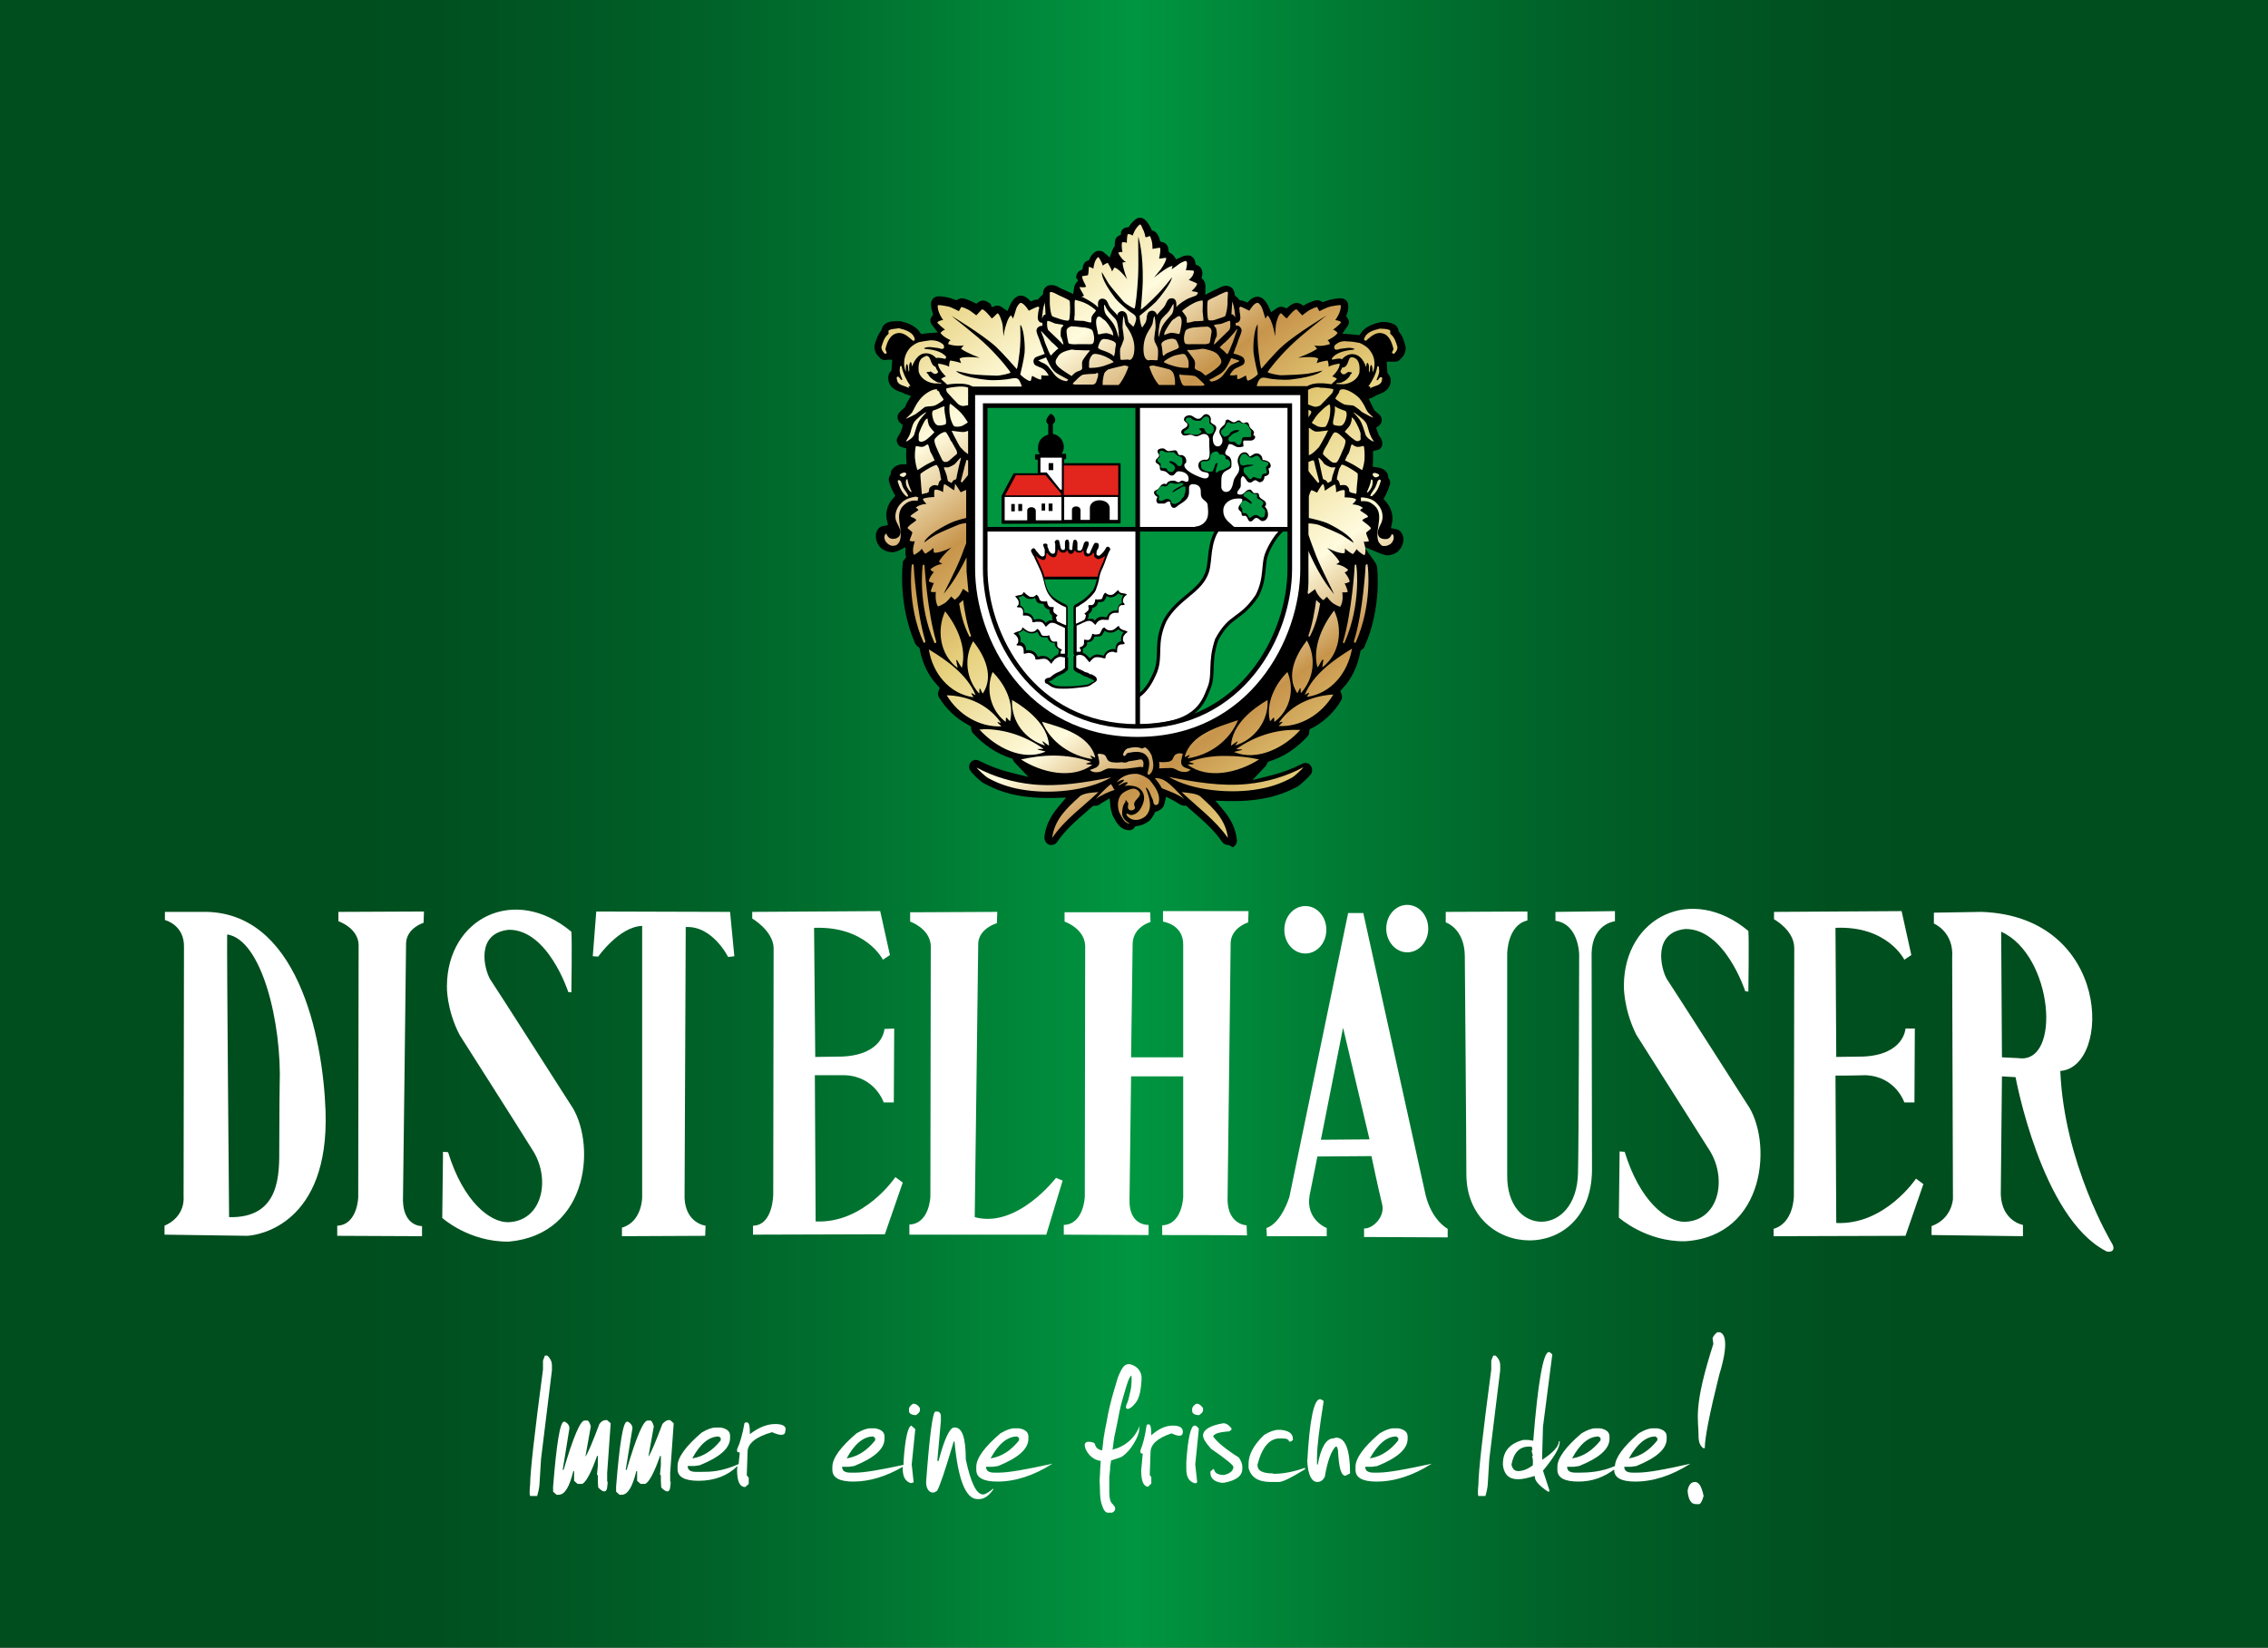 <?xml version="1.0" encoding="UTF-8"?>
<!-- Generator: Adobe Illustrator 25.4.1, SVG Export Plug-In . SVG Version: 6.00 Build 0)  -->
<svg xmlns="http://www.w3.org/2000/svg" xmlns:xlink="http://www.w3.org/1999/xlink" version="1.1" id="Ebene_1" x="0px" y="0px" viewBox="0 0 583.1 423.7" style="enable-background:new 0 0 583.1 423.7;" xml:space="preserve">
<rect x="0" y="0" width="583.1" height="423.7" fill="#333333" stroke="none"/>
<style type="text/css">
	.st0{fill-rule:evenodd;clip-rule:evenodd;fill:url(#SVGID_1_);}
	.st1{fill-rule:evenodd;clip-rule:evenodd;fill:#FFFFFF;}
	.st2{fill-rule:evenodd;clip-rule:evenodd;}
	.st3{fill:url(#SVGID_00000070081097566710284290000016749508733508843158_);}
	.st4{fill:#FFFFFF;}
	.st5{fill:#009640;}
	.st6{fill:none;stroke:#000000;stroke-width:0.853;}
	.st7{fill:none;stroke:#000000;stroke-width:1.183;}
	.st8{fill-rule:evenodd;clip-rule:evenodd;fill:#E2251D;}
	.st9{fill:#E2251D;}
	.st10{fill-rule:evenodd;clip-rule:evenodd;fill:#009640;}
	.st11{clip-path:url(#SVGID_00000112633025368273205950000008137356849207066004_);fill:#FFFFFF;}
</style>
<linearGradient id="SVGID_1_" gradientUnits="userSpaceOnUse" x1="0" y1="211.859" x2="583.066" y2="211.859">
	<stop offset="0.14" style="stop-color:#004D1E"></stop>
	<stop offset="0.191" style="stop-color:#00501F"></stop>
	<stop offset="0.248" style="stop-color:#005723"></stop>
	<stop offset="0.308" style="stop-color:#006128"></stop>
	<stop offset="0.37" style="stop-color:#00702F"></stop>
	<stop offset="0.433" style="stop-color:#008237"></stop>
	<stop offset="0.498" style="stop-color:#009540"></stop>
	<stop offset="0.5" style="stop-color:#009640"></stop>
	<stop offset="0.502" style="stop-color:#009540"></stop>
	<stop offset="0.567" style="stop-color:#008237"></stop>
	<stop offset="0.63" style="stop-color:#00702F"></stop>
	<stop offset="0.692" style="stop-color:#006128"></stop>
	<stop offset="0.752" style="stop-color:#005723"></stop>
	<stop offset="0.809" style="stop-color:#00501F"></stop>
	<stop offset="0.86" style="stop-color:#004D1E"></stop>
</linearGradient>
<rect class="st0" width="583.1" height="423.7"></rect>
<g>
	<path class="st1" d="M514.7,271.9l-0.2-32.3c13.4,6,15.6,34.2,4.4,32.5C517,272,514.7,271.9,514.7,271.9z M496.6,317.6l0-2.3   c5.3-1.9,5.5-7,5.5-7l-0.2-62c0.5-6.7-4.7-8.8-4.7-8.8v-2.8l12.3-0.2c33.4,1.2,33.4,40,20.2,40.9c1,23.9,13.2,44.2,13.2,44.2   c1.5,2.5-1,2.5-1.5,2.1c-16.6-8.6-23.2-44.7-23.2-44.7l-3.5-0.2l-0.3,30.4c0.3,6.9,5.7,7.8,5.7,7.8v2.9L496.6,317.6z M376.6,245.8   c-0.1-7.1-4.9-8.6-4.9-8.6v-2.7l21-0.1l0,2.3c-5.2,1.2-5.2,8.6-5.2,8.6V302c-0.3,16.3,17.9,16.3,18.2-0.4   c0.2-6.1,0.3-56.2,0.3-56.2s-0.1-7.8-6.1-8.6v-2.3l15.3-0.2l0,2.6c0,0-5.8,0.6-6,8.2c0,2.2,0.1,55.9,0.1,55.9   c-0.3,24.6-32.2,23-32.3,1C377,293.7,376.6,245.8,376.6,245.8z M356.4,238.8c0-3.4,2.4-6.1,5.4-6.1c3,0,5.4,2.7,5.4,6.1   c0,3.4-2.4,6.1-5.4,6.1C358.8,244.9,356.4,242.1,356.4,238.8z M330.2,239.1c0-3.4,2.4-6.1,5.4-6.1c3,0,5.4,2.7,5.4,6.1   s-2.4,6.1-5.4,6.1C332.6,245.2,330.2,242.5,330.2,239.1z M352.1,293l-12.5,0.1l5.7-28.8L352.1,293z M325.7,317.7l-0.1-1.9   c3.9-1.3,5.9-8,5.9-8l15.1-73h3.9l16,72.4c1.6,6.7,5.7,8.8,5.7,8.8v2.2l-21.5-0.1v-2.2c2.1,0.2,5.6-3,4.6-6.4   c-1.1-4.5-2.7-12.2-2.7-12.2l-13.9,0.1l-2,10c-1.1,6.3,4.4,8.4,4.4,8.4l0,2.1H325.7z M417.5,253.4c0.1-17.5,17.4-26.2,32-14   c0.2,2,0,15.6,0,15.6l-0.8-0.1c0,0-5.2-16.1-15.4-16c-8.5,0.9-6.3,10.1-4.8,12.8c1.3,1.9,20.6,32.1,20.6,32.1   c6.7,9.4,5.1,34-15.8,35.4c-10.1,0.2-17.1-6.1-17.1-6.1l0.2-17l1.3,0.1c3.9,12.7,10.8,18.1,15.5,18c8.6-0.3,10.9-10.7,6.5-18.1   c-3.9-6.2-19-30-19-30C417.3,259.3,417.5,253.4,417.5,253.4z M299,237v-2.7l22,0l-0.1,2.9c0,0-4.3,1.3-4.5,5.2   c0,2-0.8,66.3-0.8,66.3c0.2,6.3,4.9,6.4,4.9,6.4l0.1,2.6c-0.5-0.1-21.8-0.1-21.8-0.1l0-2.5c5.2-0.2,5.4-7.3,5.4-7.3l0-31h-13.4   l-0.4,31.7c-0.2,6.8,4.9,6.5,4.9,6.5l0,2.6l-21.8-0.1V315c5.2-0.2,5.4-7.3,5.4-7.3l0.1-64.5c-0.2-4.5-5.3-6.2-5.3-6.2v-2.4l22,0   l0.1,2.5c0,0-4.5,1.2-4.6,5.6c0,0.9-0.2,14.7-0.4,29.2h13.4l0-28.9C304.3,237.7,299,237,299,237z M456.1,236.4l0-1.9l32.8-0.2   l2.5,11.3l-1.8,1.2c0,0-4.3-8.8-17.7-8.2l0.2,33.2l7-0.1c10.5-0.5,10.8-7.2,10.8-7.2l2.4,0l-0.1,19l-2.6,0c0,0-2.2-6.7-10-7   c-3,0.1-7.7,0.1-7.7,0.1l0.2,37.9c12.5,0.6,20.5-11.4,20.5-11.4l1.9,1.4l-4.6,13.3l-33.9,0.1l0-1.9c5.2-1.5,5.2-8.4,5.2-8.4   l0.1-63.8C461.3,239.2,456.1,236.4,456.1,236.4z M234,237v-2.4l22.4-0.1l-0.1,2.9c0,0-4.6,1.3-4.8,5.2c0,2-0.9,70.4-0.9,70.4   c10.9,3,20.9-10.1,20.9-10.1l1.7,0.7l-4.2,13.9l-35.2,0v-2.6c5.2-0.2,5.4-7.2,5.4-7.2l0.1-64.6C239,238.7,234,237,234,237z    M193.4,236.2v-1.7l32.9-0.2l2.5,11.3l-1.8,1.2c0,0-4.3-8.7-17.7-8.2l0.3,33.2l7-0.1c10.5-0.5,10.8-7.1,10.8-7.1l2.5-0.1l-0.1,19   l-2.6,0c0,0-2.2-6.7-10-7c-3,0-7.7,0-7.7,0l0.2,37.6c12.5,0.6,20.5-11.4,20.5-11.4l1.9,1.4l-4.6,13.3l-33.9,0.1l0-2.3   c5.2-0.1,5.2-8.1,5.2-8.1l0.1-63.4C198.7,239.3,193.4,236.2,193.4,236.2z M153.8,246l-1.4-0.1l0.9-11.5l34.4,0.1l1.1,11.4l-1.6,0.2   c0,0-4-8.1-10.9-7.7c0,3.8-0.3,69.7-0.3,69.7c0.3,6.5,5.4,7.1,5.4,7.1l-0.1,2.6l-21.4,0.1v-2.2c5.2-1.5,5.2-7.8,5.2-7.8v-69.8   C159.2,238.3,153.8,246,153.8,246z M114.9,253.6c0.1-17.5,17.4-26.2,32-14c0.2,2,0,15.6,0,15.6l-0.8-0.1c0,0-5.2-16.1-15.3-16   c-8.6,0.9-6.3,10.1-4.8,12.7c1.3,1.9,20.6,32.1,20.6,32.1c6.7,9.4,5.3,33.5-15.8,35.4c-10.3,0.1-17.1-6.1-17.1-6.1l0.2-17l1.3,0.1   c3.9,12.7,10.8,18.1,15.5,18c8.6-0.3,10.9-10.7,6.5-18.1c-3.9-6.3-19-30-19-30C114.7,259.5,114.9,253.6,114.9,253.6z M87,236.9   v-2.4l22-0.1l-0.1,2.9c0,0-4.3,1.3-4.5,5.2c0,2-0.8,66.3-0.8,66.3c0.2,6.7,4.9,6.5,4.9,6.5l0,2.6l-21.8-0.1v-2.6   c5.2-0.2,5.4-7.3,5.4-7.3l0.1-64.9C92.1,238.6,87,236.9,87,236.9z M58.4,240.3c-0.1,5.5,0.5,72.7,0.5,72.7   c13.3,0.3,12.9-11.2,12.9-18.1c0-8.8,0.1-15.7,0.1-15.7C72.5,263.1,67.3,241.6,58.4,240.3z M42.4,236.6v-2.1h9.5   c24.5-0.6,31.1,32,31.8,51.2c1,29.1-17.2,32-20.2,32.1l-21.2-0.3v-2.3c5.5-2.4,4.9-7.4,4.9-7.4l0.1-64.1   C47.5,237.8,42.4,236.6,42.4,236.6z"></path>
</g>
<g>
	<path class="st2" d="M315.7,217.3c-0.6,0-1.1-0.3-1.5-0.8c-2.1-3.1-4.9-5.5-7.9-8.1c-0.3-0.3-0.6-0.5-0.9-0.8l-0.4-0.4h-0.5   c-0.3,0-0.7-0.1-1.1-0.3c-0.6-0.4-1.2-0.8-2-1.2l-1.6-0.8l-0.4,1.7c-0.1,0.2-0.1,0.4-0.2,0.6c-0.1,0.2-0.2,0.4-0.4,0.6   c-0.4,0.4-0.8,0.6-1.2,0.8l-0.6,0.2l-0.3,0.6c-0.3,0.6-0.7,1.1-1.1,1.6c-0.1,0.1-0.2,0.2-0.3,0.2c-0.9,0.7-1.9,1.1-2.9,1.2   l-0.5,0.1l-0.3,0.4c-0.3,0.4-0.8,0.6-1.3,0.6c-2.1-0.1-3.1-1.6-3.9-3.2l-0.3-0.5c-0.1-0.1-0.1-0.2-0.1-0.3c-0.2-0.7-0.4-1.3-0.5-2   l-0.2-2.2l-1.9,1.1c-0.3,0.2-0.5,0.3-0.7,0.5c-0.4,0.3-0.8,0.3-1.1,0.3h-0.5l-0.5,0.4c-0.3,0.3-0.6,0.5-0.9,0.8   c-3,2.6-5.8,5-7.9,8.1c-0.3,0.5-0.9,0.8-1.5,0.8c-0.2,0-0.4,0-0.6-0.1c-0.8-0.3-1.2-1.1-1.2-1.9c0.3-2.8,1.5-5.3,3.5-7.7l2.1-2.5   l-3.2,0.1c-0.6,0-1.2,0-1.7,0c-2.5,0-5-0.2-7.2-0.6c-3.1-0.5-6.2-1.6-9.1-3.2c-0.8-0.4-3-2.5-3.4-3.2c-0.5-0.7-0.4-1.6,0.1-2.2   c0.3-0.4,0.8-0.6,1.3-0.6c0.3,0,0.6,0.1,0.8,0.2c2.5,1.3,5.1,2.3,7.9,3l4.8,1.2l-3.4-3.6c-0.1-0.1-0.3-0.3-0.4-0.5l-0.3-0.6   l-0.6-0.2c-3.5-1.1-6.8-3.4-9.5-6.3c-0.3-0.3-0.4-0.6-0.5-1l-0.1-0.8l-0.7-0.4c-3-1.6-5.6-4-7.5-7.1c-0.3-0.5-0.3-1.1-0.1-1.6   l0.3-0.8l-0.6-0.7c-2.3-2.4-3.8-5.5-4.5-9.1l-0.1-0.5l-0.4-0.3c-0.3-0.2-0.5-0.5-0.7-0.8c-4.5-10.2-3.2-20.6-3.2-20.7   c0-0.4,0.2-0.7,0.4-0.9l0.5-0.7l-0.2-0.5v-2l-2,1c-0.3,0.1-0.6,0.2-1,0.3c-0.2,0-0.4,0-0.5,0c-1.1,0-2-0.5-2.6-0.9l0,0l-0.1-0.1   c-1-0.9-1.5-2.1-1.4-3.5c0-0.2,0.1-0.4,0.1-0.6c0.4-1.1,1.1-1.5,1.6-1.6l1.4-0.3l-0.3-1.4c-0.4-1.8,0.2-3.9,1.5-5.3l0.7-0.8   l-0.5-0.9c-0.4-0.7-0.8-1.6-1.1-2.7c0-0.2-0.1-0.3-0.1-0.5c0-0.4,0.1-0.8,0.3-1.1l0.2-0.3l0-0.3c0-0.3,0.1-0.6,0.3-0.9   c0.3-0.4,1-1.2,2.4-1.4h1.4l-0.1-1.5c0-0.3-0.1-0.9,0-1.5l0-1.1l-1.1-0.3c-0.3-0.1-0.6-0.2-0.8-0.5c-0.5-0.5-0.7-1.3-0.4-1.9   c0.2-0.4,0.5-0.9,0.7-1.2c0.2-0.3,0.3-0.7,0.5-1.2l0.2-0.9l-0.7-0.6c-0.2-0.1-0.3-0.3-0.4-0.5c-0.4-0.7-0.3-1.6,0.2-2.1   c0.2-0.2,0.5-0.5,0.7-0.7l0.7-0.6l0.1-0.2c0.1-0.2,0.2-0.3,0.2-0.5l0.1-0.2c0.1-0.2,0.2-0.4,0.4-0.7l0.8-1.4l-1.5-0.5   c-0.1,0-0.3-0.1-0.4-0.2l-0.1-0.1l-0.1,0c-0.2-0.1-0.4-0.2-0.6-0.2c-1.4-0.5-2.8-1.2-3.1-3.1l0-0.1c-0.1-0.6,0-1.2,0.3-1.7   c0.1-0.1,0.1-0.2,0.2-0.3l0.3-0.3l0.2-2.8H228l-0.2,0.1c0,0-0.2,0-0.3,0c-0.5,0-1-0.2-1.3-0.6c-0.8-0.8-1.2-1.3-1.4-2.7   c0-0.2,0-0.5,0.1-0.7c0.3-1.1,0.7-2.3,1.5-3.4l0.2-0.3l0.1-0.3c0.2-0.8,0.7-1.2,1-1.4l0.2-0.1c0.9-0.5,1.8-0.5,2.6-0.5   c0,0,0.5,0,0.6,0c0.1,0,0.3,0,0.4,0c1.2,0.3,3.6,0.9,4.8,2.6l0.5,0.7l0.9-0.1c0.3,0,0.5-0.1,0.8-0.1l2.6-0.2l-1.6-2.1   c-0.2-0.3-0.3-0.7-0.3-1.1c0-0.3,0.1-0.5,0.3-0.8l0.4-0.6l-0.2-0.7c-0.3-0.9-0.4-1.7-0.3-2.4c0.1-0.7,0.7-1.6,2-1.6   c0.3,0,1,0,2.7,0.4c0.3,0.1,0.7,0.2,1.2,0.4l0.6,0.2l0.6-0.3c0.3-0.1,0.6-0.2,0.8-0.2c0.6,0,1.7,0.4,2.9,1l0.8,0.4l0.7-0.5   c0.3-0.2,0.7-0.3,1.1-0.3c0.7,0,1.4,0.5,1.9,0.9L255,79l0.8-0.3c0.2-0.1,0.4-0.1,0.6-0.1c0.4,0,0.8,0.1,1.2,0.4l1.4,1l0.7-1.6   c0.4-0.9,1.2-2,2.2-2.3c0.1,0,0.3-0.1,0.5-0.1c0.7,0,1.3,0.3,2,0.9l0.6,0.6l1.1-0.4c0,0,0.8-0.1,0.8-0.1l0.4-0.5   c0.1-0.1,0.2-0.2,0.3-0.3l0.5-0.4l0.1-0.6c0-0.5,0.2-0.9,0.5-1.2c0.4-0.5,1-0.7,1.6-0.7c0.4,0,0.7,0.1,0.8,0.1   c0.4,0.1,0.9,0.3,1.3,0.6l0.4,0.2c0.2,0.1,0.4,0.2,0.7,0.3l2.4,1.1l0.3-1.8c0-0.3,0.2-0.6,0.3-0.8l0.7-0.9l-0.5-0.6   c-0.1-0.8,0.3-1.5,0.9-1.9l0.7-0.3l0.1-0.7c0.2-0.8,0.5-1.3,1.1-1.5l0.5-0.2l0.2-0.5c0.4-0.8,0.9-1.4,1.5-1.7   c0.3-0.2,0.6-0.2,0.9-0.2c0.4,0,0.8,0.1,1.2,0.4l1.5,1.3l0.7-1.9c0.1-0.2,0.2-0.4,0.3-0.6l0.3-0.4l0-0.5c0-0.5,0.1-0.9,0.2-1.3   c0.1-0.3,0.4-0.6,0.7-0.8l0.7-0.4v-0.6c0.1-0.3,0.3-0.6,0.5-0.8c0.2-0.2,0.6-0.4,0.9-0.4l0.6-0.1l0.3-0.5c0.5-0.7,1-1.2,1.6-1.6   c0.3-0.2,0.6-0.3,1-0.3c1.1,0,1.8,0.9,2.6,2.3c0.1,0.1,0.1,0.2,0.2,0.4l0.2,0.5l0.5,0.2c0.8,0.3,1.3,1.3,1.5,2l0.2,0.7l0.7,0.2   c0.4,0.1,0.8,0.4,1,0.7c0.2,0.3,0.4,0.7,0.4,1.1l0.1,0.7l0.6,0.4c0.2,0.1,0.4,0.3,0.6,0.5l0.7,1l1.1-0.5c0.7-0.4,1.3-0.5,1.8-0.5   c0.2,0,0.4,0,0.5,0c0.4,0.1,1.3,0.5,1.5,1.7l0.1,0.6l0.6,0.3c0.5,0.2,0.8,0.7,1,1.1c0.1,0.4,0.2,0.8,0.1,1.4l-0.2,0.7l0.5,0.5   c0.3,0.4,0.5,0.9,0.5,1.4l0,2.4l2.1-1.1c0.1,0,1.1-0.5,1.1-0.5c0.6-0.3,1-0.5,1.4-0.6c0.3-0.1,0.6-0.1,0.8-0.1   c0.6,0,1.2,0.3,1.6,0.7c0.2,0.3,0.4,0.7,0.5,1.2l0.1,0.6l0.5,0.4c0.1,0.1,0.2,0.2,0.3,0.3l0.4,0.5l0.6,0.1c0.2,0,0.3,0,0.4,0.1   l1,0.4l0.6-0.6c0.7-0.6,1.3-0.9,2-0.9c0.2,0,0.4,0,0.6,0.1c1.2,0.3,2,2,2.2,2.3l0.7,1.6l1.4-1c0.4-0.3,0.7-0.4,1.2-0.4   c0.2,0,0.4,0,0.6,0.1l0.8,0.3l0.6-0.5c0.5-0.4,1.2-0.9,1.9-0.9c0.3,0,0.8,0.1,1.1,0.3l0.7,0.4l0.7-0.4c1.2-0.6,2.3-1,2.9-1   c0.3,0,0.6,0.1,0.8,0.2l0.6,0.3l0.6-0.2c0.5-0.2,0.8-0.3,1.2-0.4c1.7-0.4,2.3-0.4,2.7-0.4c1.3,0,2,0.9,2,1.7c0.1,0.7,0,1.5-0.3,2.3   l-0.2,0.6l0.4,0.6c0.2,0.3,0.3,0.7,0.3,1c0,0.3-0.1,0.6-0.3,0.9l-1.4,2l2.5,0.2c0.3,0,0.7,0.1,1,0.1l0.9,0.1l0.5-0.7   c1.2-1.7,3.5-2.3,4.7-2.6c0.1,0,0.3-0.1,0.4-0.1c0.1,0,0.6,0,0.6,0c0.8,0,1.7,0.1,2.7,0.6l0.2,0.1c0.2,0.1,0.8,0.6,0.9,1.4l0.1,0.3   l0.2,0.3c0.9,1.1,1.2,2.3,1.5,3.4c0.1,0.2,0.1,0.6,0.1,0.8c-0.2,1.4-0.6,1.9-1.4,2.7c-0.3,0.4-0.8,0.6-1.3,0.6c-0.1,0-0.2,0-0.4,0   l-0.1,0l-0.2,0h-1.5l0.2,2.9l0.3,0.4c0.1,0.1,0.1,0.2,0.2,0.3c0.3,0.5,0.4,1.1,0.3,1.7l0,0.1c-0.3,1.8-1.7,2.5-3,3   c-0.3,0.1-0.5,0.2-0.7,0.3l-0.1,0l-0.1,0.1c-0.1,0.1-0.2,0.1-0.3,0.2l-1.4,0.6l1.1,2.2c0.1,0.1,0.1,0.3,0.3,0.6l0.1,0.2l0.2,0.1   c0.3,0.3,0.5,0.5,0.7,0.6c0.2,0.2,0.4,0.4,0.5,0.5c0.5,0.6,0.6,1.5,0.2,2.1c-0.1,0.2-0.3,0.3-0.4,0.5l-0.8,0.6l0.3,0.9   c0.2,0.6,0.3,0.9,0.5,1.2c0.3,0.4,0.6,0.8,0.7,1.3c0.2,0.7,0.1,1.4-0.4,1.9c-0.2,0.2-0.5,0.4-0.8,0.4l-1.1,0.3l0,1.1   c0,0.7,0,1.2,0,1.6l-0.1,1.3l1.3,0.2c1.4,0.2,2.1,0.9,2.4,1.4c0.2,0.2,0.2,0.5,0.3,0.9l0,0.3l0.2,0.3c0.2,0.3,0.3,0.7,0.3,1.1   c0,0.2,0,0.4-0.1,0.5c-0.3,0.8-0.6,1.8-1.1,2.7l-0.5,0.9l0.7,0.8c1.2,1.4,1.9,3.5,1.5,5.3l-0.3,1.4l1.4,0.3   c0.5,0.1,1.2,0.4,1.6,1.5c0.1,0.3,0.2,0.5,0.2,0.7c0.1,1.3-0.4,2.6-1.4,3.5l-0.1,0.1c-0.5,0.4-1.5,0.9-2.6,0.9   c-0.2,0-0.4,0-0.6-0.1c-0.3-0.1-0.5-0.1-0.8-0.2l-4.6-1.9l2.9,4.1c0.2,0.3,0.3,0.6,0.4,0.9v0c0.1,0.4,1.3,10.7-3.2,20.7   c-0.1,0.3-0.3,0.5-0.6,0.7l-0.4,0.3l-0.1,0.5c-0.7,3.6-2.2,6.8-4.5,9.2l-0.6,0.7l0.3,0.8c0.2,0.5,0.2,1.1-0.1,1.6   c-1.8,3.1-4.4,5.5-7.4,7.1l-0.7,0.3l-0.1,0.8c0,0.3-0.1,0.7-0.4,1c-2.7,3-6.1,5.3-9.6,6.4l-0.6,0.2l-0.3,0.6   c-0.1,0.2-0.2,0.4-0.3,0.5l-3.4,3.6l4.8-1.2c2.8-0.7,5.5-1.7,8-3c0.3-0.1,0.5-0.2,0.8-0.2c0.5,0,1,0.2,1.3,0.6   c0.5,0.6,0.6,1.5,0.2,2.2c-0.5,0.7-2.6,2.7-3.4,3.2c-2.9,1.6-6.1,2.7-9.2,3.2c-2.2,0.4-4.6,0.6-7.1,0.6c-0.6,0-1.2,0-1.7,0   l-3.2-0.1l2,2.4c2.1,2.5,3.2,4.9,3.5,7.7c0.1,0.8-0.4,1.6-1.1,1.9C316.1,217.3,315.9,217.3,315.7,217.3"></path>
	
		<linearGradient id="SVGID_00000011741654653124749950000011153540552635248538_" gradientUnits="userSpaceOnUse" x1="252.906" y1="67.847" x2="342.952" y2="196.447">
		<stop offset="0" style="stop-color:#E7D17D"></stop>
		<stop offset="0.187" style="stop-color:#FFFBDE"></stop>
		<stop offset="0.352" style="stop-color:#C7944B"></stop>
		<stop offset="0.511" style="stop-color:#E7D17D"></stop>
		<stop offset="0.709" style="stop-color:#FFFBDE"></stop>
		<stop offset="0.846" style="stop-color:#C7944B"></stop>
		<stop offset="1" style="stop-color:#E7D17D"></stop>
	</linearGradient>
	<path style="fill:url(#SVGID_00000011741654653124749950000011153540552635248538_);" d="M277.4,205c-3.2,2.9-6.3,5.8-6.9,10.5   c3.2-4.7,7.9-8,11.9-11.8C280.7,203.8,278.2,204,277.4,205 M315.7,215.5c-0.6-4.8-3.7-7.6-6.9-10.5c-0.9-1-3.4-1.1-5-1.3   C307.8,207.5,312.5,210.9,315.7,215.5 M288.6,204c-1.4,1.2-1.4,3.4-0.8,5c0.7,1.2,1.3,2.8,2.7,2.8c-1-0.5-1.8-1.3-2-2.4   c0-1.1,0.1-2.3,0.8-3.1c0.1-0.2,0-0.4,0.1-0.5c0.4,0,0.3,0.5,0.7,0.7c0,0.6-0.4,1.4,0.3,1.8c0.4,0.2,1,0.1,1.3-0.3   c0.3-0.4-0.2-0.8-0.1-1.3c0.1-1.3,2.5-2,1-3.4l-0.6-0.4c-0.2,0-0.4-0.1-0.6-0.1C290.4,202.9,289.4,203.4,288.6,204 M281.7,205.5   c1.5-1.1,3.2-1.8,4.9-2.4c-0.1-0.1-0.2-0.2-0.3-0.3c-0.1-0.2-0.2-0.3-0.2-0.5c0,0-0.1-0.1-0.1-0.1c-0.2-0.2-0.3-0.4-0.3-0.6   C284.2,202.7,282.6,204.5,281.7,205.5 M298.7,202.7c2,0.8,4.1,1.5,5.8,2.8c-1.2-1.3-3.8-4.2-5.3-4.9c-0.8-0.4-1.4-0.5-2.3-0.5   C297.5,200.8,298.2,201.7,298.7,202.7 M287.1,201.2c0.5-0.3,1.2-0.7,1.9-0.7c-0.1,0.7-1.1,0.9-1.5,1.5c0.8-0.2,1.5-1,2.4-0.8   c0.1,0.4-0.5,0.6-0.8,0.9c1.4-0.2,3.4-0.1,4.4,1.2c0.8,1,0.8,2.3,0.3,3.5c-0.5,1.3-1.4,2.7-3,2.8c-0.2,0-0.4-0.1-0.6-0.2   c-0.2-0.1-0.4-0.2-0.6-0.2c0,0.7,0.6,1,1,1.3c1.3,0.7,2.8,0.3,3.9-0.6c2-2,1-4.9,0.1-7.2l0.1-0.2c0.9,0.8,1.1,2.1,1.7,3.2   c0.1,0.4,0.1,1.1,0.6,1.3c0.3,0.1,0.6-0.1,0.8-0.3c0.8-2.3-0.9-4.5-2.3-6.2c-0.9-0.7-2-1.3-3.2-1.5c-0.2,0-0.4,0-0.5,0   C289.9,199,288.1,199.8,287.1,201.2 M253.9,200c2.7,1.5,5.6,2.5,8.6,3c7.1,1.3,16.9,0.5,23.2-3.1c-6.6,1.3-13.5,2.5-20.3,1.8   c-4.9-0.5-9.8-1.9-14.3-4.3C251.4,197.9,253.4,199.7,253.9,200 M320.8,201.6c-6.8,0.7-13.7-0.5-20.3-1.8c6.2,3.6,16.1,4.4,23.2,3.1   c3-0.5,5.9-1.5,8.6-3c0.5-0.3,2.5-2.1,2.8-2.6C330.6,199.7,325.7,201.1,320.8,201.6 M262.5,195.3c5.3,3.4,13.1,5.2,18.3,1.4   c0.2-0.1-1.7-0.1-1.5-0.3c-0.3-0.1,1.5-0.4,1.2-0.5c-3.1-1.1-6.4-1.6-9.7-1.6C268,194.3,265.2,194.7,262.5,195.3 M305.7,195.9   c-0.3,0.1,1.5,0.4,1.2,0.5c0.2,0.2-1.7,0.1-1.5,0.3c5.2,3.8,13,2,18.3-1.4c-2.7-0.6-5.5-0.9-8.3-0.9   C312.1,194.3,308.8,194.8,305.7,195.9 M282.4,193.9c-0.4,0.1,0,0.5,0,0.8c0.1,0.6,0.3,1.1,0.2,1.7c-0.2,0.9-1.2,1.2-2.4,1.6   c0.6,0.6,1.6,0.7,2.5,0.5c0.9-0.2,1.7-1,2.7-0.9c2.8,0.1,2.9,0.3,6.4-0.2c0.5-0.1,0.9-0.1,1.4-0.2c0.2,0,0.4,0.1,0.7,0.1   c0.1-0.8,0.2-1.4-0.2-1.8c0,0,0,0,0,0c0,0-0.1-0.1-0.2-0.2c-0.1,0-0.1,0-0.2,0c0,0-0.1,0-0.1,0c0,0-0.1,0-0.1,0   c-0.4,0.1-1.7,0.3-3,0.5c-0.2,0.2-0.6,0.3-1,0.3c-0.2,0-0.4,0-0.6-0.1c-0.4,0-0.7,0.1-1,0.1c-1.1,0-2.4,0-2.8-0.8   c-0.2-0.3-0.2-0.5-0.4-0.8c-0.2-0.4-0.7-0.6-1.3-0.6C282.8,193.8,282.6,193.8,282.4,193.9 M301.9,194.4c-0.2,0.3-0.3,0.5-0.4,0.8   c-0.4,0.8-1.7,0.8-2.8,0.8c-0.2,0-0.4,0-0.7-0.1c0.1,0.6,0.1,1.1,0,1.7c0.8,0,1.5-0.1,2.9-0.1c1-0.1,1.7,0.7,2.7,0.9   c0.9,0.2,1.9,0.2,2.5-0.5c-1.2-0.4-2.2-0.6-2.4-1.6c-0.1-0.6,0.1-1.1,0.2-1.7c0-0.3,0.4-0.7,0-0.8c-0.2,0-0.4-0.1-0.6-0.1   C302.6,193.8,302.1,194,301.9,194.4 M293.6,192.5c-1.3-0.6-2.6-0.3-3.8,0c-0.7,0.5-0.8,0.7-1.1,1.6c0.7,0.9,0.6-0.4,1.4-0.5   c1.5-0.3,3.6-0.6,4.7,0.8c1.1,1.2,0.6,3,0.2,4.5c0.1,0.2,0.2,0.4,0.5,0.3c1.5-1.2,1-3.3,0.6-4.9c-0.4-0.8-0.8-1.5-1.5-2   c-0.1,0-0.1-0.1-0.2-0.1C294.1,192.2,293.8,192.5,293.6,192.5 M251.8,187.6c4.3,4.7,11.2,8.2,17,5.7c0.1-0.1-2.2-0.5-2-0.6   c-0.2-0.2,1.7,0,1.4-0.2c-4.5-3.2-9.9-5-15.3-5C252.6,187.6,252.2,187.6,251.8,187.6 M317.9,192.6c-0.2,0.2,1.7,0,1.4,0.2   c0.2,0.1-2.1,0.5-2,0.6c5.8,2.4,12.8-1,17-5.7c-0.4,0-0.8,0-1.2,0C327.9,187.6,322.4,189.4,317.9,192.6 M280.8,195.2   c0.1,0,0-0.2-0.2-0.4c-0.2-0.2-0.4-0.5-0.2-0.4c0-0.1,0.3,0,0.6,0.2c0.3,0.1,0.6,0.3,0.6,0.2c-1.4-5.8-8.9-7.8-13.7-9.2   C270.1,190.9,275.4,194.4,280.8,195.2 M304.6,194.6c0,0.1,0.3,0,0.6-0.2c0.3-0.1,0.6-0.3,0.6-0.2c0.2,0,0,0.2-0.2,0.4   c-0.2,0.2-0.4,0.5-0.2,0.4c5.4-0.8,10.6-4.3,12.9-9.8C313.5,186.8,306.1,188.8,304.6,194.6 M268.6,191.7c0.1,0-0.1-0.3-0.3-0.5   c-0.2-0.3-0.4-0.6-0.3-0.5c0-0.2,0.5,0.2,0.9,0.5c0.4,0.3,0.8,0.6,0.8,0.5c-0.3-5.2-5.4-9.3-9.5-11.7   C259.9,185.5,263.6,190.2,268.6,191.7 M316.5,191.7c0,0.1,0.4-0.2,0.8-0.5c0.4-0.3,0.9-0.6,0.9-0.5c0.1,0-0.1,0.2-0.3,0.5   c-0.2,0.3-0.4,0.6-0.3,0.5c4.9-1.5,8.6-6.3,8.3-11.7C321.8,182.4,316.8,186.4,316.5,191.7 M257.4,186.8c0.2,0-1.1-1-0.9-1   c-0.1-0.2,0.2-0.1,0.4,0c0.2,0.1,0.5,0.1,0.4,0c-3.3-4.7-8.7-6.9-13.9-7C246.4,183.8,251.8,187,257.4,186.8 M328.9,185.7   c-0.1,0.2,0.1,0.1,0.4,0c0.3-0.1,0.5-0.1,0.4,0c0.2,0-1.1,1-0.9,1c5.5,0.3,11-3,14-8.1C337.6,178.9,332.2,181,328.9,185.7    M258.5,185.6c0.1,0.1,0.1-0.2,0.1-0.5c0-0.3,0-0.6,0.1-0.5c0.1-0.1,0.3,0.1,0.5,0.4c0.2,0.2,0.4,0.5,0.5,0.4   c1.1-4.6-1.3-9.4-4.5-12.6C253.4,177.2,254.6,182.6,258.5,185.6 M326.5,185.4c0,0.1,0.3-0.1,0.5-0.4c0.2-0.3,0.4-0.5,0.5-0.4   c0.1-0.1,0.1,0.2,0.1,0.5c0,0.3,0,0.6,0.1,0.5c4-3,5.2-8.3,3.3-12.8C327.8,176,325.4,180.8,326.5,185.4 M250.2,179.3   c0.1,0-0.1-0.3-0.2-0.5c-0.2-0.3-0.4-0.5-0.2-0.5c0-0.1,0.2,0,0.5,0.2c0.3,0.2,0.5,0.3,0.5,0.2c-2.1-5.2-7.5-9-12-11.7   C239.8,173.2,244.1,178.4,250.2,179.3 M335.5,178.6c0,0.1,0.2,0,0.5-0.2c0.3-0.2,0.5-0.3,0.5-0.2c0.1,0,0,0.3-0.2,0.5   c-0.2,0.3-0.4,0.5-0.2,0.5c6.1-0.9,10.4-6.1,11.5-12.4C343,169.6,337.6,173.4,335.5,178.6 M251.7,178.3c0.1,0.1,0.1-0.3,0.1-0.6   c0-0.3,0-0.7,0.1-0.6c0.1-0.1,0.2,0.2,0.4,0.6c0.2,0.3,0.3,0.7,0.4,0.6c2.9-4.4,0.5-9.6-2.5-13.4   C247.8,169.1,248.3,174.5,251.7,178.3 M333.5,178.2c0.1,0.1,0.2-0.2,0.4-0.6c0.2-0.3,0.3-0.7,0.4-0.6c0.1-0.1,0.1,0.3,0.1,0.6   c0,0.3,0,0.7,0.1,0.6c3.4-3.8,3.9-9.2,1.5-13.5C333,168.6,330.6,173.8,333.5,178.2 M246.1,171.7c0.2,0.1,0-0.4-0.1-1   c-0.1-0.6-0.2-1.2-0.1-1c0.1-0.1,0.4,0.4,0.7,1c0.3,0.5,0.7,1.1,0.7,1c1.3-5.1-1.2-10.6-4.3-14.5   C240.8,161.9,241.6,168.3,246.1,171.7 M338.7,171.6c0,0.1,0.4-0.4,0.7-1c0.3-0.6,0.7-1.1,0.7-1c0.2-0.1,0.1,0.4,0,1   c-0.1,0.6-0.2,1.1-0.1,1c4.5-3.4,5.3-9.8,3-14.6C339.9,161,337.4,166.6,338.7,171.6 M246.6,155.2c0.4,2.5,1.1,5.5,2.6,8.4   c0,0.1,0.1,0.1,0.2,0.1c0,0,0.1,0,0.1,0c0.1,0,0.2-0.2,0.1-0.3c-1-2.8-1.6-6.2-2-9.1C247.3,154.6,247,154.9,246.6,155.2    M336.4,163.4c0,0.1,0,0.2,0.1,0.3c0,0,0.1,0,0.1,0c0.1,0,0.2,0,0.2-0.1c1.5-2.9,2.2-5.9,2.6-8.4c-0.4-0.3-0.7-0.6-1-0.9   C338,157.2,337.4,160.6,336.4,163.4 M237.5,145.2c-0.1,0-0.3,0.1-0.3,0.3c0,0.1-1.3,10,3,19.7c0,0.1,0.1,0.2,0.2,0.2   c0,0,0.1,0,0.1,0c0.1-0.1,0.2-0.2,0.2-0.4c-2.3-7.7-3-19.4-3-19.5C237.7,145.4,237.6,145.2,237.5,145.2L237.5,145.2z M348.5,145.2   c-0.1,0-0.2,0.1-0.2,0.3c0,0.1-0.7,11.8-3,19.5c-0.1,0.1,0,0.3,0.1,0.4c0.1,0,0.1,0,0.1,0c0.1,0,0.2-0.1,0.2-0.2   c4.3-9.7,3.1-19.6,3-19.7C348.8,145.3,348.7,145.2,348.5,145.2L348.5,145.2z M234.7,145.1L234.7,145.1c-0.1,0-0.3,0.1-0.3,0.3   c0,0.1-1.3,10,3,19.7c0,0.1,0.1,0.1,0.2,0.2c0,0,0.1,0,0.1,0c0.1-0.1,0.2-0.2,0.2-0.4c-2.3-7.7-3-19.4-3-19.5   C234.9,145.2,234.8,145.1,234.7,145.1L234.7,145.1z M351.4,145.1L351.4,145.1c-0.1,0-0.2,0.1-0.3,0.3c0,0.1-0.6,11.8-3,19.5   c0,0.1,0,0.3,0.2,0.4c0,0,0.1,0,0.1,0c0.1,0,0.2-0.1,0.2-0.2c4.3-9.7,3.1-19.6,3-19.7C351.7,145.2,351.5,145.1,351.4,145.1   L351.4,145.1 M272.4,141.2c0-0.2,0.1-0.6,0.2-0.5c0.2,0.3,0.5,0.8,1.1,0.8c0.2,0,0.3,0,0.5,0c0.2,0,0.5-0.4,0.7-0.6   c0.2,0.2,0.3,0.7,0.6,0.9l0.5,0c0.4,0,0.7-0.7,0.8-0.9c0.2,0.4,0.7,0.6,1,0.6h0.4c0.2,0,0.6-0.3,0.7-0.5c0.1-0.2,0.3-0.1,0.3,0.2   c0,0.8,0.4,1.3,0.9,1.3c0.5,0,1.1-0.4,1.3-0.6c0.1-0.1,0.1-0.2,0.1-0.3c0-0.1,0.3,0,0.3,0.3c0,0.5,0,0.8,0.3,0.9   c0.3,0.1,0.5,0.4,0.8,0.4c0.3,0,1.5-0.7,1.6-0.8c0.1-0.1-0.4,1.4-1,2.6c-0.4,0.9-0.7,1.5-0.9,2.6H269c-0.2-0.9-0.5-1.6-0.8-2.3   c-0.4-0.9-0.8-1.7-1.3-2.8c-0.1-0.2,0.2,0,0.3,0.1c0.3,0.3,1.2,0.8,1.7,0.8c0.5,0,0.7-0.7,0.7-1.5c0,0,0.1-0.4,0.1-0.3   c0.3,0.5,0.9,1.2,1.6,1.2C272.2,142.7,272.3,141.8,272.4,141.2 M276.3,138.4c0,0.1-0.1,0.3-0.1,0.4l-0.1,0.6c0,0.2-0.1,0.6-0.1,0.9   v0.2c0,0.1,0,0.1,0,0.2c0,0.1-0.1,0.1-0.1,0.1s-0.6,0.2-0.6-0.3l0-1.4c0-0.2-0.1-0.3-0.1-0.4c-0.1-0.1,0-0.3-0.2-0.5h-0.4   c-0.1,0-0.3,0.4-0.3,0.5l0,0.9c0,0.1,0.1,1.1-0.2,1.2c-0.1,0-0.3,0-0.4,0c-0.4,0-0.5-0.4-0.6-1c0-0.1-0.1-0.3-0.1-0.4   c0-0.1-0.1-0.3-0.2-0.4c-0.1-0.2,0-0.6-0.3-0.6c-0.1,0-0.6-0.2-0.9,0.4c-0.1,0.2,0.1,0.4,0.1,0.5c0,0.2,0,0.3,0,0.5   c0,0.2,0,0.5,0,0.7c0,0.2,0,0.5,0,0.6c0,0.4-0.2,0.6-0.6,0.6c-0.4,0-0.6-0.2-0.8-0.5c-0.1-0.1-0.2-0.3-0.3-0.5   c-0.1-0.2-0.2-0.4-0.3-0.6c0-0.1,0-0.2-0.1-0.3c0-0.1,0-0.2,0-0.3c0-0.2-0.1-0.4-0.4-0.4c-0.1,0-0.3,0-0.4,0.1   c-0.1,0-0.3,0.1-0.3,0.3c0,0.1,0,0.3,0.1,0.4c0,0.1,0.1,0.2,0.1,0.3c0.1,0.2,0.1,0.4,0.1,0.6v1.1c0,0.3-0.3,0.5-0.6,0.5   c-0.3,0-0.4-0.1-0.6-0.3c-0.1-0.1-0.2-0.2-0.3-0.3c-0.1-0.1-0.2-0.2-0.3-0.3c-0.3-0.3-0.5-0.6-0.7-0.9c-0.4-0.6-1.4,0.2-0.9,0.8   c0.1,0.2,0.2,0.6,0.4,0.8c0.1,0.2,0.3,0.4,0.4,0.7c0.5,1.1,0.9,1.9,1.3,2.8c0.4,0.9,0.7,1.7,1,2.9c0.4,1.6,0.7,2.9,1.8,4.2   c0.9,1,1.7,1.5,2.8,2.1c0.2,0.1,0.7,0.3,1.1,0.5v4.5c-0.6-0.2-1.2-0.5-1.6-0.7c-0.4-0.2-0.6-0.3-0.7-0.4c0-0.1,0-0.1,0-0.2   c0-0.1-0.1-0.2-0.1-0.3c-0.1-0.2-0.1-0.4-0.1-0.5c0,0,0-0.1,0.1-0.1c0,0,0.1-0.1,0.1-0.1c0-0.1,0-0.2,0-0.2   c-0.2-0.1-0.4-0.2-0.5-0.3c-0.1-0.1-0.3-0.2-0.4-0.4c-0.1-0.2-0.1-0.3-0.1-0.5c0-0.2,0.1-0.4,0.1-0.6c0-0.1-0.1-0.1-0.1-0.1   c-0.3,0-0.4,0-0.7,0c-0.6-0.1-0.8-0.6-0.9-1.4c0-0.1-0.1-0.2-0.2-0.1l-0.2,0.1l-1-0.1c-0.3,0-0.4-0.2-0.6-0.5   c-0.1-0.2-0.1-0.4-0.2-0.5c-0.1-0.2-0.2-0.4-0.3-0.5c-0.1,0-0.2,0-0.2,0c-0.4,0.4-0.7,0.5-1.3,0.5c-0.4,0-0.7-0.2-0.9-0.4   c-0.3-0.2-0.5-0.5-0.9-0.8c-0.1-0.1-0.2,0-0.2,0.1c-0.1,0.4-0.3,0.5-0.7,0.6c-0.2,0-0.4,0.1-0.6,0.1c-0.2,0-0.4,0.1-0.6,0.2   c-0.1,0-0.1,0.1,0,0.2c0.6,0.5,0.9,0.9,0.8,1.6c0,0.3-0.2,0.5-0.4,0.7c-0.1,0.1-0.1,0.2,0,0.2c0.1,0.1,0.2,0.1,0.3,0.1   c0.1,0,0.2,0,0.2,0c0.2,0,0.3,0,0.4,0.1c0.6,0.3,0.5,1,0.5,1.7c0,0.1,0.1,0.2,0.1,0.2c0.1,0,0.2,0,0.3,0c0.1,0,0.2,0,0.2,0   c0.1,0,0.3,0,0.4,0c0.8,0.1,1.5,0.8,1.4,1.5c0,0.1,0,0.2,0.1,0.2c0.2,0,0.3,0,0.5,0c0.1,0,0.3,0,0.4-0.1c0.3,0,0.5-0.1,0.9,0   c0.7,0.1,1.1,0.5,1.5,1.2c0,0.1,0.1,0.1,0.2,0c0.2-0.2,0.3-0.3,0.5-0.4c0.1-0.1,0.3-0.2,0.4-0.3c0.2-0.1,0.5-0.2,1-0.1   c0.2,0,0.7,0.3,1.4,0.6c0.3,0.1,0.6,0.3,0.9,0.4c0.2,0.1,0.4,0.2,0.6,0.2l0,6.5h-1v-0.6c0,0,0-0.1,0.1-0.2c0,0,0.1-0.1,0.1-0.1   c0-0.1,0-0.2,0-0.2c-0.2-0.1-0.4-0.2-0.6-0.3c-0.2-0.1-0.3-0.2-0.4-0.4c-0.1-0.2-0.2-0.3-0.2-0.5c0-0.2,0-0.4,0-0.7   c0-0.1-0.1-0.1-0.2-0.1c-0.3,0-0.5,0.1-0.8,0.1c-0.6,0-0.9-0.6-1.1-1.4c0-0.1-0.1-0.1-0.2-0.1l-0.2,0.1h-1.1   c-0.4,0-0.5-0.2-0.7-0.6c-0.1-0.2-0.2-0.4-0.3-0.6c-0.1-0.2-0.2-0.4-0.4-0.5c-0.1,0-0.1,0-0.2,0c-0.4,0.5-0.8,0.7-1.4,0.7   c-0.4,0-0.8-0.1-1.1-0.4c-0.3-0.2-0.6-0.5-1-0.8c-0.1-0.1-0.2,0-0.2,0.1c-0.1,0.4-0.4,0.6-0.7,0.8c-0.2,0.1-0.4,0.2-0.7,0.2   c-0.2,0.1-0.4,0.1-0.7,0.3c-0.1,0.1-0.1,0.2,0,0.3c0.7,0.4,1.1,0.9,1.1,1.7c0,0.4-0.1,0.6-0.4,0.9c-0.1,0.1-0.1,0.2,0.1,0.2   c0.1,0,0.2,0.1,0.3,0.1c0.1,0,0.2,0,0.3,0c0.2,0,0.3,0,0.5,0.1c0.7,0.3,0.7,1,0.7,1.9c0,0.1,0,0.1,0.2,0.1c0.1,0,0.2,0,0.3,0   c0.1,0,0.2,0,0.3-0.1c0.2,0,0.3-0.1,0.5-0.1c0.9,0,1.8,0.7,1.8,1.6c0,0.1,0.1,0.1,0.1,0.1c0.2,0,0.4,0,0.6-0.1   c0.2,0,0.3-0.1,0.5-0.1c0.3-0.1,0.6-0.1,1-0.1c0.8,0,1.2,0.5,1.8,1.2c0.1,0.1,0.2,0.1,0.2,0c0.2-0.2,0.4-0.4,0.5-0.6   c0.2-0.2,0.3-0.4,0.5-0.5c0.4-0.3,0.7-0.5,1.3-0.5c0.2,0,0.4,0,0.6,0.1c0.2,0,0.3,0.1,0.5,0.1v2.6c-0.1,0.1-0.3,0.1-0.3,0.2   c0,0-0.1,0.1-0.1,0.1l-0.1,0.1c-0.1,0.1-0.3,0.2-0.9,0.5c-0.9,0.4-1.4,0.7-2.2,1.4c-0.1,0.1-0.3,0.1-0.4,0.2   c-0.2,0-0.3,0.1-0.5,0.1c-0.3,0.1-0.6,0.2-0.6,0.7c0,0.4,0.2,0.5,0.4,0.7c0.1,0.1,0.2,0.1,0.3,0.2c0.1,0,0.2,0.1,0.3,0.2   c1.1,0.9,2.3,0.9,3.7,0.9c1.6,0,2.5,0,4.2-0.3c0.6-0.1,1.1-0.1,1.6-0.2c0.5-0.1,1-0.3,1.5-0.6c0.1-0.1,0.2-0.1,0.3-0.2   c0.1-0.1,0.2-0.1,0.3-0.2c0.2-0.1,0.5-0.4,0.5-0.7c0-0.7-0.6-1-1.2-1.3c-0.1,0-0.2-0.1-0.2-0.1l-0.2,0c-0.1,0-0.2-0.1-0.3-0.1   c-0.3-0.2-0.5-0.3-0.8-0.4c-0.1,0-0.2-0.1-0.4-0.1c-0.1,0-0.2-0.1-0.3-0.2c-0.2-0.1-0.4-0.2-0.6-0.3c-0.2-0.1-0.4-0.2-0.5-0.2   c-0.3-0.1-0.6-0.3-0.8-0.5v-2.9c0.1,0,0.2-0.1,0.4-0.1c0.2,0,0.3-0.1,0.5-0.1c0.5,0,0.9,0.2,1.3,0.5c0.2,0.2,0.3,0.3,0.5,0.5   c0.2,0.2,0.3,0.4,0.5,0.6c0.1,0.1,0.1,0.1,0.2,0c0.5-0.7,1-1.2,1.8-1.2c0.4,0,0.7,0.1,1,0.1c0.1,0,0.3,0.1,0.5,0.1   c0.2,0,0.4,0.1,0.6,0.1c0.1,0,0.1-0.1,0.1-0.2c0-0.9,0.8-1.6,1.7-1.6c0.2,0,0.3,0,0.5,0.1c0.1,0,0.2,0,0.3,0c0.1,0,0.2,0,0.3,0   c0.1,0,0.1-0.1,0.1-0.1c0-0.9,0-1.6,0.7-1.9c0.1-0.1,0.3-0.1,0.5-0.1c0.1,0,0.2,0,0.3,0c0.1,0,0.2,0,0.3-0.1c0.1,0,0.1-0.2,0.1-0.2   c-0.3-0.3-0.4-0.5-0.4-0.9c0-0.8,0.4-1.3,1.1-1.7c0.1-0.1,0.1-0.2,0-0.2c-0.2-0.1-0.5-0.2-0.7-0.3c-0.2-0.1-0.5-0.1-0.7-0.2   c-0.4-0.1-0.7-0.4-0.8-0.8c0-0.1-0.1-0.1-0.2-0.1c-0.4,0.3-0.7,0.6-1,0.8c-0.3,0.2-0.6,0.3-1.1,0.3c-0.6,0-1-0.2-1.4-0.6   c-0.1-0.1-0.1-0.1-0.2,0c-0.2,0.1-0.3,0.3-0.4,0.5c-0.1,0.2-0.2,0.4-0.3,0.6c-0.2,0.3-0.4,0.6-0.7,0.6c0,0-0.8,0.1-1.3-0.1   c-0.1-0.1-0.2,0-0.2,0.1c-0.2,0.8-0.5,1.4-1.1,1.4c-0.3,0-0.5,0-0.8-0.1c-0.1,0-0.1,0.1-0.1,0.1c0,0.3,0,0.5,0,0.7   c0,0.2,0,0.3-0.1,0.5c-0.1,0.2-0.3,0.3-0.4,0.4c-0.2,0.1-0.4,0.2-0.6,0.3c-0.1,0-0.1,0.1,0,0.2c0,0,0.5,0.4,0.2,0.9l-0.9,0v-6.5   c0.4-0.1,0.9-0.4,1.5-0.7c0.6-0.3,1.1-0.5,1.3-0.5c0.5-0.1,0.8,0,1,0.1c0.1,0.1,0.3,0.2,0.4,0.3c0.2,0.1,0.3,0.3,0.5,0.5   c0.1,0.1,0.2,0,0.2,0c0.5-0.7,0.8-1.1,1.5-1.2c0.3,0,0.6,0,0.9,0c0.1,0,0.3,0,0.4,0c0.2,0,0.3,0,0.5,0c0.1,0,0.1-0.1,0.1-0.2   c-0.1-0.8,0.6-1.4,1.4-1.5c0.2,0,0.3,0,0.4,0c0.1,0,0.2,0,0.2,0c0.1,0,0.2,0,0.3,0c0.1,0,0.1-0.1,0.1-0.2c-0.1-0.8-0.1-1.4,0.4-1.7   c0.1-0.1,0.3-0.1,0.4-0.1c0.1,0,0.2,0,0.3,0c0.1,0,0.2,0,0.3-0.1c0.1,0,0.1-0.2,0-0.2c-0.3-0.2-0.4-0.4-0.4-0.7   c-0.1-0.7,0.2-1.2,0.8-1.6c0.1-0.1,0.1-0.2,0-0.2c-0.2-0.1-0.4-0.2-0.7-0.2c-0.2,0-0.4-0.1-0.6-0.1c-0.3-0.1-0.6-0.3-0.7-0.6   c0-0.1-0.1-0.1-0.2-0.1c-0.3,0.3-0.6,0.5-0.8,0.8c-0.3,0.2-0.5,0.3-0.9,0.4c-0.5,0.1-0.9-0.1-1.2-0.4c0-0.1-0.1-0.1-0.2,0   c-0.2,0.1-0.3,0.3-0.3,0.5c-0.1,0.2-0.1,0.3-0.2,0.5c-0.1,0.4-0.3,0.5-0.6,0.6l-0.9,0.1l-0.2-0.1c-0.1-0.1-0.2,0-0.2,0.1   c-0.1,0.7-0.3,1.3-0.8,1.4c-0.3,0-0.4,0-0.7,0c-0.1,0-0.2,0.1-0.2,0.1c0,0.2,0.1,0.4,0.1,0.6c0,0.2,0,0.3-0.1,0.5   c-0.1,0.2-0.2,0.3-0.3,0.4c-0.2,0.1-0.3,0.2-0.5,0.3c-0.1,0-0.1,0.2,0,0.2c0,0,0.1,0.1,0.1,0.1l0.1,0.1c0,0.1,0,0.3-0.1,0.5   c0,0.1,0,0.2-0.1,0.3c0,0.1,0,0.1,0,0.2c-0.1,0.1-0.4,0.2-0.7,0.4c-0.4,0.2-0.9,0.5-1.5,0.7v-4.2c0.3-0.1,0.5-0.3,0.8-0.4   c0.3-0.2,0.6-0.4,0.9-0.6c1.2-0.7,2.9-2.5,3.3-3.3c0.4-0.8,0.8-2.2,0.9-3.1c0.2-1.1,0.4-1.6,0.9-2.6c0.6-1.3,0.8-2.2,1.4-3.6   c0.1-0.1,0.5-1,0.5-1c0.2-0.1-0.3-1-0.9-0.6c-0.1,0-0.2,0.3-0.2,0.3c-0.2,0.3-0.4,0.6-0.6,0.8c-0.2,0.3-0.4,0.5-0.6,0.7   c-0.1,0-0.1,0.1-0.1,0.1c0,0-0.1,0.1-0.1,0.1c-0.1,0.1-0.1,0.1-0.2,0.1c-0.4,0-0.7-0.2-0.7-0.4c0-0.4,0-0.8,0.2-1.1   c0.1-0.1,0.2-0.3,0.2-0.5c0.1-0.2,0.1-0.4,0.1-0.6c0-0.7-0.4-0.7-0.9-0.7c-0.4,0-0.8,1.3-1.2,2c0,0.1-0.1,0.2-0.1,0.3   c0,0.1-0.1,0.2-0.1,0.2c-0.1,0.1-0.1,0.2-0.2,0.2c-0.4,0-0.6-0.2-0.6-0.5c0-0.4,0.1-0.7,0.2-1c0.1-0.2,0.2-0.3,0.2-0.5   c0.1-0.2,0.1-0.4,0.1-0.6v-0.3c0-0.1-0.4-0.3-0.6-0.3c-0.3,0-0.5,0.3-0.6,0.5c-0.1,0.2-0.2,0.4-0.2,0.6c-0.1,0.3-0.3,0.9-0.7,1.3   h-0.4c-0.2,0-0.3-0.1-0.3-0.3v-1.5c0-0.2,0-0.4-0.1-0.6c-0.1-0.2-0.2-0.4-0.5-0.4C276.5,138.1,276.4,138.3,276.3,138.4    M262.5,130.9h0.9v-1.8h-0.9V130.9z M260.7,130.9h0.9V129h-0.9V130.9z M268.3,130.8h0.9V129h-0.9V130.8z M270.1,130.8h0.9V129h-0.9   V130.8z M231.5,129.6c-1.1,1.1-1.7,3.2-1,4.6c0.5,1.2,1.7,2.7,0.5,3.9c-0.5,0.4-1.2,0.6-1.9,0.4c-0.6-0.1-1-0.7-1.2-1.2   c-0.3-0.2-0.3,0.3-0.5,0.5c-0.1,0.8,0.2,1.5,0.8,2c0.5,0.4,1.1,0.7,1.8,0.5c0.6,0,1.1-0.7,1.3-1.1c1.2-3.3-2-7.3,1.7-9.8   c0.8-0.6,2-0.8,3-0.6c-0.1-0.2-0.1-0.3,0-0.4c0-0.2,0-0.3,0.1-0.5c-0.2,0-0.4-0.1-0.6-0.2C234.2,127.9,232.6,128.3,231.5,129.6    M349.8,128c0.1,0.2,0.1,0.3,0.1,0.5c0,0.1,0,0.2,0,0.4c1-0.1,2,0,2.8,0.6c3.8,2.4,0.5,6.5,1.7,9.8c0.3,0.4,0.8,1.2,1.3,1.1   c0.7,0.1,1.3-0.2,1.8-0.5c0.6-0.5,0.9-1.2,0.8-2c-0.1-0.2-0.1-0.6-0.5-0.5c-0.2,0.6-0.6,1.1-1.2,1.2c-0.7,0.1-1.4,0-1.9-0.4   c-1.1-1.2,0-2.7,0.5-3.9c0.6-1.5,0.1-3.5-1-4.6c-1-1.3-2.6-1.7-4.1-1.8C350.1,127.9,350,128,349.8,128 M245.3,126.1   c0,0-2.3-1.6-2.5-1.6c-0.2,0-0.4,1.9-0.3,2c0,0.1-0.3-0.1-0.7-0.3c-0.5-0.2-1.2-0.4-1.5-0.2c-0.2,0.1-0.1,1.8-0.1,1.8   s-2.4,0.1-2.9,0.5c-0.2,0.2,0.9,1.3,0.9,1.3s-1.6,0-2.7,0.9c0,0-0.1,0,0,0.1c0.2,0.1,0.5,0.3,0.6,0.5c0.1,0.2-1.6,1-2,1.6   c0,0,0,0.1,0.1,0.2c0.3,0.1,1,0.4,1.3,0.7c0.3,0.4-1.1,0.8-2.1,2c-0.1,0.1,0,0.3,0,0.3s0.8,0.6,1.1,0.9c0.3,0.2-0.8,2.1-0.6,2.3   c0,0,0.8,0.2,1.3,0.1c0,0-0.9,2.4-0.2,3.5c0,0,1.4-0.7,2-1.6c0,0,0.5,1,0.9,1.3c0,0,1.5-0.9,2.1-1.5c0,0,0,0.9,0.1,1.2   c0,0,0.9,0.4,4.5-1.3c0,0-2.3,2-3.2,3.6c0,0,0.6,0.6,1,0.6c-0.3,0-1.8,0.2-3.2,1.4c0,0,0.2,0.5,0.9,0.7c0,0-1.2,1.3-1.3,2.4   c0,0,0.9,0.5,1.3,0.4c0,0-0.6,1.3-0.8,2.1c0,0,0,0,0,0.1c0,0,0.2,0.1,0.2,0.1c0.3,0.1,0.8,0.1,1.1,0c0,0-0.3,2.3,0.5,3.7   c0,0,0.1,0.2,1.8-0.8c0.6-0.4,1.6-1.6,1.6-1.7c0-0.1,0.8,0.7,0.9,0.8c0.1,0.1,1.1-0.8,1.4-1.3c0.3-0.5,0.8-1.5,0.8-1.5   s0.9,0.7,1.4,1l-0.5-5.4l0-3.7c-3,6.2-5.2,8.5-5.8,9.3c-0.6,0.9,3-5.8,4.5-9.7c0.4-1.1,0.8-2.2,1.2-3.2l0-5.2   c-0.7,0.1-1.4,0.2-1.9,0.4c-1,0.4-4.8,2-5.9,2.6c-1.1,0.6-3,2-3,2s0.2-1.8,6.5-4.9c1.2-0.6,3-1.1,4.3-1.4V126   c-0.4,0.1-1.4,0.6-1.4,0.6s-1.2-2-1.5-2.2c0,0,0,0,0,0C245.6,124.5,245.3,126.1,245.3,126.1 M340.1,124.5c-0.4,0.2-1.5,2.2-1.5,2.2   s-1.4-0.8-1.5-0.6c-0.2,0.3-0.5,1.1-0.6,1.6v5.5c1,0.2,3.6,0.8,5.1,1.5c6.2,3.1,6.4,4.9,6.4,4.9s-1.9-1.3-3-2   c-1.1-0.6-4.9-2.2-5.9-2.6c-0.6-0.2-1.9-0.4-2.7-0.4v2.9c0.5,1.6,1.3,3.6,2,5.5c1.6,3.9,5.1,10.6,4.5,9.7c-0.6-0.9-3-3.3-6.2-10.3   c-0.1-0.2-0.2-0.5-0.3-0.8l0,8.1l0,0.1c0,0.9-0.1,1.8-0.2,2.7c0.1,0.2,0.2,0.3,0.3,0.2c0.4-0.3,1.6-1.2,1.6-1.2s0.4,1,0.8,1.5   c0.3,0.5,1.3,1.5,1.4,1.3c0.1-0.1,0.8-0.9,0.9-0.8c0,0.1,1,1.3,1.6,1.7c1.7,1,1.8,0.8,1.8,0.8c0.9-1.4,0.5-3.7,0.5-3.7   c0.3,0.1,0.8,0,1.1,0c0.1,0,0.3-0.1,0.3-0.1c0,0,0,0,0-0.1c-0.2-0.9-0.8-2.1-0.8-2.1c0.4,0.1,1.3-0.4,1.3-0.4   c-0.1-1-1.3-2.4-1.3-2.4c0.7-0.2,0.9-0.7,0.9-0.7c-1.4-1.2-2.9-1.4-3.2-1.4c0.4,0,1-0.6,1-0.6c-0.9-1.6-3.2-3.6-3.2-3.6   c3.6,1.8,4.5,1.3,4.5,1.3c0.1-0.4,0.1-1.2,0.1-1.2c0.5,0.7,2,1.5,2,1.5c0.4-0.3,1-1.3,1-1.3c0.6,0.9,2,1.6,2,1.6   c0.7-1.1-0.2-3.5-0.2-3.5c0.5,0.1,1.3-0.1,1.3-0.1c0.2-0.2-0.9-2-0.6-2.3c0.3-0.2,1.1-0.9,1.1-0.9s0.1-0.1,0-0.3   c-1-1.2-2.4-1.7-2.1-2c0.3-0.3,1-0.6,1.3-0.7c0.1,0,0.1-0.1,0.1-0.2c-0.3-0.6-2.1-1.4-2-1.6c0.1-0.2,0.4-0.4,0.6-0.5   c0.1-0.1,0.1-0.1,0.1-0.1c-1.1-0.9-2.7-0.9-2.7-0.9s1.2-1.1,0.9-1.3c-0.5-0.5-2.9-0.5-2.9-0.5s0.1-1.7,0-1.8c-0.3-0.2-1,0-1.5,0.2   c-0.4,0.2-0.8,0.3-0.7,0.3c0.1-0.2-0.1-2-0.3-2c-0.3,0-2.6,1.6-2.6,1.6S340.5,124.5,340.1,124.5   C340.1,124.5,340.1,124.5,340.1,124.5 M230.8,123.8c0.4,1.4,1.1,3,2.3,3.9c0.2,0,0.3,0,0.4-0.1c-0.2-0.9-1.2-1.7-1.5-2.7   c-0.2-0.5-0.2-1.1-0.7-1.4c-0.1,0-0.1,0-0.2,0C231,123.4,230.8,123.5,230.8,123.8 M354.5,123.4c-0.5,0.3-0.4,0.9-0.7,1.4   c-0.3,1-1.2,1.7-1.5,2.7c0.1,0.1,0.3,0.1,0.4,0.1c1.3-1,1.9-2.5,2.3-3.9c0-0.3-0.2-0.4-0.4-0.4   C354.6,123.4,354.5,123.4,354.5,123.4 M232.9,124c0,0.9,0.5,1.8,1.2,2.5l0.3,0c-0.5-1.1-1-2.2-1.1-3.3c0,0,0,0,0,0   C232.9,123.3,232.9,123.7,232.9,124 M352.5,123.3c-0.1,1.1-0.6,2.2-1.1,3.3l0.3,0c0.7-0.7,1.2-1.6,1.2-2.5   C353,123.7,352.9,123.3,352.5,123.3C352.6,123.3,352.6,123.3,352.5,123.3 M231.3,122.1c0,0.3,0.4,0.4,0.6,0.5   c0.5,0.2,0.9-0.2,1.1-0.6c0.1-0.3-0.3-0.5-0.5-0.5C232,121.6,231.5,121.8,231.3,122.1 M352.9,122.1c0.2,0.4,0.5,0.8,1.1,0.6   c0.2-0.1,0.6-0.2,0.6-0.5c-0.2-0.4-0.7-0.5-1.2-0.6C353.2,121.6,352.8,121.8,352.9,122.1 M240.3,119.7c-1.5,0.6-3.4,1.9-3.6,2.1   c-0.2,0.2,0.1,2.1,0.1,2.8c0,0.4,0.1,0.8,0.1,1.1c0,0.5,0.1,0.9,0.1,1.3c0,0,0,0.1,0,0.1c0.4-0.1,0.9-0.3,1.3-0.3   c0.1-0.1,0.3-0.2,0.5-0.3c0-0.8,0.2-1.2,0.6-1.4c0.1-0.1,0.2-0.1,0.3-0.2c0.4-0.2,0.9-0.2,1.4,0c0,0,0.1-0.1,0.1-0.1   c0.1-0.6,0.3-1.2,0.8-1.4c-0.1-0.3-0.2-0.8-0.3-1.6c-0.2-0.9-0.3-1.2-0.4-1.5l-0.1-0.1c-0.2-0.4-0.3-0.6-0.4-0.6h0   C240.8,119.5,240.6,119.6,240.3,119.7 M345,119.5c-0.2,0-0.2,0.2-0.4,0.6l-0.1,0.1c-0.2,0.3-0.3,0.7-0.5,1.5   c-0.2,0.8-0.3,1.3-0.3,1.6c0.5,0.2,0.7,0.8,0.8,1.4c0,0,0.1,0.1,0.1,0.1c0.5-0.1,1-0.1,1.4,0c0.1,0,0.2,0.1,0.3,0.2   c0.4,0.3,0.6,0.7,0.6,1.4c0.2,0.1,0.3,0.2,0.5,0.3c0.5,0.1,1,0.2,1.3,0.3c0-0.1,0-0.1,0-0.1c0.1-0.4,0.1-0.8,0.1-1.3   c0-0.4,0.1-0.7,0.1-1.1c0.1-0.7,0.3-2.6,0.1-2.8c-0.2-0.2-2.1-1.5-3.5-2.1C345.5,119.6,345.2,119.5,345,119.5L345,119.5    M270.1,120.5h1.2v-1.7h-1.2V120.5z M248.4,118.4c0,0.2-0.1,0.7-0.3,1.2c-0.1,0.4-0.2,0.8-0.3,1.2c-0.2,0.8-0.4,1.6-0.6,2.3   c-0.1,0.2-0.1,0.5-0.2,0.7c0.1,0.1,0.2,0.2,0.3,0.3c0.2-0.2,0.4-0.5,0.6-0.7c0.3-0.3,0.5-0.7,0.8-1c0.1-0.1,0.1-0.2,0.2-0.3v-3.7   c-0.1,0-0.2-0.1-0.3-0.1C248.5,118.4,248.4,118.4,248.4,118.4C248.4,118.4,248.4,118.4,248.4,118.4 M337.5,118.4   c-0.2,0-0.6,0.2-1.1,0.4h0v2.3c0.4,0.6,0.8,1.1,1.1,1.4c0.2,0.3,0.5,0.6,0.8,1c0.2,0.2,0.4,0.5,0.6,0.7c0.1-0.1,0.2-0.2,0.3-0.3   c-0.1-0.2-0.1-0.5-0.2-0.7c-0.2-0.7-0.4-1.5-0.6-2.3c-0.1-0.4-0.2-0.8-0.3-1.2c-0.1-0.5-0.2-1-0.3-1.2c0,0,0-0.1,0-0.1   C337.6,118.4,337.6,118.4,337.5,118.4 M247,117.7c-0.2,0.1-1.1,1.2-1.3,1.4c-0.2,0.4-1.7,1.1-2.1,1.1c-0.1,0-0.2,0-0.3,0   c-0.1,0-0.5-0.1-0.6,0c0,0.2,0.1,0.6,0.3,0.9c0.1,0.4,0.3,0.8,0.4,1.2c0,0.1,0.1,0.3,0.1,0.5c0.1,0.3,0.1,0.6,0.2,0.9   c0.2,0.1,0.5,0.3,0.9,0.5c0,0,0.1,0,0.1-0.1c0.3-0.5,0.6-0.7,0.7-0.7h0c0.1,0,0.2-0.1,0.3-0.1c0.1-0.1,0.2-0.2,0.2-0.3   c0-0.3,0.9-4.4,1.1-4.9C247.1,117.8,247,117.7,247,117.7C247,117.7,247,117.7,247,117.7 M339,118.1c0.2,0.6,1,4.7,1.1,4.9   c0,0.1,0.1,0.2,0.2,0.3c0.1,0,0.2,0,0.3,0.1h0c0.2,0.1,0.5,0.2,0.7,0.7c0,0,0.1,0,0.1,0.1c0.4-0.2,0.6-0.4,0.9-0.5   c0.1-0.3,0.1-0.7,0.2-0.9c0-0.2,0.1-0.4,0.1-0.5c0.1-0.4,0.3-0.8,0.4-1.2c0.1-0.3,0.3-0.7,0.3-0.9c-0.1-0.1-0.4,0-0.6,0   c-0.1,0-0.2,0-0.3,0c-0.4,0-1.9-0.7-2.1-1.1c-0.1-0.3-1-1.3-1.3-1.4c0,0,0,0,0,0C339,117.7,339,117.8,339,118.1 M237.9,114.6   c-0.1,0.1-0.3,0.2-0.4,0.2c-0.3,0.2-0.9,0.1-1.4,0c-0.2,0-0.5-0.1-0.6-0.1c-0.2,0.3-0.4,2.5-0.2,3.6c0.1,1,0.4,2.2,0.6,2.6   c0.4-0.2,1.4-0.9,1.9-1.2c0.2-0.1,0.4-0.2,0.5-0.3c0.2-0.1,0.5-0.2,0.8-0.4c0.4-0.2,1-0.5,1.2-0.6c-0.1-0.3-0.5-1.1-0.7-1.5   c-0.1-0.2-0.2-0.4-0.3-0.5c-0.1-0.2-0.2-0.5-0.3-0.9c-0.1-0.4-0.3-1-0.4-1.2l0,0h0C238.4,114.3,238.1,114.4,237.9,114.6    M347.5,114.3L347.5,114.3c-0.1,0.1-0.3,0.8-0.4,1.2c-0.1,0.4-0.2,0.7-0.3,0.9c0,0.1-0.1,0.3-0.3,0.5c-0.2,0.4-0.6,1.2-0.7,1.5   c0.2,0.1,0.8,0.4,1.2,0.6c0.3,0.2,0.6,0.3,0.8,0.4c0.1,0.1,0.3,0.2,0.5,0.3c0.5,0.3,1.6,1,1.9,1.2c0.2-0.4,0.5-1.6,0.6-2.6   c0.1-1.2,0-3.3-0.2-3.6c-0.1,0-0.4,0-0.6,0.1c-0.5,0.1-1.1,0.2-1.5,0c-0.1-0.1-0.3-0.1-0.4-0.2   C347.9,114.4,347.7,114.3,347.5,114.3L347.5,114.3 M241.7,111.6c-0.5,0.3-1.4,1.2-1.4,1.4c-0.2,0.5,0.2,1.5,0.5,2.2l0.1,0.2   c0.3,0.8,1.3,2.8,1.4,3c0.2,0.2,0.4,0.4,0.6,0.4c0.3,0,0.6,0,0.9-0.2c0.2-0.1,1.4-1.2,1.9-1.6c0.2-0.1,0.3-0.2,0.3-0.3   c0.1-0.1,0.1-0.4-0.1-0.9c-0.2-0.4-0.6-1.1-1-1.8c-0.1-0.2-0.2-0.4-0.4-0.6c-0.1-0.1-0.2-0.3-0.3-0.6c-0.3-0.5-0.8-1.6-1.1-1.7   c0,0,0,0-0.1,0c0,0-0.1,0-0.1,0C242.6,111.1,242.2,111.3,241.7,111.6 M343.1,111.2C343.1,111.2,343,111.2,343.1,111.2   c-0.3,0.1-0.9,1.2-1.2,1.8c-0.1,0.2-0.2,0.4-0.3,0.6c-0.1,0.2-0.2,0.4-0.3,0.6c-0.4,0.7-0.8,1.3-1,1.8c-0.2,0.5-0.2,0.9-0.1,0.9   c0.1,0,0.2,0.2,0.3,0.3c0.5,0.4,1.6,1.5,1.9,1.6c0.3,0.2,0.6,0.2,0.9,0.2c0.2,0,0.5-0.2,0.6-0.4c0.2-0.2,1.1-2.2,1.4-3l0.1-0.2   c0.3-0.7,0.6-1.6,0.5-2.2c-0.1-0.2-1-1.1-1.4-1.4C343.9,111.3,343.5,111.1,343.1,111.2C343.2,111.1,343.1,111.2,343.1,111.2    M247.7,111.1c-1,0-2.5-0.3-2.8-0.3c-0.1,0-0.2,0-0.2,0c0,0,0,0.1,0,0.1c0.1,0.2,0.3,0.5,0.5,1c0.6,1.1,1.5,3,1.9,3.3   c0.1,0.1,0.2,0.2,0.3,0.3c0.3,0.4,0.9,0.9,1.5,1.3v-6C248.5,110.9,248.1,111.1,247.7,111.1 M336.4,117.1c1-0.3,1.8-1.2,2.3-1.7   c0.1-0.1,0.2-0.2,0.3-0.3c0.3-0.3,1.3-2.2,1.9-3.3c0.2-0.5,0.4-0.8,0.5-1c0,0,0-0.1,0.1-0.1c-0.1,0-0.1,0-0.2,0   c-0.3,0-1.9,0.3-2.8,0.3c-0.6,0-1.1-0.4-1.5-0.7c-0.2-0.1-0.4-0.3-0.5-0.3V117.1z M237.7,108.3c-0.5,0.9-1.4,2.7-1.5,3.5   c0,0.3,0,0.5,0,0.7c0,0.4-0.1,0.6,0.1,0.9c0,0,0.2,0.2,0.4,0.2c0.2,0,0.6,0,1.1-0.3c0.7-0.4,1.2-1,1.6-1.3c0.2-0.2,0.3-0.3,0.4-0.4   c0.2-0.2,0.4-0.4,0.4-0.4c0,0,0,0,0-0.1c-0.3-0.3-1.2-1.3-1.4-1.8c-0.2-0.6-0.3-1.1-0.3-1.6C238.4,107.5,238,107.8,237.7,108.3    M347.2,109.1c-0.2,0.5-1.1,1.5-1.4,1.8c0,0,0,0.1,0,0.1c0,0.1,0.1,0.3,0.4,0.4c0.1,0.1,0.2,0.2,0.4,0.4c0.4,0.4,1,0.9,1.6,1.3   c0.5,0.4,0.9,0.4,1.1,0.3c0.2-0.1,0.4-0.2,0.4-0.2c0.2-0.2,0.1-0.4,0.1-0.9c0-0.2,0-0.4,0-0.7c0-0.7-0.9-2.5-1.5-3.5   c-0.3-0.5-0.7-0.7-0.8-0.8C347.6,108,347.4,108.5,347.2,109.1 M321.1,129.4c0-0.4-0.3-0.5-0.6-0.8c-0.3-0.3-0.6-0.5-1-0.8   c-0.2-0.1-0.4-0.2-0.4-0.4c0-0.4,0.4-0.5,0.7-0.8c0.2-0.2,0.4-0.4,0.7-0.4c0.3,0,0.4,0.3,0.7,0.5c0.5,0.3,0.8,0.2,1.4,0.3   c0,0.4-0.1,0.8,0.1,1.1c0.1,0.1,0.3,0.1,0.4,0.2c0.5,0.3,1,0.5,1,1c0,0.4-0.4,0.5-0.4,0.8c0,0.2,0.2,0.2,0.3,0.3   c0.2,0.3,0.6,0.5,0.6,0.9c0,0.3,0,0.4,0,0.8c0,0.4-0.4,0.8-0.8,0.8c-0.5,0-1.2-1.1-2.2-0.5c-0.1,0.1-0.2,0.2-0.3,0.2   c-0.2,0.1-0.3,0.4-0.6,0.4c-0.2,0-0.6-1-0.9-1.1c-0.4-0.1-1,0-1-0.4v-0.6c0-0.4-0.5-0.5-0.5-0.8c0-0.5,0.2-0.7,0.5-1.1   c0.2-0.2,0.2-0.3,0.5-0.3c0.8,0,1.1,0.6,1.8,0.9C321.1,129.5,321.1,129.4,321.1,129.4 M300.9,124c0.5,0,0.7,0.2,1.1,0.2h0.6   c0.3,0,0.5-0.2,0.7-0.2c0.3,0,0.4,0.1,0.7,0.2l-0.1,0.1c-0.3,0.3-0.5,0.3-0.9,0.5c-0.7,0.4-1.2,0.6-1.8,1.3l0,0.1   c0.7-0.3,1-0.6,1.7-0.9c0.5-0.2,0.7-0.6,1.3-0.6c0.2,0,0.4,0.1,0.4,0.2v0.7c0,0.5-0.1,0.8-0.3,1.2c-0.1,0.3-0.1,0.3-0.3,0.6   c-0.1,0.1-0.3,0.3-0.4,0.4c-0.3,0.9-1.4,1.4-1.8,1.4c-0.3,0.1-0.5,0-0.8-0.2c-0.3-0.1-0.1-0.6-0.4-0.8c-0.2-0.2-0.4-0.3-0.8-0.3   c-0.6,0-1,0.5-1.6,0.5c-0.3,0-0.5-0.1-0.5-0.4c0-0.2,0.1-0.4,0.1-0.7c0-0.5-0.8-0.5-0.8-0.9c0-0.5,0.4-0.6,0.6-1   c0.3-0.4,0.5-0.7,1-0.7c0.3,0,0.4,0.1,0.7,0.1C300.1,124.9,300.2,124,300.9,124 M318.1,118.5c0-0.1,0-0.2,0-0.3   c0.3-0.6,0.5-1.4,1.2-1.4c0.8,0,0.9,1,1.7,1c0.5,0,0.8-0.5,1.3-0.5c0.8,0,0.8,1,1.4,1.3c0.6,0.3,1.5,0.1,1.5,0.8   c0,0.5-0.5,0.4-0.5,1c0,0.3,0.2,0.7,0.2,1.1c0,0.6-0.7,0.2-1.1,0.6c-0.4,0.4-0.1,1-0.7,1c-0.5,0-1.1-0.4-1.5-0.4   c-0.5,0-0.4,0.5-0.8,0.5c-0.3,0-0.6-0.5-0.9-0.7c-0.5-0.5-0.9-0.8-0.9-1.4c0-0.6,0.1-0.7,0.7-0.8c0.6-0.1,1-0.2,2-0.5   c-0.4-0.1-1-0.1-1.4-0.1c-0.5,0-0.8,0.2-1.4,0.2C318.2,119.8,318.1,119.2,318.1,118.5 M308.8,120.7c-0.4-0.2-0.4-0.7-0.4-1.1   c0-0.1-0.1-0.2-0.1-0.3c0-0.3,0.4-0.5,0.7-0.5h0.7c0.4,0,0.9-0.2,1-0.6c0.1-0.4,0-0.6,0.2-1c0.3-0.6,0.8-1,1.4-1   c0.5,0,0.6,0.4,0.9,0.8h0.7c0.1,0,0.3,0.1,0.4,0.2c0.1,0.1,0.3,0.2,0.3,0.3c0.1,0.2-0.1,0.3,0,0.5c0.1,0.1,0.2,0.1,0.3,0.1   c0.6,0.1,0.8,0.7,0.8,1.3c0,0.6-0.6,0.8-1.1,1.1c-0.5,0.3-0.8,0.4-1.3,0.5c-0.4,0.1-0.5,0.3-0.8,0.5l-0.3,0c0-0.3,0-0.4,0-0.7   c0-0.2,0.1-0.4,0.2-0.6c0.1-0.3,0.1-0.6,0.3-0.9c-0.1,0-0.1-0.1-0.2-0.1c-0.4,0-0.5,0.4-0.6,0.7c-0.2,0.5-0.2,0.7-0.5,1.1   c-0.1,0.2-0.4,0.2-0.6,0.2C309.9,121.3,309.5,121,308.8,120.7 M298.1,120.2v-0.9c-0.4-0.2-0.8-0.5-0.8-0.9c0-0.4,0.5-0.5,0.6-0.9   c0-0.4-0.1-0.6,0-1c0-0.3,0.3-0.4,0.6-0.4c0.5,0,0.7,0.4,1.1,0.4c0.7,0,1,0,1.7,0c0.2,0,0.3,0.2,0.5,0.4c0.3,0.3,0.5,0.5,0.9,0.6   c0.5,0.1,0.9,0.4,0.9,0.9v0.7c0,0.5-0.3,1-0.8,1c-0.3,0-0.4-0.3-0.6-0.4c-0.6-0.5-0.9-0.9-1.7-0.9c-0.2,0-0.3,0.1-0.3,0.3   c0.7,0.4,1.4,0.7,1.4,1.5c0,0.3-0.2,0.4-0.3,0.6c-0.1,0.2-0.3,0.4-0.5,0.4c-0.4,0-0.7-0.1-1-0.4c-0.2-0.2-0.2-0.5-0.5-0.5h-0.9   C298.3,120.5,298.2,120.3,298.1,120.2 M316.7,109.2c0.5,0,0.7-0.3,1.1-0.3c0.3,0,0.5,0.2,0.7,0.4h0.7c0.7,0,1.1,0.6,1.3,1.3   c0.1,0.3,0.4,0.4,0.4,0.7c0,0.3-0.1,0.4-0.1,0.6c0,0.2,0.1,0.3,0.1,0.5c0,0.4-0.7,0.3-1.1,0.3h-0.7c-0.3,0-0.5,0.2-0.6,0.4   c-0.1,0.3,0,0.5-0.1,0.8c-0.1,0.4-0.4,0.7-0.7,0.7c-0.6,0-0.7-0.8-1.3-0.8h-1c-0.3-0.3-0.4-0.4-0.4-0.8c0-0.4,0.3-0.4,0.5-0.7   c0.3-0.3,0.5-0.5,0.9-0.7c0.6-0.2,1.1-0.3,1.3-0.8h-0.9c-0.3,0-0.5,0.2-0.8,0.3c-0.2,0.2-0.5,0.2-0.7,0.5c-0.1,0.1-0.1,0.3-0.2,0.4   c-0.3,0.3-0.6,0.4-1,0.4c0,0,0,0,0,0h-0.1c0,0,0.1,0,0.1,0c-0.4-0.4-0.7-0.6-0.7-1.1c0-0.7,0.7-0.8,1-1.3c0.3-0.5,0.4-1.1,0.9-1.1   c0.3,0,0.4,0.3,0.7,0.3H316.7z M308.2,108.4c0.3,0,0.4-0.3,0.7-0.5c0.3-0.3,0.6-0.5,1-0.5c0.4,0,0.7,0.3,0.7,0.6v0.9   c0,0.3,0.4,0.3,0.6,0.5c0.3,0.3,0.5,0.5,0.5,1c0,0.6-0.4,1.2-1.1,1.2c-0.3,0-0.6-0.1-0.8-0.3c-0.4-0.4-0.4-1.2-0.9-1.2h-0.6   c-0.1,0-0.2,0.1-0.3,0.2c0.3,0.2,0.6,0.3,0.6,0.7c0,0.2-0.2,0.2-0.3,0.3c-0.3,0.2-0.5,0.4-0.8,0.4h-0.6c-0.7,0-1.1-0.2-1.8-0.2   c-0.2,0-0.3,0.1-0.5,0.1c-0.2,0-0.4-0.2-0.4-0.4c0-0.4,0.4-0.4,0.7-0.6c0.3-0.2,0.6-0.5,0.6-1c0-0.7-0.5-0.8-0.9-1.4   c0,0,0.2-0.5,0.5-0.5h0.6c0.3,0,0.4,0.2,0.6,0.3c0.5,0.3,0.8,0.4,1.4,0.4H308.2z M307.8,108.1c-1,0-1.3-0.9-2.3-0.9   c-0.7,0-1.4,0.4-1.4,1.1c0,0.6,0.8,0.7,0.8,1.3c0,1-1.6,0.9-1.6,1.8c0,0.5,0.4,0.8,0.9,0.8c0.6,0,0.8-0.2,1.4-0.2   c0.5,0,0.8,0.4,1.3,0.4c0.9,0,1.2-0.5,2.1-0.5c0.7,0,1.2,0.7,1.2,1.4v1.5c0,0.7,0.1,1.1,0.1,1.8c0,0.8-0.2,1.9-1.1,1.6   c-0.8,0-1.7,0.5-1.7,1.3c0,0.8,0.4,1.4,1.1,1.6c0.6,0.2,1.6,0.1,1.6,0.8c0,0.9-0.8,1-1.6,0.8c-2.7-0.8-4.4-2.2-4.5-3   c-0.1-0.7,0.5-0.5,0.5-1.2c0-0.7-0.4-1.1-0.9-1.4c-0.2-0.1-0.3-0.1-0.5-0.1c-0.2,0-0.4,0-0.5-0.1c-0.4-0.4-0.4-1.1-0.9-1.1   c-0.5,0-1,0.2-1.6,0.2c-0.8,0-0.8-0.7-1.6-0.7c-0.6,0-1.3,0.2-1.3,0.8c0,0.4,0.3,0.6,0.3,1c0,0.7-0.8,0.8-0.8,1.5   c0,0.6,0.7,0.6,1,1.1c0.3,0.3,0,0.7,0.2,1.1c0.2,0.4,0.6,0.2,1.1,0.4c0.7,0.3,0.9,1.1,1.7,1.1c0.8,0,0.9-1.1,1.7-1.1   c1.3,0,2.6,0.6,2.6,1.8c0,0.3-0.1,0.7-0.5,0.7c-0.4,0-0.7-0.3-1.2-0.3c-0.4,0-0.5,0.4-0.9,0.4c-0.5,0-0.7-0.4-1.2-0.4   c-0.8,0-1.5,0.2-1.9,0.9c-0.2-0.1-0.3-0.1-0.5-0.1c-0.8,0-1.1,0.7-1.5,1.3c-0.3,0.4-1.1,0.3-1.1,0.9c0,0.6,0.4,0.9,0.9,1.2   c-0.1,0.3-0.3,0.4-0.3,0.7c0,0.4,0.2,0.9,0.6,0.9h1.3c0.5,0,0.7-0.5,1.2-0.5h0.4c0.1,0.7,0.2,1.6,0.9,1.6c0.5,0,0.8-0.4,1.2-0.6   c1.4-0.8,2.7-1.6,2.7-3.2v-1.3c0-0.5,0.4-0.8,0.9-0.8c0.9,0,1.7,0.2,2,1.1c0.3,0.9,0,1.5,0.4,2.3c0.5,0.8,1.5,1,1.5,2   c0,1.1,0.8,3.7-1.9,5c-0.6,0.3-1,0.1-1.6,0.4l5.6,0h5c-0.4-0.4-0.8-0.4-1.3-0.8c-1.1-1-1.9-1.8-1.9-3.3c0-1.8,1.8-3.1,3.6-3.1   c0.5,0,1.2-0.1,1.2,0.4c0,0.9-1,1.2-1,2.1c0,0.5,0.5,0.6,0.7,1c0.2,0.3,0,0.6,0.3,0.8c0.1,0.1,0.3,0.1,0.4,0c0.1,0,0.3-0.1,0.4,0   c0.6,0.4,0.5,1.4,1.2,1.4c0.7,0,0.8-0.8,1.4-0.8c0.7,0,0.9,0.8,1.6,0.8c0.8,0,1.4-0.7,1.4-1.5c0-0.8-0.2-1.4-0.8-2   c0.2-0.3,0.4-0.4,0.4-0.7c0-0.9-1-1-1.6-1.7c-0.2-0.3-0.1-0.8-0.3-1c-0.2-0.2-0.4-0.1-0.6-0.1c-0.2,0-0.4,0-0.6-0.1   c-0.4-0.3-0.4-0.8-0.9-0.8c-1,0-1.3,1.3-2.4,1.3c-0.3,0-0.7-0.1-0.7-0.4c0-0.8,0.8-1.1,0.8-1.9v-1.5c0-0.4,0.3-0.6,0.5-1   c0.9,0.4,0.9,1.7,1.8,1.7c0.5,0,0.7-0.6,1.2-0.6c0.5,0,0.7,0.5,1.2,0.5c0.7,0,1.1-0.7,1.1-1.5c0.6,0,1.2-0.3,1.2-1   c0-0.4-0.2-0.6-0.2-1c0.3-0.1,0.5-0.4,0.5-0.7c0-1-1.1-1.5-2-1.5c0-0.9-0.7-1.6-1.5-1.6c-0.7,0-1,0.5-1.7,0.8   c-0.3-0.6-0.6-1.1-1.3-1.1c-1.1,0-1.8,1.1-1.8,2.2c0,0.7,0.4,1.1,0.4,1.9c0,1.3-1,1.8-1.3,2.9c-0.4,1.3-0.6,3-2,3   c-0.7,0-1.2-0.6-1.2-1.2v-1.4c0-1.1,0.1-2,1-2.5c0.7-0.4,1.6-0.5,1.6-1.3c0-0.8,0.1-1.5-0.4-2.1c-0.4-0.5-1.2-0.5-1.2-1.1   c0-0.5,0.3-0.7,0.5-1.1c0.2-0.4,0.2-1.1,0.7-1.1c0.9,0,1.3,0.7,2.3,0.7c0.5,0,0.7-0.1,1.1-0.2c0-0.6-0.2-0.9,0-1.5h1.9   c0.5,0,1.1-0.3,1.1-0.9c0-0.3-0.3-0.5-0.5-0.6c0.1-0.2,0.2-0.3,0.2-0.5c0-0.7-0.7-0.8-1-1.4c-0.3-0.5-0.3-1.2-0.8-1.2   c-0.3,0-0.5,0.2-0.8,0.2c-0.5,0-0.6-0.6-1.1-0.6c-0.5,0-0.8,0.5-1.3,0.5c-0.5,0-1-0.6-1.6-0.6c-0.8,0-0.3,0.9-0.9,1.4   c-0.5,0.4-1.1,1-1.1,1.7c0,0.9,0.8,1.3,0.8,2.2c0,0.7-0.4,1.5-1.2,1.5c-0.9,0-1.3-1.1-1.3-2.1c0-1.1,0.9-1.6,0.9-2.7   c0-0.7-0.8-0.8-1.3-1.3c-0.3-0.3,0-0.7-0.1-1c-0.1-0.6-0.6-1.1-1.2-1.1C308.9,106.9,308.7,108.1,307.8,108.1 M259,127.3h14.2v5.8   h-6.4c0-0.8,0-1.8,0-2.4c0-1.3-2.2-1.3-2.2,0l0,2.4H259L259,127.3z M273.9,127.3l13.6,0v5.8h-2c0-0.9,0-2.4,0-3.1   c-0.1-2.5-4.9-2.6-5,0l0,3h-2.4c0-0.8,0-1.8,0-2.4c0-1.3-2.2-1.3-2.2,0l0,2.4h-2V127.3z M268,117.5h5.4l0,8l-0.4,0l-3.4-4.3H268   V117.5z M270.5,106.3c-0.1,0.1-0.3,0.3-0.6,0.6c-0.2,0.3-0.4,0.7-0.4,1c0,0.4,0.2,0.7,0.5,0.9l0,2.4c0,0,0,0.1,0,0.1   c0,0.1-0.1,0.1-0.1,0.1c-1.4,0.3-2.4,1.6-2.4,3c0,0.8,0.1,1.2,0.2,1.4c0.1,0.1,0.1,0.2,0.2,0.3c0,0,0,0.1,0,0.1l-1,0   c-0.1,0-0.2,0.1-0.2,0.2v1c0,0.1,0.1,0.2,0.2,0.2h0.5l0,3.5l-6,0.1l-3,5.6l0,6.8c0,0.1,0.1,0.2,0.2,0.2l29.6,0   c0.1,0,0.2-0.1,0.2-0.2l0-14.8c0-0.1-0.1-0.2-0.2-0.2l-14,0.1v-1.1h0.3c0.1,0,0.2-0.1,0.2-0.2v-1c0-0.1-0.1-0.2-0.2-0.2l-0.8,0   c0,0,0-0.1,0-0.1c0,0,0.1-0.1,0.1-0.2l0.1-0.2c0.2-0.3,0.3-0.7,0.3-1.4c0-1.5-1.1-2.7-2.6-3c-0.1,0-0.1,0-0.1-0.1   c0,0,0-0.1-0.1-0.1v-2.3c0.3-0.2,0.6-0.5,0.6-1c0-0.6-0.7-1.4-1-1.6c0,0-0.1,0-0.1,0C270.6,106.2,270.5,106.2,270.5,106.3    M238.2,106c-0.5,0-2.7,1.8-3.2,2.6c-0.3,0.5-0.5,1.1-0.7,1.8c-0.2,0.8-0.4,1.6-0.9,2.3c-0.2,0.3-0.4,0.7-0.5,0.9   c0.5-0.2,1.9-1,2.2-2l0-0.1c0.4-1.3,0.7-2.3,1.1-3C236.5,107.8,237.9,106.3,238.2,106C238.2,106,238.2,106,238.2,106 M349.9,108.5   c0.4,0.8,0.7,1.8,1.1,3l0,0.1c0.3,1,1.6,1.8,2.2,2c-0.1-0.2-0.3-0.6-0.5-0.9c-0.4-0.7-0.7-1.5-0.9-2.3c-0.2-0.7-0.4-1.4-0.7-1.8   c-0.5-0.8-2.8-2.5-3.2-2.6c0,0,0,0,0,0C348.2,106.3,349.6,107.8,349.9,108.5 M336.4,107.3c0.2-0.3,0.4-0.6,0.6-0.9l0-0.1   c0.1-0.2,0.2-0.4,0.1-0.5c-0.1-0.2-0.4-0.3-0.7-0.4V107.3z M242.8,104.5c-0.1,0-0.2,0-0.7,0.2c-0.4,0.2-0.7,0.3-0.9,0.4   c-0.5,0.2-0.7,0.3-1.1,0.4c-0.5,0.1-0.5,0.9-0.4,1.4c0.1,0.5,0.4,2.3,1.5,2.5l0,0c0.7,0.1,1.8-0.2,1.9-0.3c0.1,0,0.2-0.4,0.1-1.2   c-0.2-1-0.4-2.3-0.4-2.9c0-0.1,0-0.2,0.1-0.3C242.8,104.7,242.8,104.6,242.8,104.5L242.8,104.5 M343.2,104.5c0,0.1,0,0.2,0,0.3   c0,0.1,0,0.2,0,0.3c0.1,0.6-0.2,2-0.4,2.9c-0.2,0.7,0,1.1,0,1.2c0.1,0.1,1.2,0.4,1.9,0.3l0,0c1-0.2,1.4-1.9,1.5-2.5   c0.1-0.6,0-1.3-0.5-1.4c-0.4-0.1-0.6-0.2-1.1-0.4c-0.2-0.1-0.5-0.2-0.9-0.4C343.5,104.6,343.3,104.5,343.2,104.5L343.2,104.5    M244.3,107.3c0.3,1.2,0.8,2.2,1,2.3c0,0,0.1,0.1,0.3,0.1c0.6,0.1,1.5,0,2-0.3c0.2-0.1,0.3-0.2,0.5-0.3c0.3-0.2,0.6-0.3,0.7-0.5   c0-0.1,0-0.1-0.1-0.2c0-0.1-0.1-0.2-0.2-0.3c-0.4-0.6-1-1.6-2.1-2.6c-0.9-0.8-1.9-1.6-2.1-1.7C244,104.1,244,105.9,244.3,107.3    M339.7,105.6c-1.1,1-1.7,2-2.1,2.6c-0.1,0.1-0.1,0.2-0.2,0.3c-0.1,0.1-0.1,0.1-0.1,0.2c0,0.2,0.4,0.3,0.7,0.5   c0.2,0.1,0.3,0.2,0.5,0.3c0.4,0.3,1.4,0.4,2,0.3c0.2,0,0.3-0.1,0.3-0.1c0.2-0.1,0.7-1.1,1-2.3c0.3-1.4,0.3-3.2,0-3.4   C341.6,104,340.6,104.7,339.7,105.6 M293.3,177.5c0,0,2.3-0.8,4.4-6c1.5-4-0.3-6.9,2.2-12.6c2.9-5.4,8-6.9,9.9-11.1   c1.3-2.7,0.5-6.3,2.3-10.3c0.4-0.7,0.7-1,0.7-1l15.7-0.1c-2.4,1.9-3.9,5.8-3.9,5.8c-1.2,2.8-0.1,6.1-2.5,10.6   c-4.2,6.2-6.4,4.4-9.8,10.8c-1.9,5.8-0.5,8.5-1.9,12c-1.4,3.4-2,8.1-17.2,9.1V177.5z M267.6,175c-7-6.3-10.9-14.3-12.2-23.2l-0.5-5   v-10.5h36.9v48.4C282.9,184.5,274,181.1,267.6,175 M254.9,105.1h36.9v30h-36.9L254.9,105.1z M293.1,105.1h37.2v30h-13.2l0,0l-5.1,0   h-18.9V105.1z M251.7,101.9l0,45.2l0.5,5.2c1.3,9.6,5.6,18.4,13.2,25.2c10.9,10.2,27.8,13.5,41.9,8c14.7-5.2,25.6-20.2,26.3-35.8   l0-47.8H251.7z M240.7,100.1c-1,0-2.9,1-4.2,2.6c-0.8,1-1.3,2-1.6,2.6c-0.2,0.4-0.4,0.8-0.6,1c-0.2,0.2-0.5,0.5-0.8,0.8   c-0.2,0.2-0.5,0.4-0.6,0.6c0.5-0.2,1.8-0.8,2.5-1.2c0.3-0.2,0.7-0.5,1.2-0.9c0.7-0.6,1.2-1,1.4-1c0.2,0,0.5-0.1,0.8-0.1   c0.5,0,1.2-0.1,1.5-0.2c0.6-0.2,2.2-1.3,2.3-1.5c0-0.2-0.4-0.7-0.6-1c-0.3-0.4-0.4-0.6-0.4-0.7c-0.1-0.3-0.2-0.6-0.7-0.7   C241,100.1,240.9,100.1,240.7,100.1L240.7,100.1 M345.3,100.1c-0.1,0-0.2,0-0.3,0c-0.5,0.1-0.7,0.4-0.7,0.7c0,0.1-0.1,0.3-0.4,0.7   c-0.2,0.3-0.6,0.9-0.6,1c0.2,0.3,1.8,1.3,2.3,1.5c0.3,0.1,1,0.2,1.5,0.2c0.4,0,0.7,0.1,0.8,0.1c0.3,0.1,0.7,0.4,1.5,1   c0.4,0.4,0.9,0.8,1.2,0.9c0.7,0.4,2,1.1,2.5,1.2c-0.2-0.2-0.4-0.4-0.6-0.6c-0.3-0.3-0.6-0.5-0.8-0.8c-0.2-0.2-0.3-0.5-0.6-1   c-0.3-0.7-0.8-1.6-1.6-2.6C348.2,101.1,346.3,100.1,345.3,100.1L345.3,100.1 M243.3,99.9C243.3,99.9,243.2,99.9,243.3,99.9   c-0.1,0.4,0.1,0.9,0.3,1.1c0.4,0.4,2.7,3,3,3.1c0.2,0.1,0.6,0.3,1,0.3c0.2,0,0.8-0.1,1.3-0.2v-4.5c-0.2-0.1-0.4-0.1-0.6-0.2   c-0.5-0.1-1.1-0.1-1.6-0.1C245,99.5,243.5,99.8,243.3,99.9 M337.8,99.7c-0.2,0-0.5,0.1-0.7,0.2c-0.3,0.1-0.6,0.2-0.8,0.4v3.7   c0.7,0.3,1.7,0.7,2.1,0.6c0.4-0.1,0.8-0.2,1-0.3c0.2-0.2,2.6-2.7,3-3.1c0.2-0.2,0.4-0.8,0.4-1c0-0.1,0-0.1,0-0.1   c-0.2-0.1-1.8-0.4-3.3-0.4C338.9,99.5,338.3,99.6,337.8,99.7 M344.7,97.2C344.7,97.2,344.7,97.2,344.7,97.2c0.1-0.1,0-0.1,0-0.2   C344.7,97.1,344.7,97.2,344.7,97.2 M281.7,96.1L281.7,96.1c-2.9,0.1-3.4,0.3-3.4,0.3c0,0-0.1,0.1-0.2,0.1c-0.3,0.2-0.7,0.5-1.3,1.1   c-0.1,0.2-0.3,0.3-0.4,0.4c-0.2,0.2-0.3,0.3-0.4,0.4c-0.2,0.2-0.2,0.3-0.2,0.3c0,0,0,0.1,0.2,0.1c0.1,0,0.2,0.1,0.4,0.1h4.7   c0.2-0.1,0.3-0.2,0.5-0.3c0.2-0.2,0.3-0.5,0.4-0.9l0.1-0.3c0.2-0.5,0.3-1.1,0.2-1.4c-0.1-0.1-0.2-0.1-0.4-0.1   C281.8,96.1,281.8,96.1,281.7,96.1 M303.3,96.3c-0.2,0.2,0,0.9,0.2,1.4l0.1,0.3c0.1,0.4,0.3,0.7,0.4,0.9c0.1,0.1,0.3,0.2,0.4,0.3   h4.7c0.2,0,0.3-0.1,0.4-0.1c0.2-0.1,0.2-0.1,0.2-0.1c0,0,0-0.1-0.2-0.3c-0.1-0.1-0.2-0.3-0.4-0.4c-0.1-0.1-0.3-0.3-0.4-0.4   c-0.6-0.6-1-0.9-1.3-1.1c-0.1,0-0.1-0.1-0.2-0.1c-0.1,0-0.5-0.2-3.4-0.3l-0.1,0c0,0-0.1,0-0.1,0C303.5,96.1,303.4,96.2,303.3,96.3    M231.4,94.2l-0.1,1.2c0.1,0.8,0.4,1.5,0.7,2.2c-0.4,0.4-0.6-0.5-1-0.7c-0.4-0.2-0.6,0.3-0.4,0.6c0.1,1.7,2,1.6,3.1,2.3   c0-0.2-0.2-0.3-0.1-0.4c0.1-0.2,0.3-0.1,0.5-0.1c-1.1-1.6-1.9-3.2-2.3-5.1c0-0.1-0.1-0.1-0.1-0.1C231.5,94.2,231.5,94.2,231.4,94.2    M354.1,94.3c-0.3,1.8-1.2,3.5-2.3,5.1c0.2,0,0.4-0.1,0.5,0.1c0.1,0.1-0.1,0.3-0.1,0.4c1.1-0.8,3-0.6,3.1-2.3   c0.2-0.3,0-0.7-0.4-0.6c-0.4,0.1-0.6,1.1-1,0.7c0.3-0.7,0.6-1.4,0.7-2.2l-0.1-1.2c-0.1,0-0.1-0.1-0.2-0.1   C354.2,94.2,354.1,94.2,354.1,94.3 M289,94c-0.6,0.1-3.8,0.9-4.1,1c-0.2,0.1-0.5,0.4-0.8,0.7c-0.3,0.3-0.5,1.6-0.6,2.4   c0,0.3,0,0.6,0,0.9h4.1c0.1-0.1,0.1-0.2,0.2-0.2v0c1.2-1.5,2.3-4.2,2.3-4.5c0,0,0,0-0.1-0.1c-0.2-0.1-0.6-0.2-0.9-0.2   C289.1,94,289,94,289,94 M295.5,94.2C295.5,94.3,295.5,94.3,295.5,94.2c0,0.4,1,3.1,2.3,4.6v0c0.1,0.1,0.2,0.2,0.2,0.2h4.1   c0-0.3,0-0.6,0-0.9c0-0.8-0.3-2.1-0.6-2.4c-0.3-0.4-0.6-0.6-0.8-0.7c-0.3-0.1-3.5-0.9-4.1-1c-0.1,0-0.1,0-0.2,0   C296.1,94,295.7,94.1,295.5,94.2 M266.9,92.7c0.2,0.1,0.5,0.2,0.7,0.4c0.3,0.1,0.6,0.3,0.9,0.4c0.8,0.4,1.2,1,1.9,1.9   c0.2,0.2,0.4,0.5,0.6,0.8c1.2,1.6,3.1,1.9,3.3,1.8c0,0,0.1-0.1,0.3-0.3c0,0,0,0,0-0.1c-0.4-0.2-1.3-0.7-2.4-1.3   c-1.5-0.8-2.1-2-2.6-3c-0.1-0.3-0.3-0.6-0.4-0.8c-0.1-0.3-0.2-0.5-0.3-0.6C268.6,92.1,267.3,92.5,266.9,92.7 M316.3,92.6   c-0.1,0.2-0.2,0.5-0.4,0.8c-0.5,1-1.1,2.2-2.6,3c-1,0.6-2,1.1-2.4,1.3c0,0,0,0.1,0.1,0.1c0.2,0.2,0.3,0.3,0.3,0.3   c0.2,0.1,2.1-0.2,3.3-1.8c0.2-0.3,0.4-0.6,0.6-0.8c0.6-0.9,1-1.5,1.9-1.9c0.3-0.2,0.6-0.3,0.9-0.4c0.3-0.1,0.6-0.3,0.7-0.4   c-0.4-0.2-1.8-0.6-2.1-0.7C316.5,92.1,316.4,92.3,316.3,92.6 M237.5,91.8l-0.6,0.4c-0.8,0.9-0.8,2.2-0.7,3.4c0.5,1.8,2.3,2.8,4.1,3   c0.6,0,1.2,0,1.8,0c-0.1-0.1-0.2-0.1-0.2-0.2c-0.3,0-0.6,0-0.9-0.1c-1-0.5-2-1.2-2.4-2.1c-0.1-0.1-0.3-0.2-0.4-0.4   c0.2-0.3,0.7,0,1-0.3c0.5,0.2,1,1,1.7,0.5c0.1-0.1,0.3-0.2,0.3-0.4c-0.3-0.4-0.5-0.8-0.7-1.3c-0.1,0-0.3-0.1-0.4-0.2   c-1-0.7-0.7-2.6-2-2.6C237.9,91.7,237.7,91.7,237.5,91.8 M345.8,94.3c-0.2,0.2-0.4,0.2-0.7,0.2c-0.2,0.3-0.3,0.7-0.5,1   c0.1,0.2,0.2,0.4,0.4,0.6c0.7,0.5,1.2-0.3,1.7-0.5c0.3,0.2,0.7,0,0.9,0.3c-0.1,0.2-0.2,0.2-0.4,0.4c-0.4,1-1.4,1.7-2.4,2.1   c-0.4,0.1-0.8,0.1-1.1,0.1c-0.1,0.1-0.1,0.1-0.2,0.2c0.6,0.1,1.4,0.1,2,0.1c1.7-0.2,3.6-1.2,4-3c0.1-1.2,0.1-2.5-0.7-3.4l-0.6-0.4   c-0.2-0.1-0.4-0.1-0.6-0.1C346.6,91.7,346.8,93.7,345.8,94.3 M281,91.1c0,0-0.1,0.1-0.2,0.2c-0.4,0.4-0.8,1.3-0.8,1.9   c0,0.2,0,0.4,0,0.6c0,0.3-0.1,0.7,0.1,0.8c0,0,0.1,0.1,0.2,0c0.1,0,0.2,0,0.3,0c0.7,0,1.9-0.1,3.2-0.5c1.1-0.4,2.3-0.8,2.5-1   c-0.1-0.3-1.6-1.3-2.9-1.7c-0.8-0.3-1.5-0.4-2-0.4C281.2,91.1,281.1,91.1,281,91.1 M302.1,91.4c-1.3,0.4-2.8,1.4-2.9,1.7   c0.2,0.2,1.4,0.7,2.5,1c1.3,0.4,2.5,0.5,3.2,0.5c0.1,0,0.3,0,0.4,0c0.1,0,0.1,0,0.2,0c0.1-0.1,0.1-0.5,0.1-0.8c0-0.2,0-0.4,0-0.6   c0-0.5-0.4-1.4-0.8-1.9c-0.1-0.2-0.2-0.2-0.3-0.2c-0.1,0-0.2-0.1-0.4-0.1C303.7,91.1,302.9,91.2,302.1,91.4 M275.4,89.9   c-0.1,0-0.2,0.1-0.4,0.1c-0.8,0.2-2.1,0.5-2.9,1.5c0,0-0.1,0.1-0.1,0.2c-0.9,1.2-0.8,1.8,0.3,2.8c1,0.9,2.8,1.9,3.2,2.2   c0.1,0,0.1-0.1,0.2-0.2c0.3-0.3,0.8-0.8,1.4-1l0.3-0.1c0.4-0.2,0.6-0.2,0.7-0.4c0-0.1,0.1-0.1,0.1-0.2c0.1-0.1,0-0.4,0-0.6   c0-0.5-0.1-1.1,0.2-1.6c0.5-0.8,1.5-2.1,1.7-2.3c0.1-0.1,0.1-0.1,0.1-0.2h-0.1c-0.2,0-0.6,0-1.1,0c-0.7,0-1.8-0.1-2.6-0.1   C276,89.9,275.6,89.9,275.4,89.9 M306.4,90c-0.5,0-0.9,0-1.1,0h-0.1c0,0,0.1,0.1,0.1,0.2c0.2,0.3,1.2,1.5,1.7,2.3   c0.3,0.5,0.3,1.2,0.2,1.6c0,0.3-0.1,0.5,0,0.6c0,0.1,0.1,0.1,0.1,0.2c0.1,0.1,0.3,0.2,0.7,0.4l0.3,0.1c0.6,0.2,1,0.7,1.4,1   c0.1,0.1,0.2,0.1,0.2,0.2c0.4-0.2,2.1-1.2,3.2-2.2c1.1-1,1.2-1.6,0.3-2.8c0-0.1-0.1-0.1-0.1-0.2c-0.8-1-2.1-1.3-2.9-1.5   c-0.1,0-0.3-0.1-0.4-0.1c-0.2-0.1-0.6-0.1-1.1-0.1C308.2,89.9,307.2,89.9,306.4,90 M236.2,88c-1,0.4-2.1,1.1-2.8,2.2   c-1,1.5-1.3,3.7-0.5,5.4c0-0.6-0.1-1.4,0.2-2c0.6,0.4,0.2,1.4,0.6,2c0.2-0.8-0.2-1.8,0.4-2.5c0.4,0.1,0.2,0.8,0.4,1.1   c0.5-1.3,1.5-3.1,3.1-3.3c1.2-0.2,2.3,0.3,3.1,1.2c0.2-0.1,0.3-0.1,0.5-0.1c0,0,0.1,0,0.1,0c0.1,0,0.9,0.1,1.8,0.3   c0-0.2,0.1-0.4,0.2-0.5c-1.3-1.6-3.6-1.9-5.6-2.1l-0.1-0.2c1.2-0.5,2.4-0.1,3.6,0c0.4,0.1,1,0.4,1.4,0.1c0.2-0.2,0.1-0.6,0-0.9   c-0.9-0.9-2.1-1.2-3.3-1.2C238.4,87.6,237.2,87.8,236.2,88 M343.1,88.9c-0.1,0.3-0.1,0.7,0.1,0.9c0.4,0.3,1,0,1.4-0.1   c1.2-0.1,2.4-0.5,3.6,0l-0.1,0.2c-2,0.2-4.5,0.6-5.7,2.3c0,0.1,0.1,0.2,0.1,0.3c0.9-0.2,1.6-0.3,1.8-0.3c0,0,0.1,0,0.1,0   c0.2,0,0.4,0.1,0.6,0.2c0.8-0.9,1.9-1.5,3.1-1.3c1.7,0.2,2.7,2,3.1,3.3c0.2-0.4,0-1,0.4-1.1c0.6,0.6,0.2,1.7,0.4,2.5   c0.4-0.6,0-1.6,0.6-2c0.3,0.6,0.3,1.4,0.3,2c0.8-1.7,0.6-3.9-0.5-5.4c-0.7-1.1-1.7-1.7-2.8-2.2c-1-0.2-2.1-0.4-3.2-0.4   C345.2,87.6,344,87.9,343.1,88.9 M283.1,87.5L283.1,87.5c-0.5,0.6-0.8,1.7-0.8,1.9c0,0.1,0.3,0.4,0.9,0.6c0.9,0.3,2.2,0.8,2.7,1.2   c0.1,0.1,0.2,0.1,0.2,0.2c0.1,0.1,0.2,0.2,0.3,0.2c0-0.1,0.1-0.2,0.2-0.7c0.1-0.4,0.1-0.7,0.1-1c0.1-0.6,0.1-0.8,0.2-1.2   c0.1-0.5-0.4-0.9-1-1.1c-0.3-0.1-1-0.4-1.7-0.4C283.8,87.1,283.4,87.2,283.1,87.5 M299.6,87.5c-0.5,0.2-1.1,0.7-1,1.1   c0.1,0.4,0.1,0.7,0.2,1.2c0,0.3,0.1,0.6,0.1,1c0,0.5,0.1,0.6,0.2,0.7c0.1,0,0.2-0.1,0.3-0.2c0.1-0.1,0.1-0.1,0.2-0.2   c0.5-0.4,1.7-0.8,2.6-1.2c0.7-0.2,0.9-0.6,0.9-0.6c0-0.2-0.3-1.2-0.7-1.8l0,0c-0.3-0.3-0.7-0.4-1.1-0.4   C300.6,87.1,299.9,87.4,299.6,87.5 M268.1,86.4c0.2,0.4,0.3,0.8,0.4,1.2c0.1,0.4,0.4,1.1,0.7,1.8c0.2,0.5,0.4,1,0.6,1.4   c0.2,0.5,0.4,0.6,0.4,0.6c0.1,0,0.1-0.1,0.1-0.1c0.1-0.1,0.2-0.2,0.3-0.3c0.2-0.2,0.3-0.4,0.5-0.5c0.4-0.4,0.7-0.7,0.9-0.8   c0.1-0.1,0.1-0.1,0.1-0.1c0,0,0,0,0,0c-0.1-0.1-0.5-0.5-0.8-0.8c-0.3-0.3-0.6-0.6-0.9-0.8c-0.6-0.6-1.1-1.2-1.6-1.7   c-0.4-0.5-0.9-0.9-1.1-1.2C267.6,85.2,267.9,85.9,268.1,86.4 M316.9,86c-0.5,0.5-1,1.2-1.6,1.7c-0.3,0.3-0.6,0.6-0.9,0.8   c-0.4,0.4-0.7,0.7-0.8,0.8c0,0,0,0,0,0s0,0.1,0.1,0.1c0.1,0.2,0.5,0.4,0.9,0.8c0.2,0.2,0.3,0.3,0.5,0.5c0.1,0.1,0.2,0.2,0.3,0.3   c0,0,0.1,0.1,0.1,0.1c0,0,0.2-0.1,0.4-0.6c0.2-0.4,0.4-0.9,0.6-1.4c0.3-0.7,0.6-1.4,0.7-1.8c0.1-0.3,0.3-0.8,0.4-1.2   c0.2-0.5,0.5-1.2,0.5-1.6C317.7,85.1,317.3,85.6,316.9,86 M228.6,84.9c-0.4,0.2,0,0.7-0.2,1c-1.1,0.9-1.4,2.1-1.8,3.4   c0.1,0.8,0.3,1,0.9,1.7c1.1-0.2-0.1-0.7,0.2-1.5c0.4-1.5,1.1-3.4,2.9-3.8c1.6-0.4,2.9,0.9,4.1,1.9c0.2,0.1,0.4,0,0.5-0.3   c-0.3-1.9-2.5-2.5-4.1-2.9C230.2,84.6,229.4,84.5,228.6,84.9 M350.7,87.3c0,0.2,0.2,0.3,0.5,0.3c1.2-1,2.5-2.3,4.1-1.9   c1.8,0.3,2.5,2.3,2.9,3.8c0.3,0.8-1,1.2,0.2,1.5c0.6-0.7,0.8-0.8,0.9-1.7c-0.4-1.3-0.7-2.5-1.8-3.4c-0.2-0.3,0.1-0.8-0.2-1   c-0.8-0.4-1.6-0.3-2.5-0.4C353.2,84.9,351.1,85.4,350.7,87.3 M275.2,84c-0.3,0.1-0.5,0.2-0.7,0.4c-0.2,0.2-0.3,0.5-0.3,0.9   c0,0.3,0.2,1.8,0.4,2.5c0,0.2,0.1,0.4,0.1,0.4c0,0.1,0.4,0.3,0.9,0.3c0.5,0.1,1.2,0,2,0c0.2,0,0.4,0,0.7,0c0.1,0,0.4,0,0.6,0   c0.6,0,1.8,0.1,2-0.1c0,0,0,0,0.1-0.1c0.2-0.2,0.3-0.7,0.3-1.4c0-0.5-0.3-1.8-0.5-2c-0.4-0.4-1.4-0.6-2.1-0.7l-0.2,0   c-0.7-0.1-2.6-0.3-3.1-0.3C275.2,84,275.2,84,275.2,84 M307.2,84.2l-0.2,0c-0.7,0.1-1.7,0.3-2.1,0.7c-0.2,0.2-0.5,1.4-0.5,2   c0,0.7,0.1,1.2,0.3,1.4c0,0,0,0,0.1,0.1c0.2,0.2,1.4,0.1,2,0.1c0.3,0,0.5,0,0.6,0c0.2,0,0.5,0,0.7,0c0.8,0,1.5,0,2,0   c0.5-0.1,0.8-0.2,0.9-0.3c0-0.1,0-0.2,0.1-0.4c0.1-0.7,0.4-2.2,0.4-2.5c0-0.4-0.1-0.6-0.3-0.9c-0.2-0.2-0.4-0.3-0.7-0.4   c0,0-0.1,0-0.1,0C309.7,84,307.9,84.1,307.2,84.2 M269.3,82.5C269.3,82.5,269.3,82.5,269.3,82.5c-0.1,0.2-0.1,0.3-0.1,0.6   c0,0.1,0,0.3,0,0.4c0,0.6,0.2,1.3,0.3,1.4c0.2,0.2,3.2,3,3.6,3.5c0.2,0.2,0.3,0.2,0.3,0.2c0,0,0,0,0-0.1c0-0.2-0.4-1.6-0.6-1.8   c-0.2-0.3-0.1-2.1,0.1-2.4c0-0.1,0.1-0.1,0.2-0.2c0.1-0.1,0.3-0.4,0.3-0.5c-0.2-0.1-0.5-0.2-0.9-0.2c-0.4-0.1-0.8-0.1-1.2-0.2   c-0.1,0-0.3-0.1-0.5-0.2C270.4,82.8,269.6,82.5,269.3,82.5L269.3,82.5 M314.7,83c-0.2,0.1-0.3,0.1-0.5,0.2   c-0.4,0.1-0.8,0.2-1.2,0.2c-0.4,0.1-0.7,0.1-0.9,0.2c0,0.1,0.2,0.4,0.3,0.5c0.1,0.1,0.1,0.2,0.2,0.2c0.2,0.4,0.4,2.1,0.1,2.4   c-0.2,0.2-0.6,1.6-0.6,1.8c0,0,0,0.1,0,0.1c0,0,0.1,0,0.3-0.2c0.4-0.4,3.4-3.3,3.6-3.5c0.1-0.1,0.4-0.7,0.3-1.4c0-0.2,0-0.3,0-0.4   c0-0.3,0-0.5-0.1-0.6c0,0,0,0,0,0h0C316,82.5,315.1,82.8,314.7,83 M282.5,81.4c-0.1,0-0.2,0-0.4,0.2c-0.1,0.2-0.3,0.5-0.3,1.2   c0,0.8,0.2,1.6,0.3,2.1c0.1,0.3,0.1,0.4,0.1,0.5c0,0.3,0.1,0.5,0.2,0.6c0,0,0,0,0.1,0c0.4-0.1,1.7-0.4,2.2-0.3   c0.6,0.2,1.1,0.3,1.5,0.6c0-0.1,0-0.6-0.2-1.1c-0.5-1-1.5-2.6-2.2-3c-0.2-0.1-0.4-0.3-0.5-0.4C282.9,81.5,282.8,81.4,282.5,81.4   C282.5,81.4,282.5,81.4,282.5,81.4 M302.3,81.7c-0.1,0.1-0.3,0.3-0.6,0.4c-0.6,0.4-1.6,2.1-2.1,3c-0.3,0.5-0.3,1-0.2,1.1   c0.4-0.3,0.9-0.4,1.5-0.6c0.5-0.1,1.8,0.2,2.2,0.3c0,0,0.1,0,0.1,0c0.1-0.1,0.1-0.2,0.2-0.6c0-0.1,0.1-0.3,0.1-0.5   c0.1-0.5,0.3-1.3,0.3-2.1c0-0.7-0.2-1-0.3-1.2c-0.1-0.2-0.3-0.2-0.4-0.2c0,0-0.1,0-0.1,0C302.8,81.4,302.6,81.5,302.3,81.7    M288.6,84.1c0,0.3,0.1,0.9,0.2,1.5c0.1,0.9,0.2,1.5,0.1,1.8c-0.1,0.2-0.2,0.5-0.3,0.8c-0.2,0.5-0.5,1.2-0.6,1.5   c-0.1,0.6,0,2.5,0.1,2.8c0.2,0.1,0.8,0,1.2,0c0.5,0,0.7-0.1,0.8,0c0.3,0.1,0.6,0.1,0.9-0.3c0.1-0.1,0.1-0.2,0.2-0.3   c0.5-0.9,0.7-3.1,0-5c-0.4-1.2-1-2.1-1.4-2.7c-0.3-0.4-0.5-0.7-0.5-1c-0.1-0.3-0.2-0.7-0.2-1.1c-0.1-0.3-0.1-0.6-0.2-0.9   C288.7,81.8,288.6,83.3,288.6,84.1 M296.5,82.2c-0.1,0.4-0.1,0.8-0.2,1.1c-0.1,0.3-0.3,0.6-0.5,1c-0.4,0.6-1,1.5-1.4,2.7   c-0.6,1.9-0.5,4.1,0,5c0.1,0.1,0.1,0.2,0.2,0.3c0.4,0.4,0.7,0.4,1,0.3c0.1,0,0.3,0,0.8,0c0.4,0,1,0.1,1.2,0   c0.1-0.3,0.2-2.2,0.1-2.8c0-0.3-0.3-0.9-0.6-1.5c-0.2-0.3-0.3-0.6-0.3-0.8c-0.1-0.3,0-0.8,0.1-1.8c0.1-0.6,0.2-1.2,0.2-1.5   c0-0.9-0.1-2.3-0.3-2.9C296.6,81.5,296.6,81.9,296.5,82.2 M284.5,81.1L284.5,81.1c0.9,1.1,1.6,1.8,2,2.6c0.4,0.7,1,2.7,1.1,3.1   c0,0,0,0,0,0c0.2-0.4-0.1-3.2-0.5-4.2c-0.2-0.5-0.7-1-1.2-1.5c-0.6-0.6-1.1-1.2-1.5-1.9c-0.2-0.4-0.3-0.7-0.5-0.9   C283.8,78.7,283.8,80.3,284.5,81.1 M301.1,79.1c-0.4,0.8-0.9,1.4-1.5,1.9c-0.5,0.5-1,1-1.2,1.5c-0.4,0.9-0.7,3.7-0.5,4.2   c0,0,0,0,0,0c0.1-0.4,0.6-2.4,1.1-3.1c0.4-0.7,1.1-1.5,2-2.5l0.1-0.1c0.7-0.7,0.7-2.3,0.6-2.9C301.5,78.4,301.3,78.7,301.1,79.1    M262.3,77.9c-0.2,0.1-0.8,0.8-1,1.4c-0.2,0.6-0.8,2.7-0.9,2.6c-0.1-0.2-0.4-1-0.6-0.7c-0.2,0.2-0.6,0.6-1.1,2.2   c-0.5,1.4-0.7,3.1-0.7,3.1s-0.1-1.5-0.2-2.7c-0.1-1.1-1-3.5-1.4-3.2c-0.4,0.3-1.3,1.5-1.5,1.2c-0.2-0.3-2.1-2.6-2.5-2.2   c-0.4,0.4-1.4,1.5-1.4,1.5s-1-0.8-1.6-1.2c-0.6-0.4-2.2-1.1-2.3-0.9c-0.1,0.2-0.6,1.1-0.6,1c-0.1,0-1.8-1-2.8-1.2   c-2.5-0.5-2.6-0.3-2.6-0.3c-0.2,1.7,1.4,3.8,1.4,3.8c-0.4,0-1,0.2-1.3,0.4c-0.1,0.1-0.2,0.2-0.2,0.2s0,0,0,0.1c0.7,0.8,2,1.8,2,1.8   c-0.5,0-1.2,0.8-1.2,0.8c0.6,1,2.6,1.9,2.6,1.9c-0.7,0.4-0.6,1-0.6,1c2.2,0.7,3.9,0.3,4.1,0.3c-0.4,0.1-0.8,0.9-0.8,0.9   c1.7,1.2,4.8,2.3,4.8,2.3c-4.4-0.5-5.2,0.2-5.2,0.2c0.1,0.4,0.4,1.2,0.4,1.2c-0.8-0.4-2.8-0.7-2.8-0.7c-0.3,0.5-0.3,1.6-0.3,1.6   c-1-0.6-2.8-0.8-2.8-0.8c-0.1,1.4,2,3.3,2,3.3c-0.5,0.1-1.2,0.6-1.2,0.6c-0.1,0.2,1.1,1,1.5,1.5c1.2-0.2,3.3-0.4,4.9-0.1   c0.3,0.1,0.6,0.1,0.8,0.2c0.3,0.1,0.6,0.3,0.9,0.4h12.6c-0.1-0.4-0.4-1.3-0.8-1.8c-0.6-0.6-1.5-0.3-2.2-0.2   c-0.8,0.2-3.9,0.5-5.7,0.3c-7.1-0.7-8.2-2.3-8.2-2.3s2.4,0.5,3.7,0.8c1.3,0.2,5.6,0.4,6.7,0.4c1.1,0,3.6-0.6,3.6-0.8   c0-0.2-2.6-3.6-5.8-6.7c-2.9-2.9-9.4-7.8-9.4-7.9c0,0,8,4.8,11.5,8c1.7,1.6,5.3,5.7,5.3,5.7s0.2,0.1,0.7-4c0.6-4.8-0.1-8,0.4-7.2   c0.8,1.4,1.1,5.4,0.9,7.2c-0.2,1.8-1.1,5.4-1.1,5.4s0.5,0.5,0.9,0.8c0.4,0.3,1.5,1.1,1.8,0.8c0.2-0.3,0.2-1.4,0.5-1.2   c0.3,0.2,2.1,1.2,2.2,0.8c0.1-0.4-0.1-1.1,0.2-1c0.2,0.1,1,0.1,1.7,0.1c0,0-0.1-0.1-0.1-0.2l0-0.1c-0.6-0.9-0.9-1.2-1.4-1.5   c-0.3-0.2-0.6-0.3-0.9-0.4c-0.4-0.2-0.6-0.3-0.9-0.4c-0.4-0.2-0.6-0.7-0.6-1.1c0-0.5,0.3-0.9,0.7-1.1c0.5-0.2,1.7-0.6,2.2-0.8   c-0.1-0.3-0.3-0.6-0.4-1l0-0.1c-0.3-0.8-0.6-1.4-0.7-1.8c-0.1-0.3-0.2-0.7-0.4-1.1v0c-0.3-0.7-0.5-1.3-0.6-1.7   c-0.1-0.5,0.1-1,0.6-1.3c0.2-0.1,0.4-0.2,0.6-0.2c0.1,0,0.2,0,0.3,0v-0.2c0-0.1,0-0.3,0-0.4V83c-0.1,0-0.2,0-0.3,0   c-0.6-0.2-0.9-0.7-0.9-1.3c0-0.4,0.1-0.8,0.1-1.1c0-0.2,0.1-0.5,0.1-0.6c0-0.2,0.1-0.5,0.2-0.9c-0.1-0.2-0.3-0.3-0.5-0.2   c-0.6,0.2-2.2,1-2.2,1s-0.3-0.5-0.7-1C263.2,78.2,262.7,77.8,262.3,77.9C262.4,77.8,262.3,77.8,262.3,77.9 M321.9,78.9   c-0.4,0.5-0.7,1-0.7,1s-1.6-0.8-2.1-1c-0.2-0.1-0.4,0.1-0.5,0.3c0.1,0.3,0.1,0.6,0.1,0.8c0,0.1,0,0.4,0.1,0.6   c0,0.3,0.1,0.8,0.1,1.1c0,0.6-0.3,1.2-0.9,1.3c-0.1,0-0.2,0-0.3,0v0.1c0,0.1,0,0.3,0,0.4c0,0.1,0,0.1,0,0.2c0.1,0,0.2,0,0.3,0   c0.2,0,0.4,0.1,0.6,0.2c0.4,0.3,0.7,0.8,0.6,1.3c-0.1,0.4-0.3,1-0.6,1.7v0c-0.2,0.4-0.3,0.8-0.4,1.1c-0.1,0.4-0.4,1.1-0.7,1.8   l0,0.1c-0.1,0.3-0.3,0.7-0.4,1c0.5,0.1,1.7,0.5,2.2,0.8c0.4,0.2,0.6,0.6,0.7,1.1c0,0.5-0.2,0.9-0.6,1.1c-0.2,0.1-0.5,0.3-0.8,0.4   c-0.2,0.1-0.6,0.3-0.9,0.4c-0.5,0.3-0.8,0.6-1.4,1.5l0,0.1c-0.1,0-0.1,0.1-0.1,0.2c0.7,0.1,1.5,0,1.7-0.1c0.3-0.1,0.1,0.6,0.2,1   c0.1,0.4,1.8-0.6,2.1-0.8c0.3-0.2,0.2,0.9,0.5,1.2c0.2,0.3,1.4-0.5,1.8-0.8c0.4-0.2,0.9-0.8,0.9-0.8s-0.9-3.6-1.1-5.4   c-0.2-1.8,0.1-5.8,0.9-7.2c0.4-0.8-0.2,2.4,0.4,7.2c0.5,4.1,0.7,4,0.7,4s3.6-4.2,5.3-5.7c3.5-3.2,11.5-8,11.5-8c0,0-6.5,5-9.4,7.9   c-3.2,3.1-5.8,6.5-5.8,6.7c0,0.2,2.5,0.8,3.6,0.8c1.1,0,5.4-0.2,6.7-0.4c1.3-0.2,3.8-0.8,3.8-0.8s-1.1,1.5-8.2,2.3   c-1.8,0.2-5-0.1-5.7-0.3c-0.8-0.2-1.7-0.4-2.2,0.2c-0.5,0.5-0.7,1.4-0.8,1.8h13c0.3-0.2,0.6-0.3,0.9-0.4c0.3-0.1,0.5-0.2,0.8-0.2   c1.4-0.3,3.2-0.1,4.5,0.1c0.5-0.5,1.5-1.3,1.4-1.4c0,0-0.6-0.5-1.2-0.6c0,0,2.1-1.9,1.9-3.3c0,0-1.8,0.2-2.8,0.8c0,0,0-1.1-0.3-1.6   c0,0-2,0.3-2.8,0.7c0,0,0.3-0.8,0.4-1.2c0,0-0.7-0.7-5.2-0.2c0,0,3.2-1.1,4.9-2.3c0,0-0.4-0.7-0.8-0.9c0.2,0.1,1.9,0.4,4.1-0.3   c0,0,0-0.6-0.6-1c0,0,2-0.9,2.6-1.9c0,0-0.7-0.8-1.2-0.8c0,0,1.4-1,2-1.8c0,0,0,0,0.1-0.1c0,0-0.1-0.1-0.2-0.2   c-0.3-0.2-0.8-0.3-1.3-0.4c0,0,1.6-2.1,1.4-3.8c0,0,0-0.2-2.6,0.3c-0.9,0.2-2.7,1.1-2.8,1.2c-0.1,0.1-0.6-0.8-0.6-1   c-0.1-0.2-1.7,0.5-2.3,0.9c-0.6,0.4-1.6,1.2-1.6,1.2s-1-1.1-1.4-1.5c-0.4-0.4-2.3,1.9-2.5,2.2c-0.2,0.3-1.1-1-1.5-1.2   c-0.5-0.3-1.3,2.1-1.4,3.2c-0.1,1.2-0.2,2.7-0.2,2.7s-0.2-1.7-0.7-3.1c-0.5-1.5-0.9-1.9-1.1-2.2c-0.2-0.2-0.5,0.6-0.6,0.7   c-0.1,0.2-0.6-1.9-0.9-2.6c-0.2-0.6-0.8-1.3-1-1.4c0,0-0.1,0-0.1,0C323,77.8,322.4,78.2,321.9,78.9 M268.6,77.9   c-0.3,0.8-0.5,1.9-0.5,2.1c0,0.1,0,0.4-0.1,0.8c0,0.3-0.1,0.7-0.1,1.1c0.1-0.2,0.2-0.4,0.3-0.6c0,0,0-0.1,0-0.1   c0.2-0.2,0.4-0.3,0.6-0.3c0-0.6-0.1-2.3-0.2-3.2C268.7,77.7,268.7,77.8,268.6,77.9 M316.6,80.8c0.2,0,0.4,0.1,0.6,0.3   c0,0,0,0.1,0.1,0.1c0.1,0.2,0.3,0.4,0.3,0.6c0-0.3-0.1-0.8-0.1-1.1c0-0.3-0.1-0.6-0.1-0.8c0-0.1-0.2-1.3-0.5-2.1   c0-0.1-0.1-0.2-0.1-0.3C316.8,78.4,316.6,80.2,316.6,80.8 M276.3,79.5c0,0.3,0,0.5,0,0.6c0,0.2,0,0.5,0,0.9   c-0.1,0.4-0.1,1.1-0.1,1.4c0.3,0,1.1,0.1,1.6,0.1c0.3,0,0.5,0,0.6,0c0.2,0,0.5,0.1,0.9,0.2c0.4,0.1,1,0.3,1.2,0.2l0,0   c0.1-0.1,0.1-0.4,0.1-0.7c0-0.2,0-0.3,0-0.5c0.1-0.4,0.4-0.9,0.8-1.3c0.1-0.2,0.3-0.4,0.4-0.5c-0.2-0.4-1.9-1.6-2.9-2   c-0.9-0.4-2.1-0.7-2.5-0.8C276.2,77.6,276.3,78.9,276.3,79.5 M306.8,78c-1,0.5-2.7,1.7-2.9,2c0.1,0.1,0.2,0.3,0.4,0.5   c0.3,0.4,0.7,0.9,0.8,1.3c0,0.1,0,0.3,0,0.5c0,0.3,0,0.6,0.1,0.7l0,0c0.2,0,0.8-0.1,1.2-0.2c0.3-0.1,0.7-0.2,0.8-0.2   c0.1,0,0.3,0,0.6,0c0.5,0,1.3-0.1,1.6-0.1c0-0.3,0-0.9-0.1-1.4c0-0.4-0.1-0.7-0.1-0.9c0-0.1,0-0.3,0-0.6c0-0.6,0.1-1.9,0-2.3   C308.9,77.2,307.7,77.5,306.8,78 M270,75.1c-0.1,0.1-0.1,0.2-0.1,0.3c0,0.6,0,1.1,0,1.8c0,0.3,0,0.6,0,1c0.1,1.7,0.4,2.8,0.6,3.1   c0.2,0.1,0.6,0.3,1.9,0.7c0.8,0.3,1.2,0.3,1.5,0.4l0.2,0c0.4,0.1,0.6,0.1,0.7-0.1c0.1-0.1,0.2-0.4,0.2-0.7c0.2-1.6,0.1-4,0-4.2   c-0.1-0.3-1.8-1-2.4-1.3c-0.4-0.2-0.7-0.3-1-0.5c-0.4-0.2-0.8-0.4-1.2-0.5c-0.1,0-0.2,0-0.3,0C270.2,75.1,270.1,75.1,270,75.1    M315.1,75.1c-0.4,0.1-0.7,0.3-1.2,0.5c-0.3,0.1-0.6,0.3-1,0.5c-0.6,0.3-2.3,1-2.4,1.3c-0.1,0.2-0.2,2.6,0,4.2   c0.1,0.4,0.1,0.6,0.2,0.7c0.1,0.1,0.3,0.1,0.7,0.1l0.2,0c0.3,0,0.7-0.1,1.5-0.4c1.3-0.4,1.7-0.6,1.9-0.7c0.1-0.3,0.5-1.4,0.6-3.1   c0-0.4,0-0.7,0-1c0-0.7,0.1-1.2,0.1-1.8c0-0.2,0-0.3-0.1-0.3c-0.1-0.1-0.1-0.1-0.2-0.1C315.2,75.1,315.1,75.1,315.1,75.1    M293.1,57.7c-1.3,0.9-1.9,2.9-1.9,2.9c-0.2-0.2-0.7-0.4-1-0.4c-0.1,0-0.3,0-0.3,0c0,0,0,0,0,0.1c-0.2,0.8-0.2,2.2-0.2,2.2   c-0.3-0.3-1.2-0.2-1.2-0.2c-0.3,0.9,0.1,2.5,0.1,2.5c-0.7-0.1-1.1,0.2-1.1,0.2c0.8,1.7,2,2.5,2.2,2.5c-0.3-0.2-1.1,0-1.1,0   c0.1,1.7,1.2,4.3,1.2,4.3c-2.3-3-3.3-3-3.3-3c-0.2,0.3-0.6,1-0.6,1c-0.2-0.8-1.1-2.2-1.1-2.2c-0.5,0.1-1.3,0.7-1.3,0.7   c-0.2-1-1.1-2.2-1.1-2.2c-1.1,0.6-1.3,3-1.3,3c-0.4-0.3-1.1-0.5-1.1-0.5c-0.2,0.1,0,2.1-0.4,2.2c-0.4,0.1-1.3,0.2-1.3,0.2   s-0.1,0.1-0.1,0.2c0.3,1.5,1.3,2.4,0.9,2.6c-0.3,0.1-1.1,0.1-1.4,0c-0.1,0-0.1,0-0.1,0.1c0.1,0.7,1.3,2.1,1,2.2   c-0.1,0.1-0.4,0.1-0.6,0.2c0.3,0.1,0.7,0.2,0.9,0.4c0.8,0.4,2.9,1.6,3.4,2.4c0-0.6,0-1.1,0-1.3c0.1-0.5,0.4-0.9,0.9-1   c0.1,0,0.2,0,0.3,0c0.4,0,0.7,0.2,1,0.5c0.2,0.3,0.4,0.7,0.6,1.2c0.3,0.6,0.8,1.1,1.3,1.6c0.3,0.3,0.6,0.6,0.9,1c0-0.1,0-0.1,0-0.2   c0.1-0.5,0.6-0.9,1.2-0.9h0c0.5,0,1,0.4,1.2,0.9c0.1,0.3,0.1,0.6,0.2,0.9l0,0.1c0.1,0.3,0.2,0.7,0.2,0.9c0,0,0.1,0.1,0.1,0.2   c0-0.1,0-0.1,0-0.1s1.2,1.2,1.2,1.1c0.1-0.1,0.7-1.3,0.7-2.1c0-0.8-0.8-1.2-1.4-1.6c-0.6-0.4-2.8-2.2-3.9-3.5   c-4-5.2-3.5-6.8-3.5-6.8s1.1,1.9,1.7,2.9c0.7,1,3.2,3.9,3.9,4.7c0.7,0.7,2.7,1.9,2.8,1.7c0.2-0.1,0.7-4.3,0.9-8.2   c0.2-4-0.1-11.1,0.1-10.1c0.2,1,1.2,4,1.1,11.3c0,2-0.5,7.3-0.5,7.3s0.1,0.2,3.1-2.7c3.5-3.4,5.2-6.2,4.9-5.4   c-0.4,1.5-2.9,4.8-4.1,6.1c-1.3,1.3-4.2,3.6-4.2,3.6s0,0.7,0.1,1.2c0.1,0.4,0.3,1.7,0.6,1.8c0.2-0.3,0.4-0.6,0.5-0.8   c0.2-0.2,0.4-0.6,0.4-0.7c0.1-0.2,0.2-0.6,0.2-0.9l0-0.1c0-0.3,0.1-0.7,0.2-0.9c0.1-0.5,0.6-0.9,1.2-0.9h0c0.6,0,1,0.4,1.2,0.9   c0,0,0,0.1,0,0.2c0.3-0.3,0.6-0.7,0.9-1c0.5-0.5,1-1,1.3-1.6c0.2-0.4,0.4-0.9,0.6-1.2c0.2-0.3,0.6-0.5,1-0.5c0.1,0,0.2,0,0.3,0   c0.5,0.1,0.8,0.5,0.9,1c0,0.3,0.1,0.8,0,1.3c0.6-0.8,2.6-2.1,3.5-2.4c0.5-0.2,1.1-0.4,1.6-0.6c0.4-0.4,0.6-0.7,0.4-0.8   c-0.5-0.3-1.9-0.2-1.4-0.5c0.5-0.4,1.5-1.6,1.2-1.8c-0.2-0.2-1.6-0.7-2-0.9c-0.1,0-0.1-0.1,0-0.1c0.2-0.1,0.4-0.3,0.7-0.7   c0.3-0.3,0.8-1.5,0.4-1.6c-0.4-0.1-1.9-0.1-1.9-0.1s0.1-0.5,0.2-1c0.2-0.9,0-1.3-0.2-1.4c-0.2,0-1,0.3-1.5,0.6   c-0.5,0.4-2.3,1.7-2.2,1.5c0.1-0.2,0.4-0.9,0.1-0.8c-0.3,0.1-0.8,0.2-2.1,1.1c-1.2,0.8-2.5,1.9-2.5,1.9s0.9-1.2,1.7-2.1   c0.7-0.9,1.8-3,1.3-3c-0.2,0-0.5,0.1-0.8,0.1c-0.5,0.1-1,0.2-0.9,0c0.1-0.3,0.6-2.8,0.1-2.7c-0.5,0.1-1.8,0.3-1.8,0.3s0-1-0.1-1.6   c-0.1-0.6-0.5-1.8-0.6-1.7c-0.2,0.1-1.1,0.4-1.1,0.3c0-0.1-0.3-1.5-0.7-2.1C293.4,57.8,293.2,57.7,293.1,57.7L293.1,57.7"></path>
	<path class="st4" d="M292.4,189.5c-28.8,0-41.7-25.3-41.7-43.2v-44.7h83.6v44.7C334.3,164.3,321.3,189.5,292.4,189.5"></path>
	<path class="st4" d="M253.3,104.3h78.3v42c0,16.9-12.1,40.5-39.2,40.5c-27.1,0-39.1-23.7-39.1-40.5V104.3z"></path>
	<path class="st5" d="M331.6,148.1c0,0-1,15.1-9.7,25.3c-10.4,11.5-23.1,13-23.1,13h-6.3v-50.1h39V148.1z"></path>
	<path class="st1" d="M292.5,186.7c0-2.7,0-7.7,0-7.7s2.4-0.9,4.6-6.3c1.6-4.2-0.3-7.2,2.4-13.1c3.1-5.6,8.5-7.2,10.5-11.6   c1.4-2.8,0.5-6.6,2.4-10.7c0.4-0.8,0.8-1.2,0.8-1.2h16.7c-2.5,2-4.1,6-4.1,6c-1.3,3-0.2,6.4-2.6,11.1c-4.4,6.5-6.8,4.6-10.4,11.3   c-2,6-0.5,8.9-2,12.5C309.3,180.7,307.6,186.6,292.5,186.7"></path>
	<path class="st6" d="M292.5,186.7c0-2.7,0-7.7,0-7.7s2.4-0.9,4.6-6.3c1.6-4.2-0.3-7.2,2.4-13.1c3.1-5.6,8.5-7.2,10.5-11.6   c1.4-2.8,0.5-6.6,2.4-10.7c0.4-0.8,0.8-1.2,0.8-1.2h16.7c-2.5,2-4.1,6-4.1,6c-1.3,3-0.2,6.4-2.6,11.1c-4.4,6.5-6.8,4.6-10.4,11.3   c-2,6-0.5,8.9-2,12.5C309.3,180.7,307.6,186.6,292.5,186.7z"></path>
	<rect x="253.5" y="104.3" class="st5" width="39" height="31.8"></rect>
	<path class="st7" d="M253.3,104.3h78.3v42c0,16.9-12.1,40.5-39.2,40.5c-27.1,0-39.1-23.7-39.1-40.5V104.3z"></path>
	<line class="st7" x1="253.5" y1="136.1" x2="331.4" y2="136.1"></line>
	<line class="st7" x1="292.5" y1="104.2" x2="292.5" y2="186.7"></line>
	<path d="M271.3,108c0,0.4-0.2,0.8-0.6,1v2.4c0,0,0,0.1,0,0.1c0,0.1,0.1,0.1,0.1,0.1c1.5,0.3,2.6,1.6,2.7,3.1c0,0.8-0.1,1.2-0.3,1.5   l-0.1,0.2c0,0.1,0,0.1-0.1,0.2c0,0,0,0.1,0,0.1l0.9,0c0.1,0,0.2,0.1,0.2,0.2v1c0,0.1-0.1,0.2-0.2,0.2h-0.3v1h14.3   c0.1,0,0.2,0.1,0.2,0.2l0,15.1c0,0.1-0.1,0.2-0.2,0.2l-30.2,0.1c-0.1,0-0.2-0.1-0.2-0.2l0-7l3.1-5.8h6.2v-3.5h-0.5   c-0.1,0-0.2-0.1-0.2-0.2v-1c0-0.1,0.1-0.2,0.2-0.2l1,0c0,0,0-0.1,0-0.1c0-0.1-0.1-0.2-0.2-0.3c-0.1-0.2-0.3-0.6-0.2-1.5   c0-1.5,1.1-2.7,2.5-3.1c0,0,0.1,0,0.1-0.1c0,0,0-0.1,0-0.1l0-2.5c-0.3-0.2-0.5-0.5-0.5-0.9c0-0.3,0.2-0.7,0.4-1   c0.2-0.3,0.5-0.6,0.6-0.7c0.1-0.1,0.2-0.1,0.3,0C270.6,106.5,271.3,107.3,271.3,108"></path>
	<path class="st1" d="M269.6,119.1h1.2v1.8h-1.2V119.1z M267.5,117.7h5.5l0,8.2h-0.4l-3.5-4.4h-1.6V117.7z"></path>
	<path class="st4" d="M273.5,127.8l13.9,0v5.9h-2.1c0-1,0-2.5,0-3.1c-0.1-2.5-5-2.7-5.1,0l0,3.1l-2.4,0c0-0.8,0-1.9,0-2.5   c0-1.3-2.3-1.3-2.2,0l0,2.5h-2V127.8z"></path>
	<path class="st1" d="M269.6,129.5h1v1.9h-1V129.5z M267.8,129.5h0.9v1.8h-0.9V129.5z M261.8,129.6h1v1.8h-1V129.6z M260,129.6h0.9   v1.9H260V129.6z M258.3,127.8h14.6l0,6h-6.6c0-0.8,0-1.8,0-2.4c0-1.3-2.3-1.3-2.2,0l0,2.4h-5.8L258.3,127.8z"></path>
	<polygon class="st8" points="261.2,122.2 268.8,122.2 272.8,126.9 272.8,127.4 258.4,127.4  "></polygon>
	<rect x="273.5" y="119.7" class="st9" width="14" height="7.6"></rect>
	<path class="st2" d="M267.6,114.7c0-1.5,1.2-2.7,2.7-2.7c1.5,0,2.7,1.2,2.7,2.7c0,0.8-0.3,1.5-0.8,1.9h-3.6   C268,116.2,267.6,115.5,267.6,114.7"></path>
	<path d="M279.1,158.7c0-0.2,0.1-0.4,0.1-0.5c0,0,0-0.1-0.1-0.1l-0.1-0.1c0,0-0.1,0-0.1-0.1c-0.1-0.1-0.1-0.2,0-0.2   c0.2-0.1,0.3-0.2,0.5-0.4c0.1-0.1,0.3-0.2,0.4-0.4c0.1-0.2,0.1-0.3,0.1-0.5c0-0.2-0.1-0.4-0.1-0.6c0-0.1,0.1-0.2,0.2-0.2   c0.3,0,0.4,0,0.7,0c0.6-0.1,0.8-0.7,0.9-1.4c0-0.1,0.1-0.2,0.2-0.1l0.2,0.1l1-0.1c0.3,0,0.4-0.2,0.5-0.6c0.1-0.2,0.1-0.4,0.2-0.5   c0.1-0.2,0.2-0.4,0.4-0.5c0.1-0.1,0.1-0.1,0.2,0c0.4,0.4,0.8,0.5,1.3,0.5c0.4,0,0.7-0.2,0.9-0.4c0.3-0.2,0.5-0.5,0.9-0.8   c0.1-0.1,0.2,0,0.2,0.1c0.1,0.4,0.4,0.5,0.7,0.6c0.2,0,0.4,0.1,0.6,0.1c0.2,0,0.5,0.1,0.7,0.2c0.1,0,0.1,0.2,0,0.2   c-0.6,0.4-0.9,0.9-0.9,1.6c0,0.3,0.2,0.5,0.4,0.7c0.1,0.1,0.1,0.2,0,0.2c-0.1,0.1-0.2,0.1-0.3,0.1c-0.1,0-0.2,0-0.3,0   c-0.2,0-0.3,0-0.4,0.1c-0.6,0.3-0.5,1-0.5,1.7c0,0.1,0,0.1-0.1,0.2c-0.1,0-0.2,0-0.3,0c-0.1,0-0.2,0-0.2,0c-0.1,0-0.3,0-0.5,0   c-0.8,0.1-1.5,0.8-1.4,1.6c0,0.1-0.1,0.1-0.1,0.2c-0.2,0-0.3,0-0.5,0c-0.1,0-0.3,0-0.4,0c-0.3,0-0.5-0.1-0.9,0   c-0.7,0.1-1.1,0.5-1.5,1.2c0,0.1-0.1,0.1-0.2,0c-0.2-0.2-0.3-0.3-0.5-0.5c-0.1-0.1-0.3-0.2-0.4-0.3c-0.3-0.1-0.5-0.2-1-0.1   c-0.2,0-0.7,0.3-1.3,0.5c-0.5,0.3-1.1,0.5-1.5,0.7v6.7l1,0c0.3-0.5-0.2-0.9-0.2-0.9c-0.1-0.1,0-0.2,0-0.2c0.2-0.1,0.4-0.2,0.6-0.3   c0.2-0.1,0.3-0.2,0.4-0.4c0.1-0.2,0.1-0.3,0.1-0.5c0-0.2,0-0.4,0-0.7c0-0.1,0.1-0.1,0.2-0.1c0.3,0,0.5,0.1,0.8,0.1   c0.6,0,0.9-0.7,1.1-1.5c0-0.1,0.1-0.1,0.2-0.1c0.4,0.3,1.3,0.1,1.3,0.1c0.4,0,0.5-0.2,0.7-0.6c0.1-0.2,0.2-0.4,0.3-0.6   c0.1-0.2,0.2-0.4,0.5-0.5c0.1,0,0.1,0,0.2,0c0.4,0.5,0.8,0.7,1.4,0.7c0.5,0,0.8-0.1,1.1-0.3c0.3-0.2,0.6-0.5,1-0.8   c0.1-0.1,0.2,0,0.2,0.1c0.1,0.4,0.4,0.6,0.8,0.8c0.2,0.1,0.4,0.2,0.6,0.2c0.3,0.1,0.5,0.2,0.7,0.3c0.1,0,0.1,0.2,0,0.2   c-0.7,0.5-1.1,1-1.1,1.8c0,0.4,0.1,0.6,0.4,0.9c0.1,0.1,0.1,0.2-0.1,0.3c-0.1,0-0.2,0.1-0.3,0.1c-0.1,0-0.2,0-0.3,0   c-0.2,0-0.3,0-0.5,0.1c-0.7,0.3-0.7,1-0.7,1.9c0,0.1-0.1,0.1-0.1,0.1c-0.1,0-0.2,0-0.3,0c-0.1,0-0.2,0-0.3-0.1   c-0.2-0.1-0.3-0.1-0.5-0.1c-1,0-1.8,0.7-1.8,1.6c0,0.1-0.1,0.1-0.1,0.1c-0.2,0-0.4,0-0.6-0.1c-0.2,0-0.3-0.1-0.5-0.1   c-0.3-0.1-0.6-0.1-1-0.1c-0.8,0-1.2,0.5-1.8,1.2c-0.1,0.1-0.2,0.1-0.2,0c-0.2-0.2-0.4-0.5-0.6-0.7c-0.2-0.2-0.3-0.4-0.5-0.6   c-0.4-0.3-0.8-0.5-1.3-0.5c-0.2,0-0.4,0-0.5,0.1c-0.1,0-0.3,0.1-0.4,0.1v3c0.3,0.2,0.5,0.3,0.8,0.5c0.2,0.1,0.3,0.1,0.5,0.2   c0.2,0.1,0.4,0.2,0.6,0.3c0.1,0.1,0.2,0.1,0.3,0.2c0.1,0,0.2,0.1,0.4,0.1c0.3,0.1,0.5,0.1,0.8,0.4c0.1,0.1,0.2,0.1,0.3,0.1   c0.1,0,0.1,0,0.2,0c0.1,0,0.2,0,0.2,0.1c0.6,0.3,1.2,0.6,1.2,1.3c0,0.3-0.4,0.6-0.6,0.7c-0.1,0.1-0.2,0.1-0.3,0.2   c-0.1,0-0.2,0.1-0.3,0.2c-0.5,0.4-1,0.6-1.5,0.7c-0.5,0.1-1,0.1-1.6,0.2c-1.7,0.2-2.6,0.3-4.3,0.3c-1.4,0-2.6,0-3.8-1   c-0.1-0.1-0.2-0.1-0.3-0.2c-0.1-0.1-0.2-0.1-0.3-0.1c-0.2-0.1-0.4-0.3-0.4-0.7c0-0.4,0.3-0.6,0.6-0.7c0.1-0.1,0.3-0.1,0.5-0.1   c0.1,0,0.3-0.1,0.4-0.2c0.8-0.7,1.3-1,2.3-1.4c0.6-0.3,0.8-0.4,0.9-0.5l0.1-0.1c0,0,0.1-0.1,0.1-0.1c0.1-0.1,0.2-0.1,0.3-0.2l0-2.7   c-0.1,0-0.3-0.1-0.5-0.1c-0.2,0-0.4-0.1-0.6-0.1c-0.5,0-0.9,0.2-1.3,0.5c-0.2,0.1-0.4,0.3-0.5,0.5c-0.2,0.2-0.4,0.4-0.5,0.7   c-0.1,0.1-0.2,0.1-0.2,0c-0.6-0.7-1-1.2-1.8-1.2c-0.4,0-0.7,0.1-1,0.1c-0.1,0-0.3,0.1-0.5,0.1c-0.2,0-0.3,0-0.6,0   c-0.1,0-0.1,0-0.1-0.1c0-0.9-0.8-1.6-1.8-1.6c-0.2,0-0.3,0.1-0.5,0.1c-0.1,0-0.2,0-0.3,0.1c-0.1,0-0.2,0-0.3,0   c-0.1,0-0.1-0.1-0.1-0.1c0-0.9,0-1.6-0.7-1.9c-0.2-0.1-0.3-0.1-0.5-0.1c-0.1,0-0.2,0-0.3,0c-0.1,0-0.2,0-0.3-0.1   c-0.1,0-0.1-0.2,0-0.2c0.3-0.3,0.4-0.5,0.4-0.9c0-0.8-0.4-1.3-1.1-1.8c-0.1-0.1-0.1-0.2,0-0.2c0.2-0.1,0.5-0.2,0.7-0.3   c0.2-0.1,0.4-0.1,0.7-0.2c0.4-0.2,0.7-0.4,0.7-0.8c0-0.1,0.1-0.2,0.2-0.1c0.4,0.3,0.7,0.6,1.1,0.8c0.3,0.2,0.6,0.3,1.1,0.3   c0.6,0,1-0.2,1.4-0.7c0-0.1,0.1-0.1,0.2,0c0.2,0.1,0.4,0.3,0.5,0.5c0.1,0.2,0.2,0.4,0.3,0.6c0.2,0.4,0.3,0.6,0.7,0.6h1.1l0.2-0.1   c0.1-0.1,0.2,0,0.2,0.1c0.2,0.8,0.5,1.5,1.1,1.5c0.3,0,0.5,0,0.8,0c0.1,0,0.1,0,0.1,0.1c0,0.2,0,0.5,0,0.7c0,0.2,0,0.3,0.1,0.5   c0.1,0.2,0.3,0.3,0.4,0.4c0.2,0.1,0.4,0.2,0.6,0.3c0.1,0.1,0.1,0.1,0.1,0.2c0,0-0.1,0.1-0.1,0.1l-0.1,0.1c0,0.1-0.1,0.1-0.1,0.1   v0.6h1.1l0-6.6c-0.2-0.1-0.4-0.2-0.6-0.3c-0.3-0.1-0.6-0.3-0.9-0.4c-0.6-0.3-1.2-0.6-1.4-0.6c-0.5-0.1-0.8,0-1,0.1   c-0.1,0.1-0.3,0.2-0.4,0.3c-0.1,0.1-0.3,0.3-0.5,0.5c-0.1,0.1-0.2,0-0.2,0c-0.4-0.7-0.8-1.2-1.5-1.2c-0.3,0-0.6,0-0.9,0   c-0.1,0-0.3,0-0.4,0.1c-0.2,0-0.3,0-0.5,0c-0.1,0-0.1-0.1-0.1-0.1c0.1-0.8-0.6-1.5-1.4-1.6c-0.2,0-0.3,0-0.4,0c-0.1,0-0.2,0-0.2,0   c-0.1,0-0.2,0-0.3,0c-0.1,0-0.1-0.1-0.1-0.2c0.1-0.8,0.1-1.4-0.5-1.8c-0.1-0.1-0.3-0.1-0.4-0.1c-0.1,0-0.2,0-0.3,0   c-0.1,0-0.2,0-0.3-0.1c-0.1-0.1-0.1-0.2,0-0.2c0.3-0.2,0.4-0.4,0.4-0.7c0.1-0.7-0.3-1.2-0.8-1.7c-0.1-0.1-0.1-0.2,0-0.2   c0.2-0.1,0.4-0.1,0.7-0.2c0.2,0,0.4-0.1,0.6-0.1c0.4-0.1,0.6-0.3,0.7-0.6c0-0.1,0.1-0.1,0.2-0.1c0.3,0.3,0.6,0.6,0.9,0.8   c0.3,0.2,0.5,0.4,0.9,0.4c0.5,0.1,0.9-0.1,1.3-0.5c0.1,0,0.1-0.1,0.2,0c0.2,0.2,0.3,0.3,0.4,0.5c0.1,0.2,0.2,0.4,0.2,0.5   c0.1,0.3,0.3,0.5,0.6,0.6l1,0.1l0.2-0.1c0.1-0.1,0.2,0,0.2,0.1c0.1,0.7,0.3,1.3,0.9,1.4c0.3,0,0.4,0,0.7,0c0.1,0,0.1,0.1,0.1,0.2   c0,0.2-0.1,0.4-0.1,0.6c0,0.2,0,0.3,0.1,0.5c0.1,0.2,0.2,0.3,0.4,0.4c0.1,0.1,0.3,0.2,0.5,0.4c0.1,0.1,0.1,0.1,0,0.2   c0,0-0.1,0.1-0.1,0.1l-0.1,0.1c0,0-0.1,0.1-0.1,0.1c0,0.1,0,0.3,0.1,0.5c0,0.1,0.1,0.2,0.1,0.3c0,0.1,0,0.1,0,0.2   c0.1,0.1,0.4,0.2,0.8,0.4c0.4,0.2,1,0.5,1.6,0.7v-4.6c-0.4-0.2-0.9-0.4-1.1-0.5c-1.2-0.7-2-1.1-2.9-2.2c-1.1-1.3-1.4-2.6-1.8-4.3   c-0.3-1.2-0.6-2.1-1-2.9c-0.4-0.9-0.8-1.7-1.3-2.8c-0.1-0.3-0.2-0.5-0.4-0.7c-0.1-0.2-0.3-0.6-0.4-0.8c-0.5-0.6,0.6-1.4,0.9-0.8   c0.2,0.3,0.4,0.6,0.7,0.9c0.1,0.1,0.2,0.2,0.3,0.4c0.1,0.1,0.2,0.2,0.3,0.3c0.2,0.2,0.4,0.3,0.6,0.3c0.3,0,0.6-0.2,0.6-0.5v-1.2   c0-0.2-0.1-0.4-0.2-0.6c0-0.1-0.1-0.2-0.1-0.3c0-0.1-0.1-0.2-0.1-0.4c0-0.2,0.2-0.3,0.3-0.3c0.1,0,0.3,0,0.4,0   c0.3,0,0.4,0.2,0.4,0.4c0,0.1,0,0.2,0,0.3c0,0.1,0,0.2,0.1,0.3c0.1,0.2,0.2,0.4,0.2,0.6c0.1,0.2,0.2,0.4,0.3,0.5   c0.2,0.3,0.4,0.5,0.8,0.5c0.4,0,0.5-0.2,0.6-0.6c0-0.2,0-0.4,0-0.7c0-0.2,0-0.5,0-0.7c0-0.2,0-0.4,0-0.5c0-0.2-0.2-0.3-0.1-0.6   c0.3-0.7,0.8-0.4,0.9-0.4c0.3,0,0.2,0.4,0.3,0.7c0.1,0.1,0.1,0.3,0.1,0.4c0,0.1,0.1,0.3,0.1,0.4c0.1,0.6,0.2,1,0.6,1   c0.1,0,0.3,0,0.4,0c0.3-0.1,0.2-1.1,0.2-1.2l0-0.9c0-0.1,0.3-0.5,0.3-0.5h0.5c0.2,0.2,0.2,0.4,0.2,0.5c0.1,0.1,0.1,0.3,0.1,0.4   l0,1.4c0.1,0.5,0.7,0.3,0.7,0.3c0,0,0.1,0,0.1-0.1c0-0.1,0-0.1,0-0.2v-0.2c0-0.3,0.1-0.7,0.1-0.9c0-0.2,0-0.3,0.1-0.6   c0-0.1,0-0.3,0.1-0.4c0.1-0.1,0.2-0.2,0.4-0.2c0.3,0,0.4,0.2,0.5,0.4c0.1,0.2,0.1,0.4,0.1,0.6v1.5c0,0.1,0.1,0.3,0.4,0.3h0.4   c0.5-0.3,0.6-1,0.7-1.3c0.1-0.2,0.1-0.5,0.2-0.6c0.1-0.2,0.3-0.5,0.6-0.5c0.3,0,0.6,0.2,0.6,0.3v0.3c0,0.2,0,0.4-0.1,0.6   c-0.1,0.2-0.1,0.3-0.2,0.5c-0.1,0.3-0.3,0.6-0.3,1c0,0.3,0.3,0.5,0.6,0.5c0.1,0,0.2-0.1,0.3-0.2c0-0.1,0.1-0.1,0.1-0.2   c0-0.1,0.1-0.2,0.1-0.3c0.4-0.7,0.8-2.1,1.2-2.1c0.5,0,0.9,0,0.9,0.7c0,0.2-0.1,0.4-0.1,0.6c-0.1,0.2-0.2,0.3-0.3,0.5   c-0.2,0.3-0.2,0.7-0.2,1.1c0,0.3,0.3,0.4,0.7,0.4c0.1,0,0.1,0,0.2-0.1c0,0,0.1-0.1,0.1-0.1c0,0,0.1-0.1,0.1-0.1   c0.3-0.2,0.5-0.5,0.7-0.7c0.2-0.3,0.4-0.5,0.6-0.9c0,0,0.1-0.3,0.2-0.3c0.6-0.4,1.1,0.5,0.9,0.7c0,0-0.5,0.9-0.5,1   c-0.6,1.4-0.8,2.3-1.4,3.6c-0.5,1-0.7,1.6-0.9,2.7c-0.1,0.9-0.6,2.3-0.9,3.1c-0.4,0.9-2.2,2.7-3.4,3.4c-0.3,0.2-0.7,0.4-0.9,0.6   c-0.3,0.2-0.5,0.3-0.8,0.4v4.2c0.6-0.2,1.1-0.5,1.6-0.7c0.3-0.2,0.6-0.3,0.7-0.4c0-0.1,0-0.1,0-0.2   C279.1,158.9,279.1,158.8,279.1,158.7"></path>
	<path class="st9" d="M266.5,143.1c0.3,0.3,1.2,0.9,1.8,0.9c0.5,0,0.7-0.7,0.7-1.5c0,0,0.1-0.4,0.2-0.3c0.3,0.4,1,1.1,1.7,1.1   c0.8,0,0.9-1,1-1.5c0-0.2,0.1-0.6,0.2-0.5c0.2,0.3,0.5,0.8,1.1,0.8c0.2,0,0.3,0,0.5,0c0.2,0,0.5-0.4,0.7-0.6   c0.1,0.2,0.3,0.7,0.6,0.9l0.5,0c0.4,0,0.7-0.7,0.8-0.9c0.2,0.4,0.7,0.6,1,0.6h0.4c0.3,0,0.6-0.3,0.7-0.5c0-0.2,0.2-0.1,0.2,0.2   c0,0.8,0.4,1.3,0.9,1.3c0.5,0,1.2-0.4,1.3-0.6c0.1-0.1,0.1-0.2,0.1-0.3c0-0.1,0.4,0,0.4,0.3c0,0.5,0,0.8,0.3,0.9   c0.3,0.2,0.5,0.4,0.8,0.4c0.3,0,1.6-0.7,1.7-0.8c0.1-0.1-0.4,1.4-1,2.6c-0.4,1-0.7,1.6-0.9,2.7h-13.7c-0.2-0.9-0.5-1.6-0.8-2.3   c-0.4-0.9-0.8-1.7-1.3-2.8C266.2,142.8,266.4,143,266.5,143.1"></path>
	<path class="st10" d="M270.2,153c-1-1.2-1.3-2.3-1.7-4H282c-0.2,0.8-0.5,1.8-0.8,2.4c-0.3,0.7-2,2.4-3.1,3.1   c-0.3,0.2-0.7,0.4-1,0.6c-0.3,0.2-0.5,0.3-0.7,0.4c-0.2,0.1-0.4,0.5-0.4,0.6v4.3c0,0.2,0.1,0.3,0.1,0.5c-0.1,0.1-0.1,0.2-0.1,0.4   v6.7c0,0.2,0.1,0.4,0.2,0.5c-0.1,0.1-0.2,0.3-0.2,0.5v3c0,0.1,0.2,0.5,0.3,0.5c0.3,0.3,0.7,0.4,1,0.6c0.2,0.1,0.3,0.1,0.5,0.2   c0.1,0.1,0.3,0.2,0.5,0.3c0.2,0.1,0.3,0.2,0.5,0.3c0.1,0.1,0.3,0.1,0.4,0.1c0.2,0.1,0.4,0.1,0.5,0.2c0.2,0.2,0.5,0.2,0.6,0.3   c0.1,0,0.5,0.3,0.6,0.3c0,0,0.4,0.1,0.4,0.4c-0.1,0.1-0.4,0.2-0.5,0.2c-0.1,0.1-0.2,0.1-0.3,0.2c-0.4,0.3-0.8,0.4-1.2,0.5   c-0.5,0.1-1,0.1-1.6,0.2c-1.6,0.2-2.6,0.2-4.2,0.2c-1.4,0-2.4-0.1-3.3-0.8c-0.2-0.1-0.4-0.4-0.6-0.4c-0.1-0.1,0.2-0.1,0.4-0.2   c0.2-0.1,0.4-0.1,0.6-0.3c0.8-0.6,1.2-0.9,2.1-1.3c0.6-0.3,0.9-0.4,1.1-0.6l0.1-0.1l0.1-0.1c0,0,0.1-0.1,0.2-0.1   c0.2-0.1,0.4-0.5,0.4-0.6v-2.7c0-0.2-0.1-0.4-0.3-0.5c0.1-0.1,0.2-0.3,0.2-0.5l0-6.6c0-0.1-0.1-0.3-0.1-0.4   c0.1-0.1,0.1-0.3,0.1-0.5v-4.6c0-0.2-0.2-0.6-0.4-0.7c-0.4-0.2-0.8-0.4-1-0.5C271.8,154.3,271.1,153.9,270.2,153 M278.4,167.9   c0-0.1,0-0.2,0-0.3V167c0-0.1,0-0.1,0-0.2l0.2-0.1c0.2-0.1,0.5-0.3,0.7-0.6c0.2-0.3,0.2-0.6,0.2-0.9v-0.1h0.3c0.6,0,1-0.3,1.3-0.7   c0.1-0.2,0.2-0.5,0.3-0.7h1c0.8,0,1.1-0.6,1.3-1c0.1-0.2,0.2-0.4,0.3-0.5c0.4,0.3,0.9,0.5,1.5,0.5c0.6,0,1.1-0.2,1.5-0.5   c0.2-0.1,0.4-0.3,0.6-0.4c0.2,0.3,0.5,0.5,0.8,0.6c0.2,0.1,0.4,0.1,0.5,0.2c-0.4,0.4-0.7,1-0.7,1.7c0,0.2,0,0.4,0.1,0.6   c-0.1,0-0.3,0-0.4,0.1c-0.6,0.2-0.9,0.7-1,1.2c-0.1,0.2-0.1,0.4-0.1,0.7v0.1c-0.1,0-0.2,0-0.2-0.1c-0.1,0-0.2,0-0.4,0   c-1,0-2.1,0.7-2.4,1.7c-0.2,0-0.3-0.1-0.5-0.1c-0.2,0-0.3-0.1-0.5-0.1c-0.2,0-0.4-0.1-0.6-0.1c-0.9,0-1.5,0.5-2,1l-0.2-0.2   c-0.2-0.2-0.4-0.4-0.6-0.6C279.1,168.2,278.8,168,278.4,167.9 M272.1,168.3c-0.4,0.1-0.8,0.3-1.1,0.6c-0.2,0.2-0.4,0.4-0.6,0.6   l-0.2,0.2c-0.5-0.5-1-1-1.9-1c-0.2,0-0.4,0-0.6,0c-0.2,0-0.3,0.1-0.5,0.1c-0.1,0-0.3,0.1-0.4,0.1c-0.3-1-1.3-1.7-2.4-1.7   c-0.1,0-0.3,0-0.4,0c-0.1,0-0.1,0-0.2,0l0-0.1c0-0.2,0-0.5-0.1-0.7c-0.1-0.5-0.4-0.9-1-1.2c-0.1-0.1-0.3-0.1-0.4-0.1   c0.1-0.2,0.1-0.3,0.1-0.6c0-0.7-0.3-1.3-0.7-1.7c0.2-0.1,0.4-0.1,0.5-0.2c0.3-0.1,0.6-0.3,0.9-0.6c0.2,0.2,0.4,0.3,0.6,0.4   c0.4,0.2,0.8,0.5,1.5,0.5c0.6,0,1.1-0.2,1.5-0.5c0.1,0.2,0.2,0.4,0.3,0.6c0.2,0.4,0.5,0.9,1.3,0.9h1c0.1,0.2,0.2,0.5,0.3,0.7   c0.3,0.4,0.7,0.7,1.3,0.7c0.1,0,0.2,0,0.3,0l0,0.1c0,0.3,0,0.6,0.2,0.9c0.2,0.3,0.4,0.5,0.6,0.6l0.2,0.1c0,0.1,0,0.1,0,0.2v0.6   C272,168.1,272,168.2,272.1,168.3 M270.7,159.5c-0.5,0-0.9,0-1.2,0.2c-0.2,0.1-0.4,0.2-0.5,0.4l-0.1,0.1c-0.4-0.5-0.8-0.9-1.6-1   c-0.2,0-0.4,0-0.6,0c-0.2,0-0.3,0-0.5,0.1c-0.1,0-0.2,0-0.4,0c-0.2-1-1-1.6-2-1.7c-0.1,0-0.2,0-0.4,0l-0.1,0c0-0.2,0-0.5,0-0.6   c-0.1-0.5-0.3-0.9-0.8-1.2c-0.1-0.1-0.2-0.1-0.3-0.1c0.1-0.1,0.1-0.3,0.1-0.5c0-0.6-0.1-1.1-0.5-1.6c0.1,0,0.3-0.1,0.4-0.1   c0.3-0.1,0.6-0.2,0.8-0.4c0.2,0.2,0.3,0.3,0.5,0.4c0.3,0.3,0.7,0.5,1.3,0.5c0.5,0.1,1-0.1,1.3-0.3c0.1,0.2,0.1,0.3,0.2,0.5   c0.1,0.4,0.4,0.9,1.1,1l0.9,0.1c0,0.2,0.1,0.4,0.2,0.6c0.2,0.4,0.6,0.7,1.1,0.8l0.2,0c0,0.3,0,0.6,0.1,0.9c0.2,0.3,0.4,0.5,0.5,0.6   l0.1,0.1c0,0.1,0,0.1,0,0.2c0,0.1,0,0.3,0,0.4c0,0.1,0,0.2,0.1,0.3c0,0.1,0,0.2,0.1,0.3C270.7,159.4,270.7,159.4,270.7,159.5   L270.7,159.5z M279.7,159.2c0-0.1,0-0.1,0-0.1c0-0.1,0-0.2,0.1-0.3c0-0.1,0-0.2,0.1-0.3c0-0.1,0-0.2,0-0.4c0-0.1,0-0.1,0-0.2   l0.1-0.1c0.2-0.1,0.4-0.3,0.6-0.6c0.2-0.3,0.2-0.6,0.2-0.8l0.2-0.1c0.5-0.1,0.9-0.4,1.1-0.8c0.1-0.2,0.2-0.4,0.2-0.6l0.9-0.1   c0.7-0.1,0.9-0.6,1.1-1c0.1-0.2,0.1-0.3,0.2-0.5c0.4,0.2,0.8,0.4,1.3,0.3c0.6-0.1,0.9-0.3,1.3-0.6c0.1-0.1,0.3-0.3,0.5-0.4   c0.2,0.2,0.5,0.4,0.8,0.4c0.1,0,0.3,0.1,0.4,0.1c-0.3,0.4-0.5,0.9-0.4,1.6c0,0.2,0,0.3,0.1,0.4c-0.1,0-0.2,0.1-0.3,0.1   c-0.5,0.3-0.7,0.7-0.8,1.2c0,0.2-0.1,0.4-0.1,0.6H287c-0.1,0-0.2,0-0.4,0c-0.9,0.1-1.8,0.8-2,1.7c-0.1,0-0.2,0-0.4,0   c-0.2,0-0.3,0-0.5-0.1c-0.2,0-0.4,0-0.6,0c-0.8,0.1-1.3,0.5-1.6,1l-0.1-0.1c-0.2-0.1-0.3-0.3-0.5-0.4   C280.6,159.2,280.2,159.1,279.7,159.2"></path>
	<path class="st2" d="M313.1,114.8c0.7,0,1.2-0.8,1.2-1.5c0-1-0.8-1.4-0.8-2.3c0-0.7,0.7-1.3,1.2-1.7c0.6-0.5,0.1-1.4,0.9-1.4   c0.5,0,1.1,0.7,1.6,0.7c0.6,0,0.8-0.5,1.3-0.5c0.5,0,0.6,0.7,1.2,0.7c0.3,0,0.5-0.2,0.8-0.2c0.6,0,0.6,0.7,0.8,1.2   c0.3,0.6,1.1,0.8,1.1,1.5c0,0.2-0.1,0.3-0.2,0.5c0.2,0.2,0.5,0.3,0.5,0.6c0,0.5-0.6,0.9-1.1,0.9h-1.9c-0.2,0.6,0,0.9,0,1.5   c-0.4,0.1-0.7,0.2-1.2,0.2c-1,0-1.4-0.8-2.3-0.8c-0.5,0-0.5,0.7-0.7,1.1c-0.2,0.4-0.5,0.7-0.5,1.2c0,0.6,0.8,0.6,1.2,1.1   c0.5,0.7,0.4,1.3,0.4,2.2c0,0.8-0.9,0.9-1.6,1.4c-0.9,0.6-1,1.5-1,2.6v1.4c0,0.7,0.5,1.3,1.2,1.3c1.4,0,1.7-1.6,2-3   c0.4-1.2,1.4-1.7,1.4-3c0-0.8-0.4-1.2-0.4-1.9c0-1.1,0.7-2.3,1.8-2.3c0.7,0,1,0.6,1.3,1.1c0.7-0.3,1-0.8,1.8-0.8   c0.9,0,1.5,0.8,1.5,1.7c1,0,2.1,0.5,2.1,1.5c0,0.3-0.2,0.6-0.6,0.7c0.1,0.4,0.2,0.6,0.2,1c0,0.6-0.6,0.9-1.2,1   c0,0.7-0.4,1.5-1.2,1.5c-0.5,0-0.7-0.5-1.2-0.5c-0.5,0-0.7,0.6-1.3,0.6c-1,0-1-1.3-1.9-1.7c-0.3,0.3-0.5,0.6-0.5,1v1.5   c0,0.8-0.9,1.1-0.9,1.9c0,0.3,0.4,0.4,0.8,0.4c1.1,0,1.3-1.3,2.4-1.3c0.5,0,0.6,0.5,0.9,0.8c0.4,0.3,0.9-0.1,1.3,0.2   c0.3,0.3,0.1,0.7,0.4,1c0.6,0.7,1.6,0.8,1.6,1.7c0,0.3-0.2,0.5-0.3,0.7c0.6,0.6,0.8,1.2,0.8,2.1c0,0.8-0.6,1.6-1.4,1.6   c-0.7,0-0.9-0.8-1.6-0.8c-0.7,0-0.8,0.9-1.5,0.9c-0.7,0-0.6-1-1.2-1.4c-0.3-0.2-0.6,0.1-0.9-0.1c-0.3-0.2-0.1-0.6-0.3-0.9   c-0.3-0.4-0.7-0.5-0.7-1c0-0.9,1-1.2,1-2.1c0-0.5-0.7-0.4-1.2-0.4c-1.9,0-3.7,1.2-3.7,3.1c0,1.5,0.7,2.4,1.9,3.4   c0.6,0.5,0.6,0.8,1.6,1c-2.4,0-4,0.4-6.4,0.4c-0.9,0-1.4,0.1-2.2,0.1c-1,0-1.6-0.3-2.5,0v-0.6c0.6-0.3,1.1-0.2,1.7-0.5   c2.7-1.3,1.9-4,1.9-5.1c0-1-1-1.2-1.5-2c-0.5-0.8-0.1-1.5-0.4-2.4c-0.3-0.8-1.1-1.1-2-1.1c-0.5,0-0.9,0.4-0.9,0.8v1.3   c0,1.7-1.3,2.4-2.7,3.3c-0.4,0.3-0.7,0.7-1.2,0.7c-0.7,0-0.9-0.9-1-1.6h-0.4c-0.5,0-0.7,0.5-1.2,0.5h-1.3c-0.4,0-0.6-0.5-0.6-0.9   c0-0.3,0.2-0.5,0.3-0.8c-0.5-0.3-0.9-0.6-0.9-1.2c0-0.5,0.7-0.5,1.1-0.9c0.5-0.6,0.8-1.3,1.6-1.3c0.2,0,0.3,0.1,0.5,0.1   c0.3-0.8,1.1-0.9,1.9-0.9c0.5,0,0.7,0.4,1.2,0.4c0.4,0,0.5-0.4,0.9-0.4c0.5,0,0.7,0.3,1.2,0.3c0.4,0,0.5-0.4,0.5-0.8   c0-1.3-1.4-1.9-2.6-1.9c-0.8,0-0.9,1.1-1.7,1.1c-0.8,0-1-0.8-1.8-1.1c-0.5-0.2-0.9,0-1.2-0.4c-0.2-0.4,0-0.7-0.2-1.1   c-0.3-0.5-1-0.5-1-1.1c0-0.7,0.9-0.8,0.9-1.5c0-0.4-0.4-0.6-0.4-1c0-0.6,0.7-0.8,1.3-0.8c0.8,0,0.8,0.7,1.6,0.7   c0.5,0,1.1-0.2,1.6-0.2c0.6,0,0.6,0.7,0.9,1.1c0.3,0.3,0.7,0,1.1,0.2c0.6,0.3,0.9,0.8,0.9,1.5c0,0.7-0.6,0.5-0.5,1.2   c0.1,0.9,1.9,2.2,4.6,3.1c0.9,0.3,1.7,0.1,1.7-0.8c0-0.7-1-0.6-1.6-0.8c-0.7-0.3-1.1-0.9-1.1-1.7c0-0.9,0.9-1.4,1.7-1.4   c1,0.3,1.2-0.8,1.2-1.7c0-0.7-0.1-1.2-0.1-1.9v-1.5c0-0.8-0.5-1.5-1.3-1.5c-0.9,0-1.2,0.6-2.1,0.6c-0.5,0-0.9-0.4-1.4-0.4   c-0.6,0-0.9,0.2-1.5,0.2c-0.5,0-0.9-0.4-0.9-0.9c0-1,1.6-0.9,1.6-1.9c0-0.6-0.9-0.7-0.9-1.3c0-0.7,0.7-1.1,1.4-1.1   c1,0,1.3,0.9,2.3,0.9c0.9,0,1.1-1.2,2-1.2c0.6,0,1.1,0.5,1.2,1.1c0.1,0.4-0.2,0.8,0.1,1.1c0.5,0.5,1.3,0.6,1.3,1.3   c0,1.1-0.9,1.6-0.9,2.7C311.8,113.7,312.1,114.8,313.1,114.8"></path>
	<path class="st10" d="M319.9,116.7c0.8,0,1,1,1.8,1c0.6,0,0.8-0.5,1.4-0.5c0.8,0,0.8,1,1.4,1.3c0.6,0.3,1.6,0.1,1.6,0.8   c0,0.5-0.6,0.5-0.6,1c0,0.4,0.2,0.7,0.2,1.1c0,0.6-0.7,0.2-1.1,0.6c-0.4,0.4-0.1,1.1-0.7,1.1c-0.5,0-1.1-0.4-1.6-0.4   c-0.5,0-0.3,0.5-0.8,0.5c-0.4,0-0.6-0.5-0.9-0.8c-0.5-0.5-0.9-0.8-0.9-1.5c0-0.6,0.2-0.7,0.7-0.8c0.6-0.1,1-0.2,2-0.5   c-0.4-0.1-1-0.1-1.4-0.1c-0.6,0-0.9,0.2-1.4,0.2c-0.7,0-0.9-0.6-0.9-1.3c0-0.1,0-0.2,0-0.3C318.9,117.5,319.1,116.7,319.9,116.7"></path>
	<path class="st10" d="M321.1,126.3c0.3,0,0.4,0.3,0.7,0.5c0.4,0.3,0.9,0.2,1.4,0.3c0,0.4-0.1,0.8,0.1,1.1c0.1,0.2,0.3,0.1,0.5,0.2   c0.5,0.3,1,0.5,1,1c0,0.4-0.4,0.5-0.4,0.9c0,0.2,0.2,0.2,0.3,0.3c0.2,0.3,0.6,0.5,0.6,0.9c0,0.3-0.1,0.5-0.1,0.8   c0,0.5-0.3,0.8-0.8,0.8c-0.5,0-1.2-1.1-2.2-0.5c-0.1,0.1-0.2,0.2-0.3,0.2c-0.2,0.1-0.4,0.4-0.6,0.4c-0.2,0-0.6-1-0.9-1.2   c-0.4-0.1-1,0.1-1-0.4v-0.6c0-0.4-0.5-0.5-0.5-0.9c0-0.5,0.2-0.8,0.5-1.1c0.2-0.2,0.2-0.3,0.5-0.3c0.8,0,1.1,0.6,1.8,0.9   c0-0.1,0.1-0.1,0.1-0.2c0-0.4-0.3-0.5-0.6-0.8c-0.3-0.3-0.6-0.5-1.1-0.8c-0.2-0.1-0.4-0.2-0.4-0.4c0-0.4,0.4-0.5,0.7-0.9   C320.7,126.5,320.8,126.3,321.1,126.3"></path>
	<path class="st10" d="M304.3,124.4c-0.2-0.1-0.4-0.2-0.7-0.2c-0.3,0-0.5,0.2-0.8,0.2h-0.6c-0.5,0-0.7-0.2-1.2-0.2   c-0.6,0-0.7,0.9-1.4,0.9c-0.3,0-0.4-0.1-0.7-0.1c-0.5,0-0.8,0.3-1,0.7c-0.2,0.4-0.7,0.5-0.7,1c0,0.5,0.8,0.5,0.8,1   c0,0.3-0.1,0.4-0.1,0.7c0,0.3,0.3,0.4,0.5,0.4c0.7,0,1-0.5,1.7-0.5c0.3,0,0.5,0.1,0.8,0.3c0.3,0.2,0.1,0.6,0.4,0.8   c0.3,0.2,0.5,0.2,0.8,0.2c0.3-0.1,1.4-0.5,1.8-1.4c0-0.1,0.3-0.3,0.4-0.4c0.2-0.3,0.2-0.3,0.2-0.6c0.2-0.5,0.3-0.7,0.3-1.2v-0.7   c0-0.2-0.2-0.2-0.4-0.2c-0.6,0-0.8,0.4-1.3,0.6c-0.7,0.3-1,0.7-1.7,0.9l0-0.1c0.5-0.7,1.1-0.9,1.8-1.3c0.4-0.2,0.6-0.2,0.9-0.5   L304.3,124.4z"></path>
	<path class="st10" d="M298.1,116.3c0-0.3,0.3-0.4,0.6-0.4c0.5,0,0.7,0.4,1.2,0.4h1.8c0.2,0,0.3,0.2,0.5,0.4   c0.3,0.3,0.5,0.5,0.9,0.6c0.5,0.1,0.9,0.4,0.9,0.9v0.7c0,0.5-0.3,1-0.8,1c-0.3,0-0.4-0.2-0.6-0.4c-0.5-0.5-1-0.9-1.7-0.9   c-0.2,0-0.3,0.1-0.3,0.3c0.7,0.4,1.5,0.7,1.5,1.5c0,0.3-0.2,0.4-0.3,0.6c-0.2,0.2-0.3,0.4-0.6,0.4c-0.4,0-0.7-0.1-1-0.4   c-0.2-0.2-0.2-0.6-0.5-0.6h-0.9c-0.2,0-0.2-0.2-0.4-0.3v-0.9c-0.4-0.2-0.8-0.5-0.8-0.9c0-0.4,0.5-0.5,0.6-0.9   C298.1,117,298,116.7,298.1,116.3"></path>
	<path class="st10" d="M314.7,112.3c-0.4-0.4-0.8-0.6-0.8-1.2c0-0.7,0.8-0.8,1.1-1.4c0.2-0.5,0.4-1.1,0.9-1.1c0.3,0,0.4,0.3,0.7,0.3   h0.7c0.5,0,0.7-0.4,1.2-0.4c0.3,0,0.5,0.2,0.7,0.4h0.7c0.7,0,1.1,0.6,1.4,1.3c0.1,0.3,0.4,0.4,0.4,0.8c0,0.2-0.1,0.4-0.1,0.6   c0,0.2,0.1,0.3,0.1,0.5c0,0.4-0.7,0.3-1.1,0.3h-0.7c-0.3,0-0.5,0.2-0.6,0.5c-0.1,0.3,0,0.5-0.1,0.8c-0.1,0.4-0.4,0.7-0.7,0.7   c-0.6,0-0.7-0.8-1.3-0.8h-1c-0.3-0.3-0.4-0.5-0.4-0.8c0-0.3,0.3-0.5,0.6-0.7c0.3-0.3,0.5-0.5,0.9-0.7c0.6-0.2,1.1-0.3,1.3-0.8h-0.9   c-0.4,0-0.5,0.2-0.8,0.3c-0.3,0.2-0.5,0.2-0.7,0.5c-0.1,0.1-0.1,0.3-0.2,0.4c-0.4,0.3-0.6,0.4-1.1,0.5H314.7z"></path>
	<path class="st10" d="M305.3,107.4h0.6c0.3,0,0.4,0.2,0.6,0.4c0.5,0.3,0.8,0.4,1.4,0.4h0.6c0.3,0,0.4-0.3,0.7-0.6   c0.3-0.3,0.6-0.5,1-0.5c0.4,0,0.7,0.3,0.7,0.7v0.9c0,0.3,0.4,0.3,0.7,0.6c0.3,0.3,0.5,0.6,0.5,1c0,0.7-0.4,1.3-1.1,1.3   c-0.4,0-0.6-0.1-0.8-0.3c-0.5-0.4-0.4-1.2-1-1.2h-0.6c-0.1,0-0.2,0.1-0.3,0.3c0.3,0.2,0.6,0.3,0.6,0.7c0,0.2-0.2,0.2-0.3,0.3   c-0.3,0.2-0.5,0.4-0.8,0.4h-0.7c-0.7,0-1.1-0.3-1.8-0.3c-0.2,0-0.3,0.1-0.5,0.1c-0.2,0-0.4-0.2-0.4-0.4c0-0.4,0.4-0.5,0.7-0.7   c0.4-0.3,0.6-0.5,0.6-1c0-0.7-0.6-0.8-0.9-1.4C304.8,107.9,305,107.4,305.3,107.4"></path>
	<path class="st10" d="M312.7,116.1c0.5,0,0.6,0.5,0.9,0.8h0.7c0.2,0,0.3,0.1,0.4,0.2c0.1,0.1,0.3,0.2,0.4,0.4c0,0.2-0.1,0.3,0,0.5   c0.1,0.1,0.2,0.1,0.4,0.1c0.6,0.2,0.8,0.7,0.8,1.3c0,0.6-0.6,0.8-1.2,1.1c-0.5,0.3-0.8,0.4-1.4,0.5c-0.4,0.1-0.5,0.3-0.8,0.5   l-0.3,0c0-0.3,0-0.4,0-0.7c0-0.2,0.1-0.4,0.2-0.6c0.1-0.4,0.1-0.6,0.3-1c-0.1,0-0.1-0.1-0.2-0.1c-0.4,0-0.5,0.4-0.6,0.8   c-0.2,0.5-0.2,0.7-0.5,1.2c-0.2,0.2-0.4,0.2-0.7,0.2c-0.8,0-1.3-0.2-1.9-0.6c-0.4-0.2-0.4-0.7-0.4-1.2c0-0.1-0.1-0.2-0.1-0.4   c0-0.3,0.4-0.5,0.7-0.5h0.7c0.5,0,0.9-0.2,1-0.7c0.1-0.4,0-0.6,0.2-1C311.5,116.5,312,116.1,312.7,116.1"></path>
</g>
<g>
	<defs>
		<rect id="SVGID_00000167382764674659889550000017317884083460604037_" x="136.2" y="342.6" width="307.3" height="46.4"></rect>
	</defs>
	<clipPath id="SVGID_00000127020084820812747320000009555211222650975360_">
		<use xlink:href="#SVGID_00000167382764674659889550000017317884083460604037_" style="overflow:visible;"></use>
	</clipPath>
	<path style="clip-path:url(#SVGID_00000127020084820812747320000009555211222650975360_);fill:#FFFFFF;" d="M154.1,366.2   c-1.8,4.8-3,7.6-3.6,8.4l1.4-7.8c-0.3-1-0.6-1.5-0.9-1.5h-0.7c-1.1,0-2.9,4.2-5.4,12.7h-0.2v-0.2l1.7-10.5c0-0.7-0.4-1.3-1.2-1.7   h-0.2c-1,0-1.9,5.5-2.8,16.7v1.3l0.9,0.8h0.5c1.6,0,2.8-2,3.8-6.1h0.2v2.5l0.9,0.8h1.2c1-0.5,2.3-2.9,3.8-7.2h0.2v2.5l-0.2,2.1v0.2   l0.2,0.2c0,1.1,0,2.2,0.1,3.1c0,0,2,2.3,2.3,0c0.3-2.3,0-1.1,0-1.6v-2.1l0.9-12.7V366l-0.9-0.8   C155.2,365.1,154.6,365.5,154.1,366.2"></path>
	<path style="clip-path:url(#SVGID_00000127020084820812747320000009555211222650975360_);fill:#FFFFFF;" d="M170.3,366.2   c-1.8,4.8-3,7.6-3.6,8.4l1.4-7.8c-0.3-1-0.6-1.5-0.9-1.5h-0.7c-1.1,0-2.9,4.2-5.4,12.7h-0.2v-0.2l1.7-10.5c0-0.7-0.4-1.3-1.2-1.7   h-0.2c-1,0-1.9,5.5-2.8,16.7v1.3l0.9,0.8h0.5c1.6,0,2.8-2,3.8-6.1h0.2v2.5l0.9,0.8h1.2c1-0.5,2.3-2.9,3.8-7.2h0.2v2.5l-0.2,2.1v0.2   l0.2,0.2c0,1.1,0,2.2,0.1,3.1c0,0,2,2.3,2.3,0c0.3-2.3,0-1.1,0-1.6v-2.1l0.9-12.7V366l-0.9-0.8   C171.5,365.1,170.9,365.5,170.3,366.2"></path>
	<path style="clip-path:url(#SVGID_00000127020084820812747320000009555211222650975360_);fill:#FFFFFF;" d="M184.8,369.4l0.5,0.4   v0.6c-2,2.5-4.3,4.1-7.1,4.6h-0.2C180,371.3,182.3,369.4,184.8,369.4 M199.3,366.2c-2.1,0-4.3,0.9-6.5,2.6c0-2-0.2-3-0.7-3h-0.5   l-0.2,0.2c-0.5,2.8-1.1,5-1.9,6.7v0.4c0,0.3,0.2,0.4,0.7,0.4l-0.3,3c-4.5,2-7.4,2-9.6,2h-1.4c-1.4,0-2.1-0.5-2.1-1.5h1.7l1.4-0.2   c5.2-2.1,7.8-4.4,7.8-7v-0.6c0-1.1-0.8-1.8-2.4-2.1H184c-0.9,0-2.1,0.4-3.6,1.3c-4.1,3.5-6.2,6.4-6.2,8.6v0.8c0,2,1.8,3,5.4,3   c4.2,0,7.6-1.4,10-3.8l-0.1,1c0,3,0.7,4.4,2.1,4.4l0.9-0.8V380l-0.5-0.6v-0.2l0.2-5.8c0-2.2,2.1-3.9,6.3-5.1c2.2,1,3.4,0.9,3.4-0.3   C202.3,366.8,201.3,366.2,199.3,366.2"></path>
	<path style="clip-path:url(#SVGID_00000127020084820812747320000009555211222650975360_);fill:#FFFFFF;" d="M140.1,348.6l-0.5,1.3   v2.3c-2.2,16.6-3.3,26.4-3.3,29.5c0,0-0.3,2.5,0,3l1.8,0c0.3-0.9,0.6-2.5,0.6-3l0.4-6.5l2.8-22.8v-1.3c0-0.9-0.4-1.8-1.2-2.5H140.1   z"></path>
	<path style="clip-path:url(#SVGID_00000127020084820812747320000009555211222650975360_);fill:#FFFFFF;" d="M394.1,374.3l-0.2,0.2   l0.2,0.8v1.5c-1.3,1-2.6,1.5-3.8,1.5c-0.9,0-1.5-0.6-1.7-1.7c0.6-3.1,2.1-4.6,4.5-4.6h0.7l0.2,0.8l-0.2,0.2v0.2L394.1,374.3z    M401,370.8v-0.2h-0.2c0,1.3-1.4,2.9-4.3,4.8v-1.5l0.2-7l2.4-18.6l-0.7-0.6h-0.2c-1.4,0-2.8,7.6-4,22.8l-1.2-0.2h-1.4   c-3.5,0.9-5.2,3-5.2,6.1v0.4c0.3,2.4,1.6,3.6,3.8,3.6h0.2c1,0,2.3-0.3,4-0.8h0.2c-0.1,1.1,1,2.4,3.4,4h0.2l0.2-0.2l-1.7-5.2   C399.5,374.8,401,372.4,401,370.8"></path>
	<path style="clip-path:url(#SVGID_00000127020084820812747320000009555211222650975360_);fill:#FFFFFF;" d="M425.6,369.4l0.5,0.4   v0.6c-2,2.5-4.3,4.1-7.1,4.6h-0.2C420.9,371.3,423.2,369.4,425.6,369.4 M411,369.4l0.5,0.4v0.6c-2,2.5-4.3,4.1-7.1,4.6h-0.2   C406.2,371.3,408.5,369.4,411,369.4 M421.1,378.7h-1.4c-1.4,0-2.1-0.5-2.1-1.5h1.7l1.4-0.2c5.2-2.1,7.8-4.4,7.8-7v-0.6   c0-1.1-0.8-1.8-2.4-2.1h-1.2c-0.9,0-2.1,0.4-3.6,1.3c-3.9,3.4-6,6.2-6.1,8.4c-3.4,1.5-6.8,1.7-8.8,1.7H405c-1.4,0-2.1-0.5-2.1-1.5   h1.7l1.4-0.2c5.2-2.1,7.8-4.4,7.8-7v-0.6c0-1.1-0.8-1.8-2.4-2.1h-1.2c-0.9,0-2.1,0.4-3.6,1.3c-4.1,3.5-6.2,6.4-6.2,8.6v0.8   c0,2,1.8,3,5.4,3c3.7,0,6.6-1.2,9.2-3.1v0.1c0,2,1.8,3,5.4,3c4.6,0,9.3-1.5,14.2-4.6C428.1,377.9,423.5,378.7,421.1,378.7"></path>
	<path style="clip-path:url(#SVGID_00000127020084820812747320000009555211222650975360_);fill:#FFFFFF;" d="M435.8,381.1   c-1,0-1.6,0.7-1.9,2.1v0.4c0.2,2.1,0.9,3.2,2.1,3.2h0.8c0.4,0,0.8-0.7,1.2-2.1C437.5,382.3,436.8,381.1,435.8,381.1"></path>
	<path style="clip-path:url(#SVGID_00000127020084820812747320000009555211222650975360_);fill:#FFFFFF;" d="M442.1,342.6h-0.6   c-0.5,0.4-0.9,0.8-1.2,1.5l0.2,1.5c-5.3,16.5-3.8,19.2-3.8,23.8c0,1.4,0.4,2.4,1.2,3h0.4c0-2.6,1.2-8.8,3.7-18.8   C445.2,343.2,442.5,342.7,442.1,342.6"></path>
	<path style="clip-path:url(#SVGID_00000127020084820812747320000009555211222650975360_);fill:#FFFFFF;" d="M383.9,348.6l-0.5,1.3   v2.3c-2.2,16.6-3.3,26.4-3.3,29.5c0,0-0.3,2.5,0,3l1.8,0c0.3-0.9,0.6-2.5,0.6-3l0.4-6.5l2.8-22.8v-1.3c0-0.9-0.4-1.8-1.2-2.5H383.9   z"></path>
	<path style="clip-path:url(#SVGID_00000127020084820812747320000009555211222650975360_);fill:#FFFFFF;" d="M248.3,375.3   c0-5.5-0.9-8.2-2.8-8.2h-0.2c-1.1,0-2.5,2.9-4,8.6H241v-0.2l0.9-10.1v-1.1c0-0.7-0.2-1.1-0.7-1.3h-0.7c-0.7,0-1.5,6-2.4,18.1   c0,1.4,0.5,2.4,1.4,2.7h0.7l0.7-0.4c0.7-1.1,2.1-5.3,4.3-12.7h0.2c0.9,9.8,2.9,14.8,5.9,14.8h0.5c1.2,0,2.4-0.8,3.6-2.5v-0.2   c-1.3,1-2.1,1.5-2.6,1.5C251.1,384.4,249.6,381.4,248.3,375.3"></path>
	<path style="clip-path:url(#SVGID_00000127020084820812747320000009555211222650975360_);fill:#FFFFFF;" d="M261.5,369.4l0.5,0.4   v0.6c-2,2.5-4.3,4.1-7.1,4.6h-0.2C256.7,371.3,259,369.4,261.5,369.4 M255.6,378.7c-1.4,0-2.1-0.5-2.1-1.5h1.7l1.4-0.2   c5.2-2.1,7.8-4.4,7.8-7v-0.6c0-1.1-0.8-1.8-2.4-2.1h-1.2c-0.9,0-2.1,0.4-3.6,1.3c-4.1,3.5-6.2,6.4-6.2,8.6v0.8c0,2,1.8,3,5.4,3   c4.6,0,9.3-1.5,14.2-4.6c-6.8,1.5-11.4,2.3-13.7,2.3H255.6z"></path>
	<path style="clip-path:url(#SVGID_00000127020084820812747320000009555211222650975360_);fill:#FFFFFF;" d="M224.5,369.4l0.5,0.4   v0.6c-2,2.5-4.3,4.1-7.1,4.6h-0.2C219.7,371.3,222,369.4,224.5,369.4 M234.4,366.6c-0.9,0-1.7,3.1-2.1,9.3v0.8   c-6,1.3-10.1,2-12.3,2h-1.4c-1.4,0-2.1-0.5-2.1-1.5h1.7l1.4-0.2c5.2-2.1,7.8-4.4,7.8-7v-0.6c0-1.1-0.8-1.8-2.4-2.1h-1.2   c-0.9,0-2.1,0.4-3.6,1.3c-4.1,3.5-6.2,6.4-6.2,8.6v0.8c0,2,1.8,3,5.4,3c4.1,0,8.4-1.3,12.7-3.8v0.6c0,2,0.7,3.2,2.1,3.6l0.7-0.2   l-0.5-4.6l0.9-8.9v-0.2l-0.9-0.8H234.4z"></path>
	<path style="clip-path:url(#SVGID_00000127020084820812747320000009555211222650975360_);fill:#FFFFFF;" d="M235,361h-0.3   c-0.6,0.4-1,0.9-1,1.3v0.5c0,0.6,0.5,1,1.4,1.1h0.4c0.6-0.4,1-0.8,1-1.2v-0.6C236.1,361.4,235.5,361,235,361"></path>
	<path style="clip-path:url(#SVGID_00000127020084820812747320000009555211222650975360_);fill:#FFFFFF;" d="M311.9,369.4   c0.2-0.7,1.5-1.1,3.8-1.3l0.3,0l0.6-0.4v-0.4c-0.6-0.8-1.3-1.3-2.1-1.3c-3.5,0.6-5.2,1.7-5.2,3.2c0,0.7,0.7,1.9,2.1,3.4   c3.8,2.6,5.7,4.2,5.7,4.6c0,1-0.8,1.7-2.4,2.1c-1.6,0-2.4-0.5-2.6-1.5h-0.2l-0.7,0.6v0.4c0,1.3,0.9,2.2,2.8,2.5h0.7   c3.2-0.6,4.7-1.8,4.7-3.6v-0.6c0-0.6-0.3-1.4-0.9-2.3C315.1,372.7,312.9,370.8,311.9,369.4"></path>
	<path style="clip-path:url(#SVGID_00000127020084820812747320000009555211222650975360_);fill:#FFFFFF;" d="M327.3,378.9   c-2.7,0-4-0.7-4-2.1v-0.2c1.2-4.5,3.1-6.7,5.7-6.7h0.7c1.1,0,1.7,0.3,1.7,0.8h0.5l0.5-0.4V370c0-1.3-1-2.1-3.1-2.3h-0.7   c-0.9,0-2.1,0.4-3.6,1.3c-2.7,2.6-4,5.1-4,7.4v1.1c0.6,2.4,2.5,3.6,5.7,3.6h2.1c1,0,3.2-1.1,6.6-3.2c0,0,0.2-0.1,0.2-0.3   c0,0-0.2-0.1-0.2-0.1c-2.9,1-5.5,1.5-7.8,1.5H327.3z"></path>
	<path style="clip-path:url(#SVGID_00000127020084820812747320000009555211222650975360_);fill:#FFFFFF;" d="M343.5,369.7l-0.7,0.2   c-1.8,0-3.2,2.3-4,6.7h-0.2v-1.9c0-2.6,0.6-7.4,1.7-14.3c0-0.2-0.3-0.4-0.9-0.6c-1.6,0-2.7,5.3-3.3,16c0.2,3.5,1.1,5.3,2.6,5.3   c0.8,0,1.4-0.4,1.9-1.3c0.7-4.2,1.7-6.7,2.8-7.8h0.2l0.2,0.2l0.2,0.8c0.2,4.4,0.8,6.5,1.9,6.5l1.2-0.6   C347.1,372.8,345.9,369.7,343.5,369.7"></path>
	<path style="clip-path:url(#SVGID_00000127020084820812747320000009555211222650975360_);fill:#FFFFFF;" d="M359,369.4l0.5,0.4v0.6   c-2,2.5-4.3,4.1-7.1,4.6h-0.2C354.3,371.3,356.5,369.4,359,369.4 M353.1,378.7c-1.4,0-2.1-0.5-2.1-1.5h1.7l1.4-0.2   c5.2-2.1,7.8-4.4,7.8-7v-0.6c0-1.1-0.8-1.8-2.4-2.1h-1.2c-0.9,0-2.1,0.4-3.6,1.3c-4.1,3.5-6.2,6.4-6.2,8.6v0.8c0,2,1.8,3,5.4,3   c4.6,0,9.3-1.5,14.2-4.6c-6.8,1.5-11.4,2.3-13.7,2.3H353.1z"></path>
	<path style="clip-path:url(#SVGID_00000127020084820812747320000009555211222650975360_);fill:#FFFFFF;" d="M307.1,366.6   c-0.9,0-1.7,3.1-2.1,9.3v1.9c0,2,0.7,3.2,2.1,3.6c0,0,0.3,0.1,0.4,0c0.1-0.1,0.3-0.2,0.3-0.2l-0.5-4.6l0.9-8.9v-0.2   c0,0,0.1-0.1-0.3-0.5c-0.4-0.4-0.6-0.4-0.6-0.4H307.1z"></path>
	<path style="clip-path:url(#SVGID_00000127020084820812747320000009555211222650975360_);fill:#FFFFFF;" d="M309.3,362.1   c-0.5-0.7-1-1.1-1.5-1.1h-0.3c-0.6,0.4-1,0.9-1,1.3v0.5c0,0.6,0.5,1,1.4,1.1h0.4c0.6-0.4,1-0.8,1-1.2V362.1z"></path>
	<path style="clip-path:url(#SVGID_00000127020084820812747320000009555211222650975360_);fill:#FFFFFF;" d="M293.1,367.2"></path>
	<path style="clip-path:url(#SVGID_00000127020084820812747320000009555211222650975360_);fill:#FFFFFF;" d="M281.2,371   c0,0-2.5-0.9-2.3,0.8c0,0.2,0.2,0.8,0.2,0.8c1.2,2.6,3.5,3.7,6.8,2.9l2.1-0.7c1.8-0.7,4.2-4.1,4.8-6.5l0.2-1.6   c-1.5,3.7-4.3,5.4-6.7,6l-0.2,0.1c-2.7,0.6-4.3,0.1-4.6-1.5l0,0"></path>
	<path style="clip-path:url(#SVGID_00000127020084820812747320000009555211222650975360_);fill:#FFFFFF;" d="M283.8,369.3   c-0.2,1.5-0.4,3.8-0.6,4.9c-0.4,2.3-0.3,4.3-0.5,6.6c0.2,2.2-0.1,4.5,0.7,6.5c0.3,0.9,0.7,1.7,1.7,1.8c0.6,0.1,1.6-0.3,1.6-1.1   c0.1-0.7-0.9-1.3-1.1-1.8c-0.4-0.8-0.4-2.2-0.4-3.1c0-1.1,0-2.1,0-3.2c0-0.3,0.3-2.4,0.2-2.6c0.5-2.8,0.8-6.3,1.3-9.1"></path>
	<path style="clip-path:url(#SVGID_00000127020084820812747320000009555211222650975360_);fill:#FFFFFF;" d="M286.5,369.1   c0.2,0,1.2-5.7,1.3-6c0.4-2,1-4,1.6-6c0.3-0.9,0.8-2.9,1.5-3.4c0.1,1.2,0,3-0.3,4.2c-0.3,1-0.4,2-0.8,2.9c-0.2,0.4-0.6,1.3,0,1.5   c0.8,0.2,2.2-1.5,2.5-2c0.9-1.6,1.1-3.8,1.2-5.6c0.1-1.7-0.8-3.1-2.4-3.7c-2-0.8-2.7,1-3.4,2.5c-0.5,1.1-0.7,2.3-1.1,3.4   c-0.5,1.6-0.9,3.2-1.3,4.8c-0.3,1.3-0.6,2.7-0.8,4c-0.1,0.5-0.8,3.7-0.6,3.7"></path>
	<path style="clip-path:url(#SVGID_00000127020084820812747320000009555211222650975360_);fill:#FFFFFF;" d="M296,369.1   c0-1.9-0.2-2.8-0.6-2.8H295l-0.2,0.2c-0.4,2.7-0.9,4.8-1.6,6.5v0.4c0,0.3,0.2,0.4,0.6,0.4l-0.4,4.3c0,2.8,0.6,4.2,1.8,4.2l0.8-0.8   v-1.6l-0.4-0.6v-0.2l0.2-5.6c0-2.1,1.8-3.7,5.4-4.9c1.9,0.9,2.9,0.8,2.9-0.3c0.1-1.1-0.8-1.7-2.5-1.7   C299.7,366.6,297.9,367.4,296,369.1"></path>
</g>
</svg>
